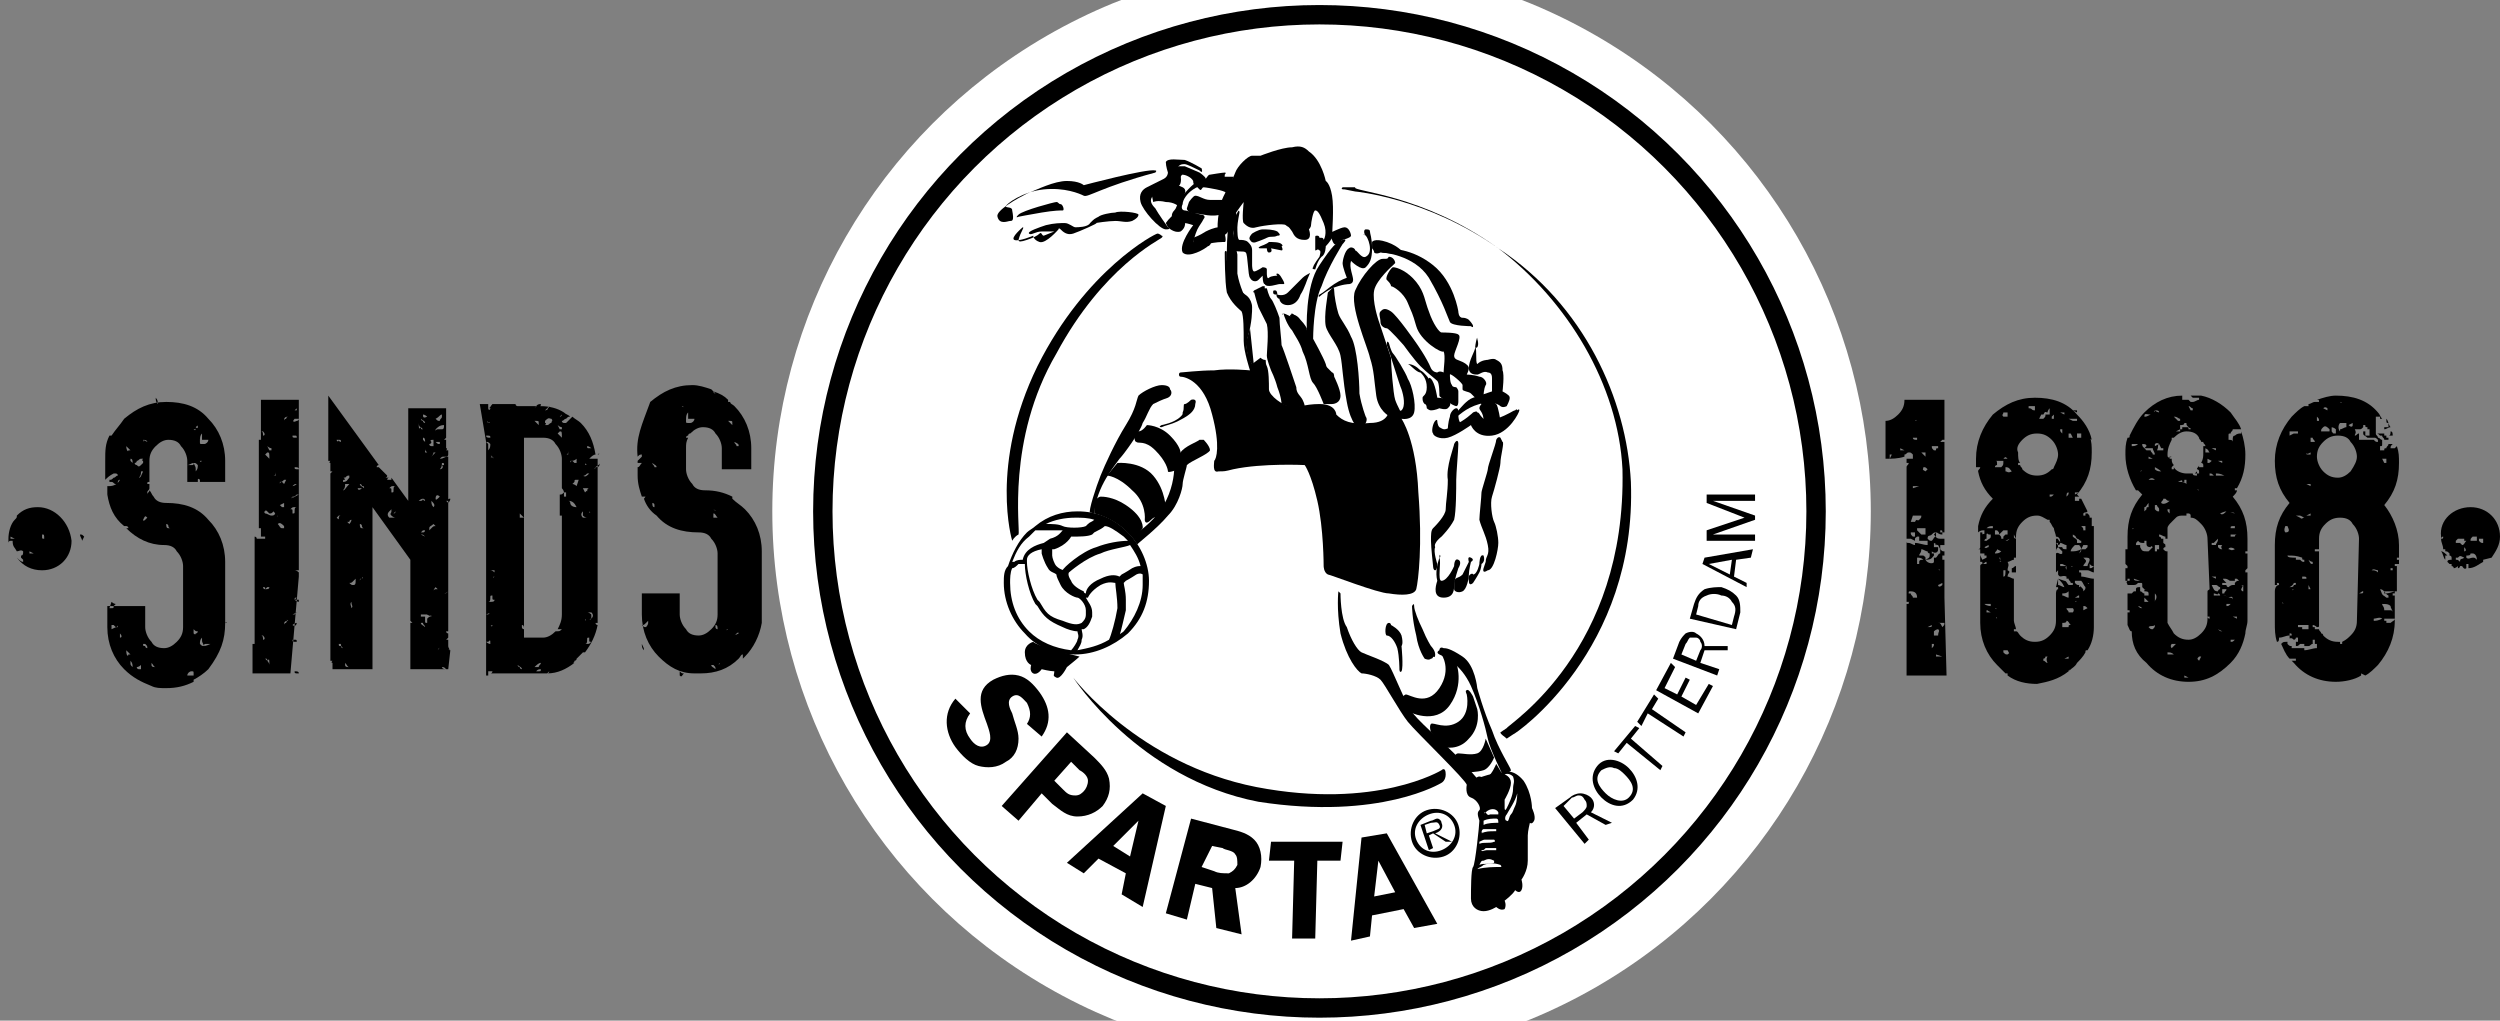<?xml version="1.0" encoding="utf-8"?>
<!-- Generator: Adobe Illustrator 26.3.1, SVG Export Plug-In . SVG Version: 6.00 Build 0)  -->
<svg version="1.2" baseProfile="tiny" id="Laag_1" xmlns="http://www.w3.org/2000/svg" xmlns:xlink="http://www.w3.org/1999/xlink"
	 x="0px" y="0px" viewBox="0 0 118.8 48.5" overflow="visible" xml:space="preserve">
<rect x="0" y="0" width="118.8" height="48.5" fill="#808080" stroke="none"/>
<path d="M92.4,28.4L92.4,28.4v-1.8h-0.1v-0.2h0.1v0.1v-0.3c-0.1,0-0.1,0-0.2-0.1v-0.2c0.1,0,0.1,0,0.2,0v-0.3c-0.1,0-0.1,0-0.2,0
	l0,0c-0.2,0-0.2-0.1-0.3-0.2l0,0l0,0c0,0,0,0,0.1-0.1c0.1,0,0.1,0.1,0.3,0.1v-0.1h-0.1v-0.1c0.1,0,0.1,0,0.1,0.1c0,0,0,0,0.1,0V21
	h-0.1l0,0h-0.1l0,0c0,0,0,0,0.1-0.1h0.1l0,0l0,0V19h-1.9c0,0.3-0.1,0.5-0.3,0.7C90,19.9,89.8,20,89.6,20v1.8c0.3,0,0.6,0,0.9-0.1
	c0,0,0,0,0-0.1c0.1,0,0.1-0.1,0.2-0.1s0.1,0,0.2,0.1v0.2c-0.1,0,0,0-0.1,0h-0.2V22h0.1l0,0l0,0c0,0.1-0.1,0.1-0.1,0.2l0,0v3.9h0.1
	l0,0l0,0l0,0h-0.1v2.5h0.1h0.1l0,0c-0.1,0-0.1,0-0.1,0.1c0,0,0,0-0.1,0v3.4h1.9L92.4,28.4L92.4,28.4L92.4,28.4z M89.8,21.8v-0.2h0.1
	L89.8,21.8L89.8,21.8z M90.2,20.3L90.2,20.3C90.1,20.2,90.1,20.2,90.2,20.3C90.2,20.2,90.2,20.2,90.2,20.3
	C90.2,20.2,90.2,20.2,90.2,20.3L90.2,20.3 M90.5,21.4C90.4,21.4,90.4,21.4,90.5,21.4h-0.2l0,0c0,0,0,0,0-0.1l0,0L90.5,21.4
	L90.5,21.4z M92.1,25.9L92.1,25.9L92.1,25.9l0.1,0.2l0,0l0,0l0,0l0,0h-0.1c0,0,0,0,0-0.1c-0.1,0-0.1,0-0.2,0c0-0.1,0-0.1,0-0.2
	L92.1,25.9C91.9,25.8,91.9,25.9,92.1,25.9L92.1,25.9L92.1,25.9z M91.6,24.6L91.6,24.6L91.6,24.6L91.6,24.6L91.6,24.6z M91.5,23.4
	L91.5,23.4L91.5,23.4L91.5,23.4C91.5,23.5,91.5,23.5,91.5,23.4 M91.8,25.4L91.8,25.4L91.8,25.4C91.9,25.3,91.8,25.3,91.8,25.4
	c0.1-0.1,0.1-0.1,0.2-0.1v0.2c-0.1,0-0.1,0.1-0.2,0.2c-0.1,0-0.1,0-0.2-0.1C91.6,25.4,91.7,25.5,91.8,25.4 M91.7,25.1L91.7,25.1
	L91.7,25.1L91.7,25.1L91.7,25.1L91.7,25.1 M92,21.8L92,21.8C92.1,21.7,92.1,21.7,92,21.8L92,21.8L92,21.8z M92.3,22L92.3,22L92.3,22
	L92.3,22L92.3,22L92.3,22L92.3,22C92.3,21.9,92.3,21.9,92.3,22 M92.1,20.5C92.2,20.5,92.2,20.5,92.1,20.5
	C92.2,20.6,92.2,20.5,92.1,20.5C92.2,20.6,92.2,20.6,92.1,20.5C92.1,20.6,92.1,20.6,92.1,20.5L92.1,20.5z M91.8,19.3L91.8,19.3
	L91.8,19.3L91.8,19.3L91.8,19.3L91.8,19.3 M91.8,21.2c0.1,0,0.2,0,0.3,0v0.1c-0.1,0-0.1,0-0.1,0.1h-0.1
	C91.8,21.3,91.8,21.3,91.8,21.2C91.8,21.2,91.7,21.2,91.8,21.2 M91.7,23.8L91.7,23.8L91.7,23.8L91.7,23.8L91.7,23.8
	C91.7,23.7,91.7,23.7,91.7,23.8 M91.6,22L91.6,22L91.6,22L91.6,22C91.7,21.9,91.7,21.9,91.6,22L91.6,22z M91.5,20.5
	C91.6,20.5,91.6,20.5,91.5,20.5C91.6,20.6,91.6,20.5,91.5,20.5L91.5,20.5L91.5,20.5L91.5,20.5L91.5,20.5 M91.3,21.5
	C91.4,21.5,91.3,21.5,91.3,21.5c0.1,0,0.1,0,0.2,0v0.2C91.4,21.6,91.4,21.6,91.3,21.5L91.3,21.5z M91.4,22.2c0.1,0,0.1,0,0.2,0.1
	l0,0c0,0,0,0-0.1,0.1C91.3,22.3,91.4,22.3,91.4,22.2C91.3,22.2,91.3,22.2,91.4,22.2 M91.5,25.1v0.3h-0.2c-0.1-0.1-0.1-0.1-0.2-0.2
	l0,0v-0.1h0.2l0,0l0,0l0,0C91.3,25.1,91.4,25.1,91.5,25.1 M91.3,23.6L91.3,23.6L91.3,23.6L91.3,23.6L91.3,23.6L91.3,23.6L91.3,23.6z
	 M91.2,23.1L91.2,23.1l-0.3,0.1c0-0.1,0,0,0-0.1l0,0H91l0,0H91.2L91.2,23.1L91.2,23.1z M91,20L91,20C91.1,19.9,91.1,20,91,20
	C91.1,20,91.1,20,91,20C91.1,20.1,91.1,20.1,91,20L91,20L91,20z M90.9,20.8c0.1,0,0.1,0,0.2,0v0.1C91,20.9,90.9,20.9,90.9,20.8
	L90.9,20.8z M90.9,24.5h0.2l0,0h0.1l0,0h0.1c0,0.1,0,0.1-0.1,0.2s-0.1-0.1-0.2,0.1h-0.2L90.9,24.5C90.8,24.6,90.8,24.6,90.9,24.5
	L90.9,24.5z M90.8,25.3H91v0.2h-0.1l0,0C90.8,25.4,90.8,25.4,90.8,25.3L90.8,25.3L90.8,25.3z M90.8,25.6L90.8,25.6l0.2,0.1
	c0-0.2,0-0.1,0.1-0.2h0.1c0,0.1,0,0.1,0,0.2c0.1,0,0.2,0,0.4,0c0,0.1,0,0.1,0,0.2c-0.2,0-0.4-0.1-0.6-0.1v0.1
	c-0.1,0-0.2-0.1-0.3-0.1l0,0c-0.1,0-0.1,0-0.1-0.1v-0.1C90.7,25.6,90.7,25.6,90.8,25.6 M90.6,22.5L90.6,22.5L90.6,22.5L90.6,22.5
	L90.6,22.5z M90.7,27.9L90.7,27.9L90.7,27.9L90.7,27.9L90.7,27.9 M90.7,28.5L90.7,28.5L90.7,28.5L90.7,28.5L90.7,28.5
	C90.7,28.4,90.7,28.4,90.7,28.5L90.7,28.5L90.7,28.5z M91.1,28.4L91.1,28.4L91.1,28.4C91,28.5,91.1,28.4,91.1,28.4h-0.2
	c0-0.1-0.1-0.1-0.1-0.2h-0.1c0-0.1,0-0.1,0.1-0.1C91,28.1,91.1,28.2,91.1,28.4L91.1,28.4L91.1,28.4 M91.3,26.8L91.3,26.8L91.3,26.8
	 M91.4,26.6c-0.1,0-0.2,0-0.2,0.1v0.1h-0.1c0-0.1,0,0,0-0.1s0-0.2,0-0.2C91.2,26.5,91.3,26.5,91.4,26.6L91.4,26.6z M91.5,26.6
	c0-0.2,0-0.1-0.1-0.2h-0.1l0,0l0,0l0,0h-0.1c0-0.1,0.1-0.1,0.1-0.3c0.1,0,0.2,0.1,0.3,0.1c0,0.1,0.1,0.1,0.1,0.1
	C91.7,26.5,91.7,26.5,91.5,26.6L91.5,26.6L91.5,26.6L91.5,26.6c0.3,0,0.3-0.1,0.4-0.2v-0.1h-0.1v-0.1c0.1,0.1,0.3,0.1,0.3-0.1
	c0.1,0,0.1,0,0.1,0.1v0.1c-0.1,0-0.1,0.1-0.2,0.2h-0.1c0,0.1,0,0.1,0,0.2C91.9,26.8,91.6,26.8,91.5,26.6
	C91.4,26.6,91.5,26.6,91.5,26.6 M92,28.4L92,28.4L92,28.4L92,28.4L92,28.4z M92.1,29.9C92.1,29.8,92.1,29.9,92.1,29.9L92.1,29.9
	L92.1,29.9c0.1,0.1,0,0.1,0,0.3h-0.2c0-0.1,0-0.1,0-0.2C92,29.9,92.1,29.9,92.1,29.9 M92.1,27.8L92.1,27.8l0.2-0.1v0.1
	C92.2,27.9,92.1,27.9,92.1,27.8 M92.2,27.1L92.2,27.1L92.2,27.1C92.1,27.1,92.1,27,92.2,27.1C92.2,27,92.2,27,92.2,27.1L92.2,27.1
	L92.2,27.1z M92.2,26.7L92.2,26.7L92.2,26.7C92.3,26.7,92.3,26.7,92.2,26.7 M91.8,27.1L91.8,27.1C91.7,27.2,91.7,27.2,91.8,27.1
	L91.8,27.1C91.8,27.1,91.7,27.1,91.8,27.1L91.8,27.1z M91.6,29.8L91.6,29.8l0.2-0.1l0,0l0,0l0,0C91.8,29.8,91.8,29.8,91.6,29.8
	 M91.8,30.8L91.8,30.8L91.8,30.8c0-0.1,0-0.2,0-0.2c0.1,0,0.1,0,0.1,0C91.9,30.7,91.9,30.7,91.8,30.8L91.8,30.8z M92.3,31.2
	L92.3,31.2L92.3,31.2c-0.1,0-0.2,0-0.3,0c0,0,0,0,0-0.1L92.3,31.2L92.3,31.2L92.3,31.2L92.3,31.2z M92.3,29.8
	C92.3,29.7,92.3,29.8,92.3,29.8c-0.1-0.2-0.1-0.2-0.2-0.2l0,0c0.1,0,0.1,0,0.2,0l0,0h0.1l0,0C92.4,29.7,92.4,29.7,92.3,29.8
	L92.3,29.8z"/>
<path d="M98.3,31.9L98.3,31.9L98.3,31.9L98.3,31.9L98.3,31.9L98.3,31.9C98.3,31.8,98.4,31.8,98.3,31.9c0.2-0.2,0.3-0.2,0.4-0.4
	c0.1-0.1,0.3-0.3,0.4-0.5l0,0c0-0.1,0-0.1,0.1-0.1l0,0l0,0c0.2-0.3,0.3-0.7,0.3-1.1h-0.1l0,0h0.1c0-0.1,0-0.2,0-0.3v-1.7h-0.1l0,0
	c0.1,0,0,0,0.1,0l0,0v-0.3c-0.2,0-0.4-0.1-0.6-0.1c0-0.1,0,0,0-0.1s0-0.1-0.1-0.1v-0.1c0.1,0,0.1,0,0.1,0l0,0H99l0,0h0.1l0,0h0.1
	c0.1,0,0.2,0.1,0.3,0.1v-1.8c0-0.1,0-0.3,0-0.4c0,0,0,0-0.1,0c0-0.1,0-0.1,0-0.2s0-0.1,0-0.2h-0.1c0-0.1,0-0.1-0.1-0.2h-0.1
	c0,0,0,0,0,0.1H99v-0.1l0,0c0.1-0.1,0.1,0,0.2-0.1l0,0c-0.1-0.2-0.2-0.4-0.3-0.6l0,0c0,0,0,0-0.1,0v0.1c-0.1,0-0.1,0-0.2,0v-0.2
	c0.1,0,0.1,0,0.2,0c0,0,0,0-0.1-0.1c0.5-0.6,0.7-1.2,0.7-2c0-0.3,0-0.5-0.1-0.8l0,0h-0.1c0-0.1,0-0.1-0.1-0.1v0.1h-0.2v0.1
	c0.1,0,0,0,0.1,0h0.1v-0.1h0.1c0,0.1,0.1,0.1,0.2,0.2c-0.1-0.5-0.4-0.9-0.7-1.2c-0.5-0.6-1.2-0.8-2-0.8s-1.4,0.3-2,0.8
	c-0.5,0.6-0.8,1.3-0.8,2.1c0,0.1,0,0.3,0,0.4c0.1,0,0.1,0,0.2,0l0,0l0,0c0,0.1-0.1,0.1-0.1,0.2l0,0c0.1,0.5,0.3,0.9,0.7,1.3
	c-0.4,0.4-0.6,0.8-0.7,1.3l0,0l0,0l0,0c0,0.1,0,0.2,0,0.3c0.1-0.1,0.2-0.1,0.3-0.1c0,0.1,0,0.1,0,0.2h0.1c0,0,0-0.1,0.1,0l0,0h0.1
	v0.1l0,0c0,0.1-0.1,0.1-0.2,0.2h-0.1c0,0,0-0.1,0.1-0.1l0,0v-0.1l0,0c0,0,0,0,0-0.1c-0.2-0.1-0.2,0.1-0.2-0.1c-0.1,0-0.1,0-0.1,0
	c0,0.1,0,0.1,0,0.2v1.2c0,0,0,0,0.1,0l0,0c0,0,0,0,0,0.1c0,0-0.1,0-0.1,0.1v2.6l0,0v0.1l0,0c0,0.8,0.3,1.5,0.8,2
	c0.1,0.1,0.3,0.3,0.4,0.4h0.1c0,0,0,0,0,0.1l0,0l0,0c0.4,0.3,0.9,0.4,1.4,0.4C97.3,32.4,97.8,32.3,98.3,31.9L98.3,31.9z M98.6,31.4
	L98.6,31.4L98.6,31.4L98.6,31.4L98.6,31.4L98.6,31.4L98.6,31.4L98.6,31.4 M98.5,29.1c-0.1,0-0.1,0-0.2,0c0-0.1-0.1-0.1-0.1-0.2
	c0.1,0,0.2,0,0.3,0C98.6,29,98.5,29.1,98.5,29.1 M98.5,26.4L98.5,26.4L98.5,26.4L98.5,26.4C98.6,26.4,98.5,26.4,98.5,26.4
	 M98.6,28.6L98.6,28.6L98.6,28.6L98.6,28.6L98.6,28.6C98.7,28.5,98.7,28.6,98.6,28.6C98.7,28.6,98.7,28.6,98.6,28.6 M98.6,28.4
	L98.6,28.4L98.6,28.4L98.6,28.4c0.2-0.1,0.1-0.1,0.2-0.1c0,0,0,0,0,0.1C98.7,28.4,98.7,28.4,98.6,28.4 M99,30.7L99,30.7L99,30.7
	C98.9,30.7,98.9,30.7,99,30.7C99,30.6,98.9,30.6,99,30.7L99,30.7L99,30.7 M99.2,29.2L99.2,29.2C99.1,29.3,99.2,29.2,99.2,29.2
	C99.1,29.2,99.1,29.2,99.2,29.2L99.2,29.2z M99.2,28.9L99,29v-0.2l0,0l0,0C99.1,28.8,99.1,28.8,99.2,28.9
	C99.2,28.8,99.2,28.8,99.2,28.9C99.2,28.9,99.2,28.8,99.2,28.9 M99.4,29.4L99.4,29.4L99.4,29.4C99.4,29.5,99.4,29.5,99.4,29.4
	L99.4,29.4z M99.2,27.7L99.2,27.7L99.2,27.7C99.3,27.7,99.3,27.8,99.2,27.7L99.2,27.7L99.2,27.7C99.1,27.7,99.1,27.8,99.2,27.7
	L99.2,27.7z M98.9,27.6L98.9,27.6c0.1,0.1,0.1,0.2,0.2,0.3c0,0.1,0,0.1-0.1,0.2c0-0.1,0-0.1-0.1-0.2s0,0-0.1,0h-0.1l0,0h0.1v-0.1
	c-0.1,0-0.1,0-0.2-0.1v-0.1C98.7,27.6,98.8,27.6,98.9,27.6 M99.5,26.9C99.5,27,99.5,27,99.5,26.9C99.4,27,99.4,27,99.3,27v-0.1l0,0
	v-0.1C99.4,26.9,99.4,26.9,99.5,26.9 M99.3,26.6c0,0.1-0.1,0.2-0.1,0.3H99l0,0l0,0c0-0.1,0.2-0.2,0.1-0.3L99,26.5h0.1
	C99.2,26.5,99.3,26.5,99.3,26.6L99.3,26.6z M98.9,25L98.9,25L98.9,25c0.1,0,0.1,0,0.2,0v0.2H99C99,25.1,99,25.1,98.9,25L98.9,25z
	 M98.9,26.1L98.9,26.1l0.1-0.2c0.1,0,0.1,0,0.2,0V26c0,0,0,0-0.1,0.1H98.9c0,0.1,0,0.1-0.1,0.2L98.9,26.1L98.9,26.1L98.9,26.1
	c-0.2,0.1-0.3,0.1-0.5,0.1c0-0.1,0.1-0.2,0.2-0.3l0,0c0.1,0,0.1,0,0.1,0h0.1C98.9,26,98.9,26.1,98.9,26.1 M98.5,26.9L98.5,26.9
	L98.5,26.9C98.4,27,98.4,26.9,98.5,26.9L98.5,26.9z M98.7,25.6L98.7,25.6L98.7,25.6c0.1,0,0.1,0.1,0.2,0.1v0.1c-0.1,0-0.1,0-0.2,0
	c0-0.1,0,0,0-0.1s-0.1-0.1-0.2-0.2v-0.1l0,0l0,0C98.7,25.5,98.6,25.5,98.7,25.6 M98.6,24.9L98.6,24.9L98.6,24.9
	C98.5,24.9,98.5,25,98.6,24.9L98.6,24.9L98.6,24.9L98.6,24.9L98.6,24.9z M98.5,20.8h-0.2c0-0.1,0-0.1,0-0.2h0.1L98.5,20.8L98.5,20.8
	z M98.8,23.4L98.8,23.4L98.8,23.4l-0.2,0.1v-0.1H98.8L98.8,23.4L98.8,23.4L98.8,23.4z M98.8,21.2C98.7,21.2,98.7,21.2,98.8,21.2
	L98.8,21.2L98.8,21.2L98.8,21.2C98.8,21.2,98.7,21.2,98.8,21.2 M98.9,20.6v0.2h-0.2v-0.1l0,0v-0.1H98.9L98.9,20.6L98.9,20.6z
	 M98.5,19.5h0.2v0.1L98.5,19.5L98.5,19.5L98.5,19.5L98.5,19.5z M98.3,19.9c0.1,0,0.3,0,0.4,0V20c-0.1,0-0.1,0-0.2,0l0,0L98.3,19.9
	L98.3,19.9z M98.2,24.1L98.2,24.1L98.2,24.1L98.2,24.1L98.2,24.1L98.2,24.1L98.2,24.1L98.2,24.1z M98.2,25.3L98.2,25.3L98.2,25.3
	L98.2,25.3L98.2,25.3L98.2,25.3L98.2,25.3z M98.2,23.6L98.2,23.6L98.2,23.6c0-0.1,0-0.2,0.1-0.2C98.3,23.5,98.3,23.5,98.2,23.6
	 M98,19.2L98,19.2L98,19.2c0.1,0.1,0.1,0.1,0.2,0.1v0.1l0,0l0,0l0,0l0,0l0,0v-0.1l0,0l0,0L98,19.2L98,19.2L98,19.2z M97.9,21.6
	L97.9,21.6L97.9,21.6L97.9,21.6C98,21.6,98.1,21.6,97.9,21.6 M98.1,22.1L98.1,22.1L98.1,22.1L98.1,22.1C98,22,98,22,98.1,22.1
	 M98,20.6L98,20.6c-0.1-0.1-0.1-0.1-0.1-0.2H98V20.6z M98,24.8L98,24.8C98,24.8,98.1,24.8,98,24.8L98,24.8C98,25,98,24.9,98,24.8
	L98,24.8L98,24.8C97.9,24.9,98,24.8,98,24.8 M97.9,19.6c0.1,0,0.1,0,0.2,0v0.1L97.9,19.6L97.9,19.6z M97.8,26c0-0.1,0-0.1-0.1-0.2
	c0.1,0,0.1,0,0.1,0.1c0.1,0,0.1-0.1,0.1-0.1l0,0c0-0.1-0.1-0.1-0.1-0.2h-0.1v-0.1c0.2,0,0.2,0.2,0.2,0.3c0.1,0,0.2,0.1,0.3,0.1
	c0,0.1,0,0,0,0.1s0,0.1,0,0.1c-0.1,0-0.2,0-0.2-0.1L97.8,26L97.8,26L97.8,26L97.8,26c0.1,0.1,0.1,0.1,0.2,0.2v0.1l0,0l0,0
	c-0.1,0.1-0.2-0.1-0.3,0l0,0l0,0l0,0l0,0C97.7,26.1,97.7,26.1,97.8,26C97.8,26,97.7,26,97.8,26 M98.2,26.9v0.2l0,0
	C98.2,27,98.1,27,98.2,26.9c-0.2,0-0.2,0-0.3,0v-0.1H98l0,0L98.2,26.9L98.2,26.9L98.2,26.9z M98.2,26.4L98.2,26.4L98.2,26.4
	L98.2,26.4L98.2,26.4L98.2,26.4L98.2,26.4z M97.6,26.6L97.6,26.6L97.6,26.6L97.6,26.6L97.6,26.6C97.7,26.6,97.7,26.6,97.6,26.6
	L97.6,26.6L97.6,26.6z M97.6,20.4L97.6,20.4C97.5,20.4,97.5,20.4,97.6,20.4L97.6,20.4C97.6,20.3,97.5,20.3,97.6,20.4L97.6,20.4
	L97.6,20.4L97.6,20.4z M97.6,19.7L97.6,19.7c0,0.1,0,0.1,0,0.2c-0.1,0,0,0-0.1,0c0,0,0,0,0-0.1C97.6,19.7,97.6,19.7,97.6,19.7
	 M97.4,19.4C97.5,19.4,97.4,19.4,97.4,19.4C97.5,19.4,97.5,19.4,97.4,19.4c0,0.1,0,0.2,0,0.3c-0.1,0,0,0-0.1,0s-0.1,0-0.2,0
	c0.1-0.2,0.1-0.1,0.2-0.1C97.3,19.5,97.4,19.4,97.4,19.4 M97.1,19.2L97.1,19.2L97.1,19.2L97.1,19.2L97.1,19.2L97.1,19.2L97.1,19.2
	C97.1,19.3,97.1,19.3,97.1,19.2C97.1,19.2,97.1,19.3,97.1,19.2 M97,19.7L97,19.7c0.1,0,0.2,0,0.2,0c0,0.1,0,0.1-0.1,0.2
	c-0.1,0-0.1,0-0.2,0L97,19.7L97,19.7z M96.5,19.3c0.1,0,0.1,0,0.2,0c0,0.1,0,0.1,0,0.2c-0.2,0-0.1-0.1-0.3-0.1v-0.1H96.5z
	 M96.2,19.3L96.2,19.3L96.2,19.3L96.2,19.3L96.2,19.3z M96.1,20.9c0.2-0.2,0.4-0.3,0.7-0.3c0.3,0,0.5,0.1,0.7,0.3s0.3,0.5,0.3,0.7
	s-0.1,0.4-0.2,0.6l0,0l0,0l0,0c0,0,0,0.1-0.1,0.1c-0.2,0.2-0.4,0.3-0.7,0.3c-0.3,0-0.5-0.1-0.7-0.3c0-0.1-0.1-0.1-0.1-0.2h-0.1V22
	c0,0,0,0,0.1,0c-0.1-0.1-0.1-0.3-0.1-0.5C95.8,21.3,95.9,21.1,96.1,20.9 M97.6,23.5L97.6,23.5c-0.1,0.1-0.1,0.1-0.2,0.1v-0.1H97.6z
	 M95.7,19.3L95.7,19.3C95.8,19.4,95.8,19.3,95.7,19.3L95.7,19.3L95.7,19.3L95.7,19.3L95.7,19.3L95.7,19.3z M95.7,25.4L95.7,25.4
	l0.1,0.2c0,0-0.1,0-0.1-0.1V25.4L95.7,25.4L95.7,25.4z M95.6,22.4L95.6,22.4c-0.2,0.1-0.2,0-0.3,0c0-0.1,0-0.1,0-0.2
	C95.5,22.2,95.5,22.3,95.6,22.4 M95.4,29.5L95.4,29.5L95.4,29.5C95.3,29.5,95.3,29.5,95.4,29.5L95.4,29.5L95.4,29.5L95.4,29.5
	L95.4,29.5z M95.1,26.2L95.1,26.2c-0.1,0.1-0.2,0.1-0.3,0.1c0-0.1,0.1-0.1,0.1-0.2L95.1,26.2L95.1,26.2L95.1,26.2z M95,25.4L95,25.4
	c-0.1,0-0.2,0-0.2,0v-0.2l0,0l0,0l0,0h0.1l0,0C95,25.3,95,25.3,95,25.4c0.1-0.1,0.1-0.1,0.2-0.2h0.2v0.2h-0.1l-0.1,0.1v0.1l0,0
	c0,0,0,0-0.1,0C95.1,25.5,95.1,25.5,95,25.4L95,25.4z M95,22.6L95,22.6L95,22.6L95,22.6L95,22.6z M95.2,26.9L95.2,26.9L95.2,26.9
	L95.2,26.9L95.2,26.9z M95.2,26.5L95.2,26.5L95.2,26.5L95.2,26.5L95.2,26.5z M95.2,26.3L95.2,26.3L95.2,26.3L95.2,26.3L95.2,26.3
	L95.2,26.3C95.3,26.3,95.3,26.3,95.2,26.3C95.2,26.4,95.3,26.4,95.2,26.3 M95.3,25.7L95.3,25.7l0.2-0.1l0,0l0,0l0,0l0,0l0,0
	C95.4,25.7,95.4,25.7,95.3,25.7 M95.4,26.8L95.4,26.8L95.4,26.8L95.4,26.8L95.4,26.8z M95.4,26.5L95.4,26.5L95.4,26.5L95.4,26.5
	C95.5,26.4,95.5,26.4,95.4,26.5L95.4,26.5L95.4,26.5C95.5,26.5,95.5,26.5,95.4,26.5 M95.4,21.8c-0.1,0-0.1,0-0.2,0l0,0l0,0l0,0
	C95.3,21.7,95.3,21.7,95.4,21.8L95.4,21.8z M95.2,19.6c0.1,0,0.1,0,0.2,0c0,0.1,0,0.1,0,0.2h-0.2C95.1,19.7,95.2,19.7,95.2,19.6
	 M94.8,21.9L94.8,21.9c0.1,0,0.3,0,0.4,0c0,0.2,0,0.2-0.1,0.3c-0.1,0-0.2,0-0.3,0c0-0.1,0.1-0.1,0.1-0.1
	C94.9,21.9,94.9,21.9,94.8,21.9 M94.4,25.1L94.4,25.1L94.4,25.1L94.4,25.1c0.1-0.1,0.2-0.1,0.3-0.1l0,0l0,0c0,0.1,0,0.1,0,0.1H94.4z
	 M94.3,26L94.3,26L94.3,26l0.2-0.1l0,0c0,0,0,0,0,0.1C94.4,26,94.4,26.1,94.3,26L94.3,26L94.3,26z M94.1,26L94.1,26
	C94.2,25.9,94.1,25.9,94.1,26L94.1,26L94.1,26L94.1,26L94.1,26L94.1,26L94.1,26v0.1l0,0l0,0H94l0,0l0,0C94,26.1,94.1,26.1,94.1,26
	 M94.2,26.6C94.1,26.6,94.1,26.6,94.2,26.6c-0.1-0.2-0.1-0.2-0.1-0.3c0.1,0,0.1,0,0.2,0v0.1c0.1,0,0,0,0.1,0c0,0,0,0,0,0.1l0,0l0,0
	L94.2,26.6L94.2,26.6z M94.2,26.8L94.2,26.8c0.1,0,0.1-0.1,0.2-0.1v0.1H94.2L94.2,26.8L94.2,26.8z M94.3,28.7h0.3v0.1
	C94.6,28.8,94.4,28.8,94.3,28.7L94.3,28.7z M94.6,29.1L94.6,29.1L94.6,29.1c-0.1,0-0.1,0-0.2,0V29l0,0l0,0
	C94.5,29,94.4,29,94.6,29.1L94.6,29.1L94.6,29.1L94.6,29.1L94.6,29.1z M94.7,29.5L94.7,29.5C94.7,29.4,94.6,29.5,94.7,29.5
	L94.7,29.5L94.7,29.5L94.7,29.5z M94.7,26.8L94.7,26.8C94.8,26.8,94.7,26.8,94.7,26.8L94.7,26.8L94.7,26.8L94.7,26.8z M94.9,27.4
	L94.9,27.4L94.9,27.4C94.8,27.5,94.8,27.5,94.9,27.4L94.9,27.4L94.9,27.4z M94.8,28.9L94.8,28.9L94.8,28.9
	C94.9,28.9,94.9,28.9,94.8,28.9L94.8,28.9C94.9,28.9,94.9,29,94.8,28.9L94.8,28.9L94.8,28.9L94.8,28.9L94.8,28.9z M94.9,29.4
	L94.9,29.4C94.8,29.3,94.9,29.3,94.9,29.4L94.9,29.4C95,29.3,95,29.3,94.9,29.4C95,29.4,95,29.4,94.9,29.4 M95.1,26.7L95.1,26.7
	L95.1,26.7C95,26.7,95,26.6,95.1,26.7L95.1,26.7L95,26.5C95.1,26.5,95,26.5,95.1,26.7L95.1,26.7C95.1,26.7,95.1,26.6,95.1,26.7
	 M95.2,29.7L95.2,29.7L95.2,29.7L95.2,29.7L95.2,29.7z M95.2,27.4L95.2,27.4c0-0.1,0-0.1,0-0.3h0.1l0,0l0,0
	C95.3,27.3,95.3,27.4,95.2,27.4L95.2,27.4C95.2,27.5,95.2,27.5,95.2,27.4 M95.4,31.1c-0.1,0-0.1,0-0.2-0.1v-0.1l0,0l0,0
	c0.1,0,0.2,0,0.2,0C95.5,31.1,95.5,31,95.4,31.1 M95.5,29.5L95.5,29.5C95.4,29.4,95.4,29.5,95.5,29.5L95.5,29.5L95.5,29.5L95.5,29.5
	z M95.7,28.3L95.7,28.3L95.7,28.3L95.7,28.3L95.7,28.3z M96.6,31.2L96.6,31.2L96.6,31.2L96.6,31.2L96.6,31.2L96.6,31.2L96.6,31.2
	L96.6,31.2C96.6,31.1,96.6,31.1,96.6,31.2L96.6,31.2z M97.3,31.5L97.3,31.5c-0.1,0-0.1-0.1-0.2-0.1v-0.1c0.1,0,0.1-0.1,0.1-0.1
	c0.1,0,0,0,0.1,0l0,0C97.3,31.2,97.2,31.3,97.3,31.5C97.2,31.4,97.2,31.4,97.3,31.5C97.4,31.4,97.4,31.4,97.3,31.5L97.3,31.5z
	 M97.8,27.5L97.8,27.5C97.7,27.4,97.7,27.4,97.8,27.5l-0.1,0.4l0,0h0.1l0,0c0,0,0,0,0,0.1c-0.1,0-0.1,0.2-0.1,0.2l0,0v1.3
	c0,0.3-0.1,0.5-0.3,0.7c-0.2,0.2-0.4,0.3-0.7,0.3c-0.3,0-0.5-0.1-0.7-0.3c-0.1-0.1-0.1-0.2-0.2-0.2l0,0c0,0,0,0-0.1,0l0,0
	c0,0,0,0,0-0.1c0,0,0,0,0.1,0c0-0.1-0.1-0.3-0.1-0.4V29l0,0l0,0v-0.4l0,0v-0.1l0,0v-1.1l0,0l0,0v0.1l0,0l0,0c-0.1,0-0.2-0.1-0.3-0.1
	c0-0.2,0.2-0.2,0-0.3c0-0.2,0.1-0.2,0-0.4c0.1,0,0.2-0.1,0.3-0.1v-0.1l0,0c0,0,0,0,0.1,0v-1c0-0.3,0.1-0.5,0.3-0.7
	c0.2-0.2,0.4-0.3,0.7-0.3c0.2,0,0.3,0.1,0.5,0.2l0,0h0.1l0,0l0,0v0.1l0,0l0,0c0.1,0.1,0.1,0.2,0.2,0.3l0,0l0,0
	c0,0.1,0.1,0.3,0.1,0.4v1.7l0.1-0.1l0,0v0.2l0,0c0.1,0.2,0.2,0,0.4,0.1v0.1h0.1c0,0.1,0.1,0.1,0.1,0.2h0.1v0.1h-0.2
	c-0.1-0.1-0.1-0.2-0.2-0.2L97.8,27.5L97.8,27.5L97.8,27.5c0.2,0.2,0.2,0.2,0.3,0.4c-0.1,0-0.2-0.1-0.3-0.1
	C97.8,27.8,97.8,27.6,97.8,27.5C97.9,27.5,97.8,27.5,97.8,27.5 M97.9,31.8L97.9,31.8L97.9,31.8L97.9,31.8L97.9,31.8z M98,30.9
	L98,30.9L98,30.9L98,30.9L98,30.9z M98,28.2c0.1,0,0.2,0,0.3-0.1l0,0c0,0.1,0,0.1,0,0.2l0,0l0,0l0,0v0.1c-0.1,0-0.2-0.1-0.3-0.1
	V28.2z M98,29.6c0.1,0,0.2,0,0.2-0.1c0.1,0,0.1,0.1,0.2,0.2c-0.1,0-0.1,0-0.1,0.1c-0.1,0-0.2,0-0.3,0C98,29.8,98,29.6,98,29.6z
	 M98.1,31.3L98.1,31.3L98.1,31.3L98.1,31.3l0.2-0.1l0,0l0,0v0.1C98.2,31.3,98.2,31.3,98.1,31.3L98.1,31.3L98.1,31.3z"/>
<path d="M95.6,27.2c0.1,0,0.1,0,0.2,0v-0.3c-0.1,0-0.1,0.1-0.2,0.1V27.2z"/>
<path d="M98.8,23.7L98.8,23.7L98.8,23.7L98.8,23.7z"/>
<path d="M101.3,30L101.3,30L101.3,30C101.2,30,101.2,30,101.3,30c0,0.6,0.2,1.1,0.7,1.5c0.5,0.6,1.2,0.9,2,0.9s1.4-0.3,2-0.9
	c0.4-0.4,0.6-0.9,0.7-1.4c0,0,0,0-0.1,0l0,0h0.1l0,0l0,0c0-0.2,0.1-0.4,0.1-0.6v-2h-0.1l0,0l0,0l0,0l0,0l0,0h0.1v-0.3c0,0,0,0-0.1,0
	v-0.1c0,0,0,0,0.1-0.1v-0.7h-0.1v-0.1h0.1v-0.6c0-0.8-0.2-1.4-0.7-2c0.1-0.1,0.2-0.2,0.2-0.3c0,0,0,0-0.1,0v-0.1h0.1
	c0.3-0.5,0.4-1,0.4-1.6c0-0.4-0.1-0.8-0.2-1.1v0.1l0,0l0,0c-0.1,0-0.2,0-0.3,0.1c-0.1,0-0.1,0.1-0.1,0.2V21l0,0l0,0l0,0
	c0-0.1-0.1-0.1-0.2-0.1v-0.2l0,0c0-0.1,0-0.1,0.1-0.1c0-0.1,0.1-0.1,0.1-0.2h0.4c-0.1-0.3-0.3-0.5-0.5-0.8c-0.4-0.4-0.9-0.7-1.4-0.8
	l0,0l0,0c-0.1,0-0.3,0-0.5,0l0.1,0.1c0.1,0,0.2,0,0.3,0V19c-0.1,0-0.2,0.1-0.3,0.1l0,0h-0.1L104,19h-0.1l0,0l0,0h-0.2
	c0-0.1,0-0.1,0-0.2c-0.7,0-1.3,0.3-1.8,0.8c-0.3,0.3-0.5,0.7-0.7,1.1l0,0c0,0.1,0,0.1-0.1,0.1c-0.1,0.3-0.1,0.5-0.1,0.8
	c0,0.6,0.2,1.2,0.5,1.7c0.1,0,0,0,0.1,0l0,0l0,0l0,0c0.1,0.1,0.1,0.1,0.2,0.2c-0.5,0.6-0.7,1.2-0.7,2v0.6l0,0l0,0l0,0H101v0.7
	c0,0,0,0,0.1,0.1l0,0V27H101v0.6h0.1c0-0.1,0,0,0-0.1l0,0h0.1v0.1h-0.1l0,0l0,0c-0.1,0.1,0,0.1,0,0.2c0.1,0,0.1,0,0.2,0l0,0
	c0.2,0,0.2,0,0.3-0.1h0.1l0,0c0.1,0,0.1,0,0.1,0.1l0,0v0.1c0,0,0,0,0.1,0.1h0.1l0,0c-0.1,0-0.1,0-0.1,0.1c0.1,0,0.2,0,0.2,0.1v0.1
	c-0.1,0-0.1,0-0.2,0v-0.1c-0.1,0-0.1-0.1-0.2-0.1c0-0.1,0-0.1,0-0.2c-0.1,0-0.2,0-0.2,0.1v0.1h-0.1l-0.1,0.1h-0.1l0,0c0,0,0,0-0.1,0
	V29h0.1v0.1h-0.1v0.2c0,0.1,0,0.3,0,0.4C101.2,29.9,101.2,30,101.3,30L101.3,30z M106.5,21.1L106.5,21.1L106.5,21.1L106.5,21.1
	L106.5,21.1z M106.3,21.6L106.3,21.6L106.3,21.6L106.3,21.6L106.3,21.6C106.2,21.7,106.3,21.7,106.3,21.6
	C106.3,21.6,106.3,21.7,106.3,21.6 M101.4,25.1L101.4,25.1C101.3,25.2,101.3,25.1,101.4,25.1C101.3,25,101.2,25,101.4,25.1
	L101.4,25.1C101.3,25,101.4,25.1,101.4,25.1 M102,29.4L102,29.4L102,29.4L102,29.4L102,29.4L102,29.4L102,29.4z M102.4,28.6
	L102.4,28.6c0-0.1,0-0.1,0-0.2l0,0v-0.1l0,0c0-0.1,0-0.1,0-0.1C102.5,28.3,102.5,28.4,102.4,28.6C102.5,28.4,102.4,28.5,102.4,28.6
	 M102.1,22.8L102.1,22.8c0.1-0.1,0.2-0.1,0.3,0l0,0C102.3,22.8,102.3,22.8,102.1,22.8 M102.3,23.7L102.3,23.7L102.3,23.7 M102.7,22
	L102.7,22C102.6,21.9,102.6,22,102.7,22L102.7,22C102.7,22,102.6,21.9,102.7,22 M102.7,22.4L102.7,22.4L102.7,22.4
	c-0.1,0-0.2,0-0.3-0.1v-0.1l0,0C102.4,22.2,102.6,22.3,102.7,22.4 M103.1,23.8L103.1,23.8c-0.1,0.1-0.3,0.2-0.4,0.1l0,0l0,0l0,0
	c0-0.1,0.1-0.1,0.1-0.2h0.1l0,0C103,23.8,103,23.8,103.1,23.8 M103.1,24.4C103,24.4,103,24.4,103.1,24.4c-0.1-0.1-0.1-0.1-0.1-0.2
	h0.1l0,0l0,0C103.1,24.3,103.1,24.3,103.1,24.4 M103.2,24.7L103.2,24.7L103.2,24.7C103.2,24.6,103.2,24.6,103.2,24.7 M102.4,24.2
	c0-0.1,0-0.1,0-0.2h0.1c0,0.1,0.1,0.1,0.1,0.2l0,0v0.1C102.5,24.3,102.5,24.3,102.4,24.2L102.4,24.2L102.4,24.2z M102.6,25.9
	c0,0.1,0,0.2,0,0.2s0,0-0.1,0v0.1h-0.1c0-0.1,0-0.1,0-0.3C102.4,25.9,102.5,25.9,102.6,25.9L102.6,25.9L102.6,25.9z M102.5,23.8
	L102.5,23.8L102.5,23.8C102.5,23.7,102.5,23.8,102.5,23.8L102.5,23.8L102.5,23.8z M102.7,23.2C102.6,23.2,102.6,23.2,102.7,23.2
	L102.7,23.2C102.7,23.1,102.7,23.1,102.7,23.2C102.7,23.1,102.7,23.1,102.7,23.2L102.7,23.2 M102.3,21.8c-0.1,0-0.1,0-0.2,0v-0.1
	L102.3,21.8L102.3,21.8z M102.6,26.9L102.6,26.9L102.6,26.9L102.6,26.9L102.6,26.9L102.6,26.9L102.6,26.9z M102.8,28L102.8,28
	L102.8,28C102.7,28,102.7,28,102.8,28L102.8,28L102.8,28L102.8,28L102.8,28z M103.3,31.1L103.3,31.1L103.3,31.1c-0.1,0-0.2,0-0.3,0
	c0,0,0,0,0-0.1l0,0l0,0C103.1,31,103.2,31,103.3,31.1L103.3,31.1z M103.2,30.8C103.1,30.8,103.2,30.8,103.2,30.8L103.2,30.8
	C103.1,30.7,103.1,30.8,103.2,30.8c-0.1-0.1,0-0.2,0-0.2h0.2C103.3,30.7,103.3,30.7,103.2,30.8 M104,32.2h-0.2v-0.1L104,32.2
	L104,32.2L104,32.2L104,32.2z M104.5,31.4L104.5,31.4L104.5,31.4C104.4,31.4,104.4,31.4,104.5,31.4L104.5,31.4
	c-0.1-0.1-0.1-0.1,0-0.2c0,0,0,0,0.1,0L104.5,31.4L104.5,31.4z M105,28L105,28c-0.1,0.1-0.1,0-0.1,0.2l0,0v1.1h0.1l0,0l0,0v0.1l0,0
	l0,0l0,0l0,0c0,0-0.1,0-0.1-0.1v0.1c0,0.3-0.1,0.5-0.3,0.7c-0.2,0.2-0.4,0.3-0.6,0.3c-0.3,0-0.5-0.1-0.7-0.3
	c-0.1-0.2-0.2-0.3-0.3-0.5l0,0v-0.1v-0.1v-1.9l0,0v-0.1l0,0v-1.2c-0.1,0-0.1,0-0.2-0.1l0,0c0-0.1,0.1-0.1,0.1-0.1
	c0-0.2,0-0.1-0.1-0.2l0,0c0-0.1,0-0.1,0-0.2h-0.1c0,0,0-0.1-0.1-0.1v-0.1c0.1,0,0.2,0.1,0.3,0.1v0.1c0,0,0,0,0.1,0v-0.2
	c0-0.1,0-0.2,0-0.3h-0.1l0,0l0,0l0,0h0.1l0,0c0-0.1,0.1-0.2,0.2-0.3s0.2-0.2,0.2-0.2l0,0l0,0c0.1-0.1,0.2-0.1,0.4-0.1c0,0,0,0,0.1,0
	l0,0l0,0v-0.1l0,0l0,0h0.1c0,0,0.1,0,0.1,0.1v0.1l0,0c0.2,0,0.3,0.1,0.5,0.3s0.3,0.5,0.3,0.7L105,28L105,28L105,28z M103.5,22.9
	C103.6,22.8,103.5,22.8,103.5,22.9L103.5,22.9c0.2-0.1,0.2-0.1,0.2,0h0.1l0,0l0,0v-0.1h0.1V23C103.8,22.9,103.7,22.9,103.5,22.9
	 M104.3,22.9L104.3,22.9C104.4,22.8,104.4,22.8,104.3,22.9L104.3,22.9L104.3,22.9z M104.5,23.3L104.5,23.3
	C104.4,23.3,104.4,23.3,104.5,23.3L104.5,23.3C104.4,23.3,104.4,23.2,104.5,23.3C104.5,23.3,104.4,23.3,104.5,23.3 M104.7,22.8
	L104.7,22.8C104.7,22.7,104.7,22.7,104.7,22.8L104.7,22.8L104.7,22.8L104.7,22.8z M105,27.3L105,27.3L105,27.3L105,27.3L105,27.3z
	 M104.8,21.7L104.8,21.7C104.9,21.8,104.9,21.7,104.8,21.7L104.8,21.7C104.8,21.7,104.9,21.8,104.8,21.7 M105,25.7L105,25.7
	L105,25.7L105,25.7L105,25.7z M105.4,25.6c0,0.2-0.1,0.2-0.1,0.3h-0.2v-0.1h0.1C105.2,25.8,105.3,25.7,105.4,25.6L105.4,25.6z
	 M105.3,24.6C105.3,24.5,105.3,24.5,105.3,24.6C105.3,24.6,105.3,24.5,105.3,24.6 M105.7,26.5L105.7,26.5L105.7,26.5L105.7,26.5
	L105.7,26.5z M105.6,24.7L105.6,24.7L105.6,24.7L105.6,24.7L105.6,24.7z M105.9,28.4L105.9,28.4c-0.1-0.1-0.2-0.1-0.3-0.1l0,0
	c-0.2,0-0.3,0-0.4,0v-0.1c0.1,0,0.2,0.1,0.2,0c0.1,0,0.1,0.1,0.1,0.1c0.1,0,0.2,0,0.2,0l0,0C105.8,28.3,105.9,28.4,105.9,28.4
	c0.2-0.1,0.2,0,0.2,0.1C106.1,28.4,106,28.4,105.9,28.4 M106,28.7L106,28.7c-0.1,0.1-0.1,0.1-0.2,0.1v-0.1H106z M105.5,28.7
	L105.5,28.7L105.5,28.7L105.5,28.7L105.5,28.7L105.5,28.7L105.5,28.7L105.5,28.7 M105.5,29.6L105.5,29.6L105.5,29.6L105.5,29.6
	L105.5,29.6C105.5,29.5,105.5,29.5,105.5,29.6C105.5,29.6,105.5,29.5,105.5,29.6 M106.1,29.3h0.2v0.1l0,0l0,0L106.1,29.3L106.1,29.3
	L106.1,29.3z M106.2,28.7L106.2,28.7C106.2,28.8,106.2,28.7,106.2,28.7L106.2,28.7L106.2,28.7C106.2,28.7,106.2,28.6,106.2,28.7
	C106.3,28.7,106.3,28.7,106.2,28.7 M106.2,26.1C106.1,26.1,106.1,26.1,106.2,26.1c-0.2,0.1-0.2,0-0.3,0
	C105.9,26,106.1,26,106.2,26.1L106.2,26.1L106.2,26.1z M106.1,26.7L106.1,26.7L106.1,26.7L106.1,26.7L106.1,26.7z M105.9,25.3
	L105.9,25.3L105.9,25.3L105.9,25.3L105.9,25.3z M105.9,27.3L105.9,27.3L105.9,27.3L105.9,27.3C105.9,27.4,105.9,27.4,105.9,27.3
	L105.9,27.3L105.9,27.3z M105.8,26.9L105.8,26.9L105.8,26.9L105.8,26.9L105.8,26.9z M105.7,27.5L105.7,27.5L105.7,27.5L105.7,27.5
	c0.2,0,0.2,0.1,0.3,0.1l0,0c0.1,0,0.1,0,0.2,0v0.2h-0.1l0,0c-0.1,0-0.2,0.1-0.2,0.1l0,0c-0.1,0-0.1-0.1-0.1-0.1c-0.1,0-0.1,0-0.2,0
	v-0.1h0.2l0,0C105.6,27.5,105.6,27.5,105.7,27.5 M105.6,26.1L105.6,26.1c-0.1,0-0.1,0-0.2-0.1v-0.1h0.2
	C105.5,26,105.6,26.1,105.6,26.1L105.6,26.1z M105.4,26.9L105.4,26.9L105.4,26.9L105.4,26.9L105.4,26.9L105.4,26.9
	C105.3,26.9,105.3,26.9,105.4,26.9 M105.1,27.4L105.1,27.4L105.1,27.4c0.1,0,0.1,0,0.2,0v0.1L105.1,27.4L105.1,27.4
	C105.1,27.5,105.1,27.5,105.1,27.4 M105.2,22.6c-0.1,0-0.1,0-0.2,0v-0.1C105.1,22.5,105.1,22.5,105.2,22.6L105.2,22.6z M105.1,27.8
	L105.1,27.8L105.1,27.8L105.1,27.8L105.1,27.8h0.2l0,0c0.1,0,0.1,0.1,0.2,0.1V28c0.1,0,0.2,0,0.3,0c0,0.1-0.1,0.1-0.1,0.2h-0.1
	c0-0.1,0-0.1,0-0.2h-0.1l0,0c-0.1,0-0.1,0.1-0.1,0.1C105.2,28.1,105.2,28,105.1,27.8L105.1,27.8z M105.2,30.3
	C105.2,30.2,105.2,30.3,105.2,30.3S105.2,30.2,105.2,30.3 M105.3,29.4L105.3,29.4L105.3,29.4C105.2,29.3,105.2,29.3,105.3,29.4
	L105.3,29.4z M105.6,30L105.6,30c-0.1,0-0.1,0-0.2-0.1l0,0L105.6,30L105.6,30L105.6,30L105.6,30 M105.8,30.3L105.8,30.3L105.8,30.3
	L105.8,30.3L105.8,30.3z M105.8,29.4C105.8,29.5,105.8,29.5,105.8,29.4L105.8,29.4L105.8,29.4L105.8,29.4L105.8,29.4L105.8,29.4
	L105.8,29.4L105.8,29.4L105.8,29.4C105.9,29.4,105.9,29.4,105.8,29.4 M106,30.3L106,30.3L106,30.3L106,30.3L106,30.3L106,30.3
	L106,30.3z M106.2,30.4L106.2,30.4c-0.1,0.1-0.1,0.1-0.2,0.1v-0.1l0,0l0,0H106.2L106.2,30.4z M106.4,30.1L106.4,30.1L106.4,30.1
	C106.3,30.1,106.3,30.1,106.4,30.1L106.4,30.1C106.4,30,106.4,30,106.4,30.1L106.4,30.1z M106.6,27.8L106.6,27.8L106.6,27.8v0.3l0,0
	l0,0c-0.1,0-0.1-0.1-0.1-0.1L106.6,27.8C106.5,27.9,106.5,27.8,106.6,27.8 M106.5,25.6C106.5,25.7,106.5,25.7,106.5,25.6L106.5,25.6
	L106.5,25.6C106.4,25.7,106.4,25.7,106.5,25.6L106.5,25.6z M106.4,27.6c-0.1,0-0.1,0-0.2,0.1c0-0.1,0-0.1,0-0.2h0.1L106.4,27.6
	L106.4,27.6z M106.2,25.5c-0.1,0-0.1,0-0.2,0v-0.1l0,0l0,0c0.1,0,0.2,0,0.3,0C106.3,25.4,106.2,25.4,106.2,25.5 M106,25.1
	c0-0.1,0-0.1,0.2-0.1v0.1C106.2,25.1,106.1,25.1,106,25.1L106,25.1L106,25.1z M105.8,21.5L105.8,21.5L105.8,21.5h0.2l0,0H105.8
	L105.8,21.5z M105.8,24.3L105.8,24.3L105.8,24.3c0.2,0.1,0.3,0,0.4,0.1l0,0l0,0l0,0l0,0l0,0l0,0l0,0l0,0l0,0L105.8,24.3L105.8,24.3
	c-0.1,0.1-0.2,0.2-0.3,0.1C105.5,24.4,105.7,24.3,105.8,24.3 M105.5,24L105.5,24L105.5,24L105.5,24L105.5,24z M105.7,22.6
	L105.7,22.6c-0.2,0-0.3,0-0.4,0v-0.1C105.4,22.5,105.5,22.5,105.7,22.6L105.7,22.6z M105.5,21.6C105.6,21.7,105.5,21.6,105.5,21.6
	L105.5,21.6L105.5,21.6L105.5,21.6C105.5,21.7,105.5,21.7,105.5,21.6 M105.4,21.9h0.2V22L105.4,21.9L105.4,21.9z M105.2,20.5
	C105.3,20.5,105.3,20.5,105.2,20.5L105.2,20.5L105.2,20.5z M105.1,21.3L105.1,21.3c0.1,0,0.1,0,0.2,0c0,0.1,0,0.1,0,0.1L105.1,21.3
	L105.1,21.3z M105.1,21.9L105.1,21.9C105,22,105,22,104.9,22v-0.2L105.1,21.9L105.1,21.9 M105,21.5h-0.2v-0.2
	C105,21.4,104.9,21.4,105,21.5L105,21.5z M104,19.3c0.1,0,0.1,0.1,0.2,0.1v0.1l0,0c0,0,0,0-0.1,0L104,19.3L104,19.3z M103.6,20.2
	c0.1,0,0.2,0,0.2-0.1h0.1c0,0.1,0,0.1,0.1,0.2s0.1,0,0.1,0.1l0,0H104c0-0.1,0-0.1-0.1-0.1h-0.2v0.1h-0.1
	C103.6,20.4,103.6,20.2,103.6,20.2z M103.4,20.5L103.4,20.5L103.4,20.5C103.5,20.4,103.5,20.4,103.4,20.5l0.2-0.1v0.1l0,0H103.4
	L103.4,20.5L103.4,20.5z M103.3,19.8C103.3,19.7,103.3,19.8,103.3,19.8c0.2,0,0.2,0.1,0.3,0.1V20h-0.1
	C103.4,19.9,103.4,19.9,103.3,19.8L103.3,19.8z M103,20.3C103.1,20.3,103.1,20.3,103,20.3C103.1,20.3,103.1,20.3,103,20.3L103,20.3
	C103.2,20.4,103.2,20.4,103,20.3L103,20.3L103,20.3C103.1,20.4,103.1,20.4,103,20.3L103,20.3z M103,21.6c0-0.3,0.1-0.5,0.2-0.7v-0.1
	c0,0,0,0,0.1,0c0.2-0.2,0.4-0.3,0.6-0.3c0.3,0,0.5,0.1,0.6,0.3c0,0.1,0.1,0.1,0.1,0.2l0,0l0,0h0.1c0,0.1,0.1,0.1,0.1,0.2h-0.1
	c0,0.1,0,0.2,0,0.3c0,0.2,0,0.3-0.1,0.5c0.1,0,0.1,0.1,0.1,0.1v0.1c-0.1,0-0.1,0-0.2,0v-0.1l0,0c0,0.1-0.1,0.1-0.1,0.2l0,0
	c0,0,0.1,0,0.1,0.1v0.1h-0.1v-0.1l-0.1,0.1c0,0,0,0,0.1,0c0,0,0,0,0,0.1l0,0c-0.1,0-0.2,0-0.2-0.1h-0.1l0,0H104h-0.1
	c-0.2,0-0.5-0.1-0.6-0.3l0,0v0.1h-0.1c0,0,0,0,0-0.1l0,0l0.1-0.1c-0.1-0.1-0.1-0.2-0.1-0.3h-0.1v-0.1h0.1
	C103,21.8,103,21.7,103,21.6 M103,22.4L103,22.4L103,22.4C103,22.3,102.9,22.3,103,22.4 M102.4,19.5L102.4,19.5c0.1,0,0.2,0,0.2,0.1
	c0.1,0,0,0,0.1,0C102.6,19.6,102.5,19.6,102.4,19.5C102.4,19.6,102.3,19.6,102.4,19.5L102.4,19.5z M102.6,21.1
	C102.7,21.1,102.7,21.1,102.6,21.1l0.1,0.2h0.1v0.1c-0.1,0-0.1,0-0.1,0l0,0h-0.1l0,0h-0.1C102.6,21.2,102.5,21.2,102.6,21.1
	l-0.2,0.1v-0.1C102.4,21.1,102.5,21,102.6,21.1 M102.2,19.7L102.2,19.7L102.2,19.7L102.2,19.7c-0.2,0.1-0.2,0.1-0.3,0.1l0,0l0,0
	C101.9,19.6,102,19.7,102.2,19.7 M101.6,21.1L101.6,21.1L101.6,21.1c-0.1,0.1-0.2,0.1-0.3,0.1c0-0.1,0,0,0-0.1l0,0h0.1l0,0
	C101.4,21.1,101.5,21.1,101.6,21.1L101.6,21.1z M101.8,22.8L101.8,22.8L101.8,22.8L101.8,22.8C101.7,22.7,101.7,22.7,101.8,22.8
	L101.8,22.8z M101.7,22.4C101.7,22.4,101.7,22.3,101.7,22.4L101.7,22.4C101.8,22.3,101.8,22.4,101.7,22.4L101.7,22.4L101.7,22.4z
	 M101.8,21.9L101.8,21.9L101.8,21.9C101.8,21.8,101.8,21.8,101.8,21.9L101.8,21.9C101.8,21.8,101.8,21.8,101.8,21.9 M101.9,21.3
	L101.9,21.3L101.9,21.3c-0.1-0.1-0.1-0.1-0.1-0.2c0.1,0,0.2,0,0.2,0.1L101.9,21.3c0.2,0,0.3,0,0.4,0c0,0.1,0.1,0.2,0.1,0.3l0,0
	c0,0,0,0-0.1,0c0-0.1-0.1-0.1-0.1-0.2c-0.1,0-0.2,0-0.2,0L101.9,21.3L101.9,21.3z M101.9,24.3L101.9,24.3v-0.2
	c0.1,0,0.1-0.1,0.2-0.2l0,0c0,0.1,0,0.1,0,0.2c-0.1,0-0.1,0-0.1,0.1l0,0l0,0l0,0L101.9,24.3C102,24.3,102,24.3,101.9,24.3
	L101.9,24.3L101.9,24.3L101.9,24.3C101.9,24.4,101.9,24.4,101.9,24.3 M101.8,24L101.8,24L101.8,24C101.7,24.1,101.8,24.1,101.8,24
	L101.8,24C101.7,24.1,101.7,24.1,101.8,24C101.7,24,101.7,24,101.8,24 M101.8,25.2L101.8,25.2L101.8,25.2
	C101.7,25.2,101.7,25.2,101.8,25.2 M101.7,27.6c-0.2,0-0.3,0-0.3-0.1L101.7,27.6L101.7,27.6z M102.1,26.2c-0.3,0-0.3,0-0.4-0.2
	c0,0,0,0,0-0.1h-0.1l0,0h-0.1c0-0.1,0-0.1,0.1-0.2c0.1,0.1,0.1,0.1,0.3,0.1l0,0l0,0v-0.1c0,0,0,0,0.1,0v0.1l0,0c0,0.1,0,0.2,0.2,0.2
	c0,0,0-0.1,0.1,0l0,0l0,0C102.2,26.1,102.1,26.2,102.1,26.2 M102.1,29.8c0.1-0.1,0.2,0,0.3-0.1l0,0c0,0.1,0,0.1-0.1,0.2
	C102.2,29.9,102.2,29.9,102.1,29.8C102.1,29.8,102.1,29.9,102.1,29.8 M101.9,28.4c0.1,0.1,0.1,0.1,0.2,0.2c-0.1,0-0.1,0-0.2,0V28.4
	C101.8,28.5,101.8,28.5,101.9,28.4L101.9,28.4z M101.7,28.3C101.6,28.3,101.6,28.3,101.7,28.3C101.7,28.2,101.6,28.2,101.7,28.3
	 M101.7,28.5L101.7,28.5C101.6,28.6,101.6,28.6,101.7,28.5C101.6,28.6,101.6,28.6,101.7,28.5C101.6,28.5,101.6,28.5,101.7,28.5
	 M101.6,28.8L101.6,28.8c0.1,0,0.2,0.1,0.2,0.1l0,0l0,0l0,0l0,0C101.7,28.9,101.7,28.9,101.6,28.8C101.6,28.9,101.6,28.9,101.6,28.8
	L101.6,28.8z M101.5,29L101.5,29L101.5,29L101.5,29L101.5,29L101.5,29C101.4,29.1,101.5,29.1,101.5,29 M101.4,29.3L101.4,29.3
	L101.4,29.3C101.4,29.4,101.4,29.4,101.4,29.3L101.4,29.3L101.4,29.3L101.4,29.3L101.4,29.3z M101.2,29.6L101.2,29.6L101.2,29.6
	L101.2,29.6L101.2,29.6L101.2,29.6z M101.2,28.9L101.2,28.9C101.3,28.9,101.3,28.9,101.2,28.9C101.3,29,101.3,28.9,101.2,28.9
	L101.2,28.9C101.2,29,101.2,28.9,101.2,28.9"/>
<path d="M101.3,28L101.3,28C101.2,28,101.2,28,101.3,28l-0.1,0.1C101.2,28.1,101.2,28.1,101.3,28L101.3,28z"/>
<path d="M103,26v-0.2C103,25.9,103,25.9,103,26L103,26"/>
<path d="M101.2,27.7L101.2,27.7L101.2,27.7C101.1,27.7,101.2,27.7,101.2,27.7L101.2,27.7z"/>
<path d="M106.4,20.4L106.4,20.4L106.4,20.4"/>
<path d="M112.4,32.1c0.2-0.1,0.4-0.3,0.6-0.5c0.5-0.6,0.8-1.3,0.8-2.1v-0.1l0,0c0,0.1-0.1,0.1-0.2,0.2h-0.2v-0.1h-0.1v-0.1h0.1l0,0
	c0.1,0,0.2,0,0.4,0v-0.9c0,0,0,0-0.1,0l0,0h0.1v-0.2h-0.1v-0.1h0.1V28l0,0c0,0.1,0,0,0,0.1c0,0-0.3,0.1-0.4,0.1l0,0
	c-0.1,0,0,0-0.1,0l0,0v-0.1c0.1,0,0.1,0,0.2,0c0,0,0,0,0.1,0l0,0h0.1l0,0c0.1,0,0.1,0,0.2,0l0,0v-1.2h-0.1c0,0,0,0,0,0.1h-0.1v0.1
	l0,0l0,0h-0.1l0,0l0,0V27c0.1,0,0.2,0,0.2,0c0-0.1,0-0.1,0-0.2h0.1l0,0c0.1,0,0.1,0,0.1,0v-0.2h-0.1v-0.1h0.1v-0.6l0,0l0,0l0,0
	c0-0.7-0.3-1.4-0.7-1.9c0.5-0.6,0.7-1.2,0.7-2c0-0.3,0-0.5-0.1-0.8c0,0,0,0-0.1,0.1c-0.1,0-0.1,0-0.2,0c0-0.1,0-0.1,0.1-0.2h-0.1
	c0,0,0,0-0.1,0c0,0.1-0.1,0.1-0.1,0.2c-0.1,0-0.1,0-0.1,0.1c-0.1,0-0.1,0-0.2,0c0-0.1,0-0.1,0-0.2c0.1,0,0.1,0,0.1-0.1s0-0.2,0-0.2
	c-0.1,0-0.1-0.1-0.2-0.1c0-0.1-0.1-0.1-0.1-0.2c0.1,0,0.1,0,0.2,0.1l0,0h0.1c0,0.1,0.1,0.1,0.1,0.2c0.1,0,0.1,0,0.2,0v-0.1
	c0,0,0,0-0.1,0v-0.1h-0.1v-0.1h-0.1l0,0H113c0,0,0,0-0.1,0v-0.8l0,0c0.1,0,0.1,0,0.2,0c0,0,0,0,0,0.1c0.1,0,0.1,0,0.1,0
	c-0.1-0.1-0.1-0.2-0.2-0.3c-0.5-0.6-1.2-0.8-2-0.8c-0.3,0-0.6,0.1-0.9,0.2c0.1,0,0.1,0,0.1,0.1c-0.1,0,0,0-0.1,0s0,0-0.1,0l0,0
	c-0.1,0-0.2,0.1-0.3,0.1l0,0v0.1c-0.1,0-0.1,0-0.2,0c-0.2,0.1-0.4,0.3-0.6,0.5c-0.5,0.6-0.8,1.3-0.8,2.1s0.2,1.4,0.7,2
	c-0.5,0.6-0.7,1.2-0.7,2v1.4c0,0,0,0,0-0.1l0,0v0.1l0,0l0,0v0.5h0.1v-0.1c0.1,0,0.1,0,0.1,0.1c-0.1,0-0.2,0.1-0.2,0.3l0,0v1.5
	c0,0.3,0,0.6,0.1,0.9c0.1,0,0.1-0.1,0.1-0.2c0.2,0,0.3-0.1,0.5-0.1v-0.1c0.1,0,0.1,0,0.1,0.1h-0.1c0,0.3,0,0,0.2,0.2
	c0.1,0,0.1-0.1,0.1-0.1h0.1c0,0.1,0,0,0,0.1s0,0.1,0,0.1h-0.1v0.2c0.1,0,0.1,0,0.2-0.1c0.1,0,0.1,0,0.2,0v0.1c0.1,0,0.1,0,0.2,0l0,0
	c0.1,0,0.1-0.1,0.2-0.1v-0.1l0,0c0-0.1,0-0.1,0-0.1h0.1c0,0.1,0,0.1,0,0.2h0.1c0,0.1,0,0.1,0,0.2c-0.2,0-0.4,0.1-0.6,0.1v-0.1
	c-0.1,0-0.2,0-0.3,0l0,0c-0.1,0-0.1,0-0.2,0l0,0h-0.1c0,0,0,0,0-0.1c-0.1,0-0.1,0-0.2-0.1v-0.1c-0.2,0-0.2,0-0.3,0.1l0,0
	c0.1,0.2,0.2,0.5,0.4,0.7h0.1l0,0c0.1,0,0.1,0,0.2,0v0.1l0,0c0,0-0.1,0-0.2,0l0.1,0.1c0.5,0.6,1.2,0.9,2,0.9c0.4,0,0.9-0.1,1.2-0.3
	c0,0,0,0,0-0.1L112.4,32.1L112.4,32.1z M113.4,22.1L113.4,22.1L113.4,22.1L113.4,22.1L113.4,22.1z M113.2,21.8h0.2
	c0,0.1,0,0.1,0,0.2l0,0l0,0c-0.1,0-0.1,0-0.1,0l0,0l0,0L113.2,21.8L113.2,21.8z M108.5,28.7C108.4,28.7,108.5,28.7,108.5,28.7
	C108.4,28.6,108.4,28.7,108.5,28.7L108.5,28.7C108.4,28.6,108.5,28.6,108.5,28.7L108.5,28.7L108.5,28.7z M108.5,28.4L108.5,28.4
	L108.5,28.4L108.5,28.4L108.5,28.4L108.5,28.4L108.5,28.4L108.5,28.4L108.5,28.4z M112.3,24.2L112.3,24.2L112.3,24.2L112.3,24.2
	L112.3,24.2z M112.2,24.6L112.2,24.6L112.2,24.6L112.2,24.6L112.2,24.6z M112.3,27.6L112.3,27.6L112.3,27.6L112.3,27.6L112.3,27.6z
	 M112.6,27.8h-0.2l0,0l0,0l0,0C112.5,27.8,112.5,27.8,112.6,27.8L112.6,27.8z M112.7,28.3L112.7,28.3L112.7,28.3L112.7,28.3
	L112.7,28.3L112.7,28.3C112.8,28.4,112.8,28.4,112.7,28.3L112.7,28.3 M112.7,27.1c0.1-0.1,0.2,0,0.3,0v0.1
	C112.9,27.1,112.8,27.1,112.7,27.1 M113.3,30.6L113.3,30.6L113.3,30.6L113.3,30.6L113.3,30.6L113.3,30.6L113.3,30.6z M113.6,29.2
	L113.6,29.2L113.6,29.2L113.6,29.2L113.6,29.2z M113.4,27.5L113.4,27.5L113.4,27.5L113.4,27.5L113.4,27.5
	C113.4,27.5,113.4,27.6,113.4,27.5 M113.3,26.4C113.2,26.4,113.2,26.4,113.3,26.4L113.3,26.4L113.3,26.4z M113.3,24.7L113.3,24.7
	C113.2,24.8,113.2,24.8,113.3,24.7L113.3,24.7z M113.1,28c0.2,0,0.2,0.2,0.4,0.3v0.1l0,0c0,0,0,0-0.1,0c-0.1-0.1-0.2-0.1-0.2-0.2
	l0,0C113.2,28.3,113.2,28.2,113.1,28L113.1,28L113.1,28z M113.2,28.7L113.2,28.7c0.2,0,0.3,0,0.4,0.1c0,0.1,0.1,0.2,0.1,0.3l0,0l0,0
	c0,0,0-0.1-0.1-0.1s-0.2,0-0.3,0C113.3,28.8,113.2,28.8,113.2,28.7L113.2,28.7z M113.2,29.4L113.2,29.4L113.2,29.4L113.2,29.4
	C113.1,29.5,113.2,29.5,113.2,29.4c-0.2,0.1-0.3,0.1-0.4,0.1l0,0v-0.1C112.9,29.4,113.1,29.3,113.2,29.4
	C113.1,29.4,113.1,29.4,113.2,29.4 M113,28.8L113,28.8L113,28.8C113.1,28.8,113.1,28.8,113,28.8 M113.1,26.5L113.1,26.5L113.1,26.5
	L113.1,26.5C113,26.5,113,26.5,113.1,26.5C113.1,26.5,113,26.4,113.1,26.5 M112,19.9L112,19.9C112.1,19.9,112.1,19.9,112,19.9
	L112,19.9L112,19.9L112,19.9z M111.9,20.4L111.9,20.4c0.2,0,0.2,0,0.2,0c0.1,0,0.1,0,0.2-0.1l0,0v-0.1l0,0l0,0h0.1
	c0,0.1,0,0.1,0.1,0.1l0,0v0.1h0.1v0.1l0,0c0,0.1,0,0.1,0,0.2c-0.1,0-0.1,0-0.2,0c0-0.1,0-0.1,0-0.2l0,0c0,0,0,0-0.1,0l0,0l0,0v0.1
	l0,0c0,0.1,0.1,0.1,0.2,0.2l0,0h0.1l0,0h0.2l0,0c0.1,0,0.1,0,0.2,0.1c0,0.1,0,0.1,0,0.1c-0.1,0-0.1,0-0.2-0.1l0,0
	c-0.1,0-0.2,0-0.4,0l0,0h-0.1l0,0c-0.1,0-0.2,0-0.2,0c0-0.1,0-0.1,0-0.3c-0.1,0-0.1,0.1-0.2,0.1C111.9,20.6,112,20.6,111.9,20.4
	C112,20.5,112,20.5,111.9,20.4L111.9,20.4z M111.6,20.2L111.6,20.2C111.7,20.2,111.7,20.2,111.6,20.2l0.2-0.1c0,0.1,0,0,0,0.1l0,0
	C111.8,20.3,111.7,20.3,111.6,20.2L111.6,20.2L111.6,20.2L111.6,20.2z M111.3,18.8L111.3,18.8L111.3,18.8L111.3,18.8L111.3,18.8
	C111.4,18.9,111.4,18.9,111.3,18.8L111.3,18.8z M111.2,19.1L111.2,19.1C111.3,19.1,111.3,19.2,111.2,19.1L111.2,19.1L111.2,19.1z
	 M111.2,20.1c0.1,0,0.2,0,0.3,0c0,0.1,0,0.1,0,0.2c-0.1,0-0.2,0.1-0.3,0.1c0,0.1,0,0,0,0.1l0,0l0,0l0,0l0,0
	C111.1,20.4,111.1,20.2,111.2,20.1 M110.7,20.3C110.7,20.2,110.7,20.3,110.7,20.3c0.1,0,0.2,0,0.3,0.1c0,0.1,0,0.1,0,0.2
	c-0.2,0-0.1,0-0.2-0.1v-0.2H110.7z M110.4,19.4L110.4,19.4L110.4,19.4c0.1-0.1,0.2,0,0.2,0v0.1l0,0L110.4,19.4L110.4,19.4z
	 M110.4,20.3L110.4,20.3c0.1-0.1,0.2,0,0.3,0.1v0.1c-0.2,0-0.2,0-0.4,0C110.3,20.4,110.3,20.4,110.4,20.3
	C110.3,20.4,110.3,20.4,110.4,20.3 M110.3,20.8C110.3,20.9,110.3,20.8,110.3,20.8L110.3,20.8L110.3,20.8L110.3,20.8L110.3,20.8z
	 M110.1,19.8L110.1,19.8L110.1,19.8c0.1,0.1,0.1,0.1,0.1,0.2h-0.1V19.8z M110.1,29.2L110.1,29.2L110.1,29.2L110.1,29.2L110.1,29.2
	L110.1,29.2L110.1,29.2z M109.8,21c0-0.1,0-0.2,0-0.2h0.1c0,0.1,0.1,0.1,0.1,0.2H109.8L109.8,21L109.8,21z M109.8,20.5L109.8,20.5
	L109.8,20.5L109.8,20.5L109.8,20.5C109.8,20.5,109.8,20.6,109.8,20.5 M109.8,22.9L109.8,22.9L109.8,22.9L109.8,22.9L109.8,22.9
	L109.8,22.9C109.8,23,109.8,23,109.8,22.9 M109.6,21.6L109.6,21.6C109.6,21.5,109.7,21.5,109.6,21.6l0.2-0.1v0.1l0,0H109.6
	L109.6,21.6L109.6,21.6L109.6,21.6z M109.6,23h0.2v0.1L109.6,23L109.6,23L109.6,23L109.6,23z M109.5,24.6L109.5,24.6
	C109.5,24.7,109.5,24.7,109.5,24.6c-0.1,0-0.1,0.1-0.2,0v-0.1L109.5,24.6L109.5,24.6L109.5,24.6z M109.3,22.5L109.3,22.5L109.3,22.5
	L109.3,22.5L109.3,22.5C109.3,22.5,109.4,22.5,109.3,22.5 M108.6,21.2L108.6,21.2L108.6,21.2h-0.2l0,0H108.6L108.6,21.2z
	 M108.6,20.6L108.6,20.6L108.6,20.6C108.6,20.6,108.6,20.5,108.6,20.6L108.6,20.6L108.6,20.6z M109,20.6L109,20.6L109,20.6L109,20.6
	L109,20.6L109,20.6l-0.2,0.1c0-0.1,0-0.1,0-0.2c0.1,0,0.3,0,0.4,0c0,0.1,0,0,0,0.1l0,0H109L109,20.6L109,20.6z M109.1,24.5
	C109.1,24.4,109.1,24.5,109.1,24.5h0.2l0,0l0,0l0,0l0,0v0.1L109.1,24.5L109.1,24.5z M108.6,25.3L108.6,25.3L108.6,25.3
	c-0.1-0.1,0-0.3,0-0.3h0.1l0,0l0,0C108.8,25.2,108.8,25.3,108.6,25.3C108.6,25.3,108.7,25.3,108.6,25.3 M108.7,26.4L108.7,26.4
	L108.7,26.4c0.3,0,0.4,0,0.7,0.1c0,0.1,0,0.1,0.1,0.1c0,0.1,0,0.1,0,0.1c-0.1,0-0.1,0-0.2-0.1l0,0c-0.1,0-0.1,0-0.2,0v-0.1
	C108.9,26.5,108.7,26.5,108.7,26.4L108.7,26.4L108.7,26.4 M108.9,29.7L108.9,29.7L108.9,29.7L108.9,29.7L108.9,29.7L108.9,29.7
	L108.9,29.7L108.9,29.7 M108.9,28.6L108.9,28.6L108.9,28.6L108.9,28.6C109,28.6,108.9,28.6,108.9,28.6 M109,28L109,28
	C108.9,28.1,108.9,28,109,28L109,28L109,28z M108.8,27.9L108.8,27.9L108.8,27.9L108.8,27.9c0.2-0.1,0.2-0.2,0.2-0.2
	c0.1,0,0.1,0,0.1,0c0,0.1,0,0.1-0.1,0.1C109,27.9,108.9,27.9,108.8,27.9 M109.6,30.2L109.6,30.2L109.6,30.2
	C109.5,30.2,109.5,30.2,109.6,30.2C109.5,30.2,109.5,30.2,109.6,30.2L109.6,30.2L109.6,30.2C109.5,30.1,109.5,30.1,109.6,30.2
	L109.6,30.2z M109.6,29.9L109.6,29.9L109.6,29.9c-0.2,0-0.2,0-0.2,0v-0.1c-0.1,0-0.2,0-0.2,0v-0.1h0.3l0,0c0.1,0,0.1,0,0.2,0v0.2
	H109.6z M109.6,27.5L109.6,27.5L109.6,27.5c-0.1,0-0.1,0-0.2,0v-0.1l0,0l0,0C109.6,27.4,109.6,27.4,109.6,27.5L109.6,27.5z
	 M109.6,24.5L109.6,24.5l0.2-0.1l0,0l0,0v0.1l0,0l0,0H109.6L109.6,24.5L109.6,24.5z M109.7,26.6L109.7,26.6c0.1,0.1,0.2,0.1,0.2,0.1
	v0.1C109.8,26.8,109.8,26.8,109.7,26.6C109.7,26.8,109.7,26.7,109.7,26.6 M109.9,28.7L109.9,28.7L109.9,28.7L109.9,28.7L109.9,28.7
	L109.9,28.7L109.9,28.7L109.9,28.7z M109.7,27.8L109.7,27.8l0.1,0.2h-0.1C109.7,27.9,109.7,27.9,109.7,27.8 M110.1,30.4L110.1,30.4
	L110.1,30.4L110.1,30.4L110.1,30.4z M112,29.5c0,0.3-0.1,0.5-0.3,0.7c-0.1,0.1-0.2,0.2-0.4,0.3v0.1l0,0l0,0h-0.1v-0.1h-0.1
	c-0.3,0-0.5-0.1-0.7-0.3c0,0,0-0.1-0.1-0.1l0,0l0,0l0,0l0,0c0-0.1-0.1-0.1-0.1-0.2c-0.1,0-0.1,0-0.2,0v-0.1h-0.1l0,0l0,0v-0.1l0,0
	l0,0c0.1,0,0.2,0.1,0.2,0.1c0.1,0,0.1,0,0.1-0.1l0,0c0-0.1,0-0.2,0-0.2v-3.3l0,0l0,0H110v-0.1h0.2l0,0l0,0v-0.5
	c0-0.3,0.1-0.5,0.3-0.7c0.2-0.2,0.4-0.3,0.7-0.3c0.3,0,0.5,0.1,0.6,0.3c0.2,0.2,0.3,0.5,0.3,0.7L112,29.5
	C112.1,29.5,112,29.5,112,29.5z M111.7,22.4c-0.2,0.2-0.4,0.3-0.6,0.3c-0.3,0-0.5-0.1-0.7-0.3s-0.3-0.5-0.3-0.7
	c0-0.3,0.1-0.5,0.3-0.7c0.2-0.2,0.4-0.3,0.7-0.3c0.3,0,0.5,0.1,0.6,0.3c0.2,0.2,0.3,0.5,0.3,0.7S111.9,22.1,111.7,22.4 M112.1,28.2
	L112.1,28.2C112.2,28.1,112.2,28.1,112.1,28.2c0.2-0.1,0.1-0.1,0.2-0.1l0,0C112.3,28.2,112.3,28.2,112.1,28.2
	C112.2,28.3,112.2,28.3,112.1,28.2"/>
<path d="M113.5,20.1c0,0.1,0,0.1,0,0.2c-0.1,0-0.1,0-0.2,0v0.1l0,0l0,0c0.1,0,0.2-0.1,0.3-0.1c-0.1-0.1-0.1-0.3-0.2-0.4
	C113.4,20.1,113.4,20.1,113.5,20.1"/>
<path d="M113.7,20.7L113.7,20.7L113.7,20.7c0-0.1,0-0.2-0.1-0.2c0,0.1,0,0.2-0.1,0.2H113.7z"/>
<path d="M117,27L117,27L117,27L117,27"/>
<path d="M118.4,26.5c0.2-0.3,0.4-0.6,0.4-1c0-0.8-0.6-1.4-1.4-1.4s-1.5,0.6-1.4,1.4v0.1c0,0,0-0.1,0.1-0.1l0,0c0,0.1,0,0.1-0.1,0.1
	l0,0l0,0c0,0.2,0.1,0.3,0.1,0.5l0,0l0,0h0.1v0.1c0.1,0,0.1,0,0.2,0.1v0.1c0,0,0.1,0,0.1,0.1l0,0v0.1c-0.1,0-0.2,0-0.2,0.1l0.1,0.1
	l0,0l0,0h0.1v0.1c0,0,0.1,0,0.1,0.1c0.1,0,0.2-0.1,0.2-0.1V27c0.1,0,0.1-0.1,0.1-0.1l0,0h0.1c0,0,0.1,0.2,0.2,0.1l0,0l0,0
	c0-0.1,0-0.1,0-0.2h0.1l0,0V27l0,0l0,0c0.3,0,0.5-0.2,0.7-0.3v-0.1L118.4,26.5L118.4,26.5z M117.1,26.5c-0.1,0.1-0.2,0-0.2,0.2
	c-0.1-0.1-0.1-0.1-0.2-0.1v-0.1h0.1l0,0C116.9,26.4,116.9,26.4,117.1,26.5L117.1,26.5z M117,25.9L117,25.9L117,25.9L117,25.9
	L117,25.9L117,25.9c-0.1-0.1-0.1-0.1-0.1-0.1c-0.1,0-0.1,0-0.2,0v-0.1c0,0,0,0,0.1-0.1h0.3v0.1h0.1C117.1,25.8,117.1,25.9,117,25.9
	 M117.1,26.2c0-0.1,0-0.1,0-0.2l0,0C117.2,26.1,117.2,26.2,117.1,26.2L117.1,26.2z M117.5,25.5c0.1,0,0.1,0,0.2,0c0,0.1,0,0,0,0.1
	s0,0.1,0,0.1c-0.1,0-0.2,0-0.3,0C117.4,25.6,117.4,25.6,117.5,25.5 M117.4,26.1C117.4,26,117.4,26,117.4,26.1l0.1-0.1L117.4,26.1
	C117.5,26.1,117.5,26.1,117.4,26.1L117.4,26.1L117.4,26.1z M117.7,26.6L117.7,26.6c-0.1-0.1-0.1-0.1-0.2-0.1l0,0
	c-0.1,0-0.2,0.1-0.3,0c0,0,0,0,0-0.1c0.1,0,0.2,0,0.2-0.1h0.1l0,0C117.6,26.3,117.7,26.4,117.7,26.6
	C117.7,26.6,117.7,26.5,117.7,26.6 M118,25.8c-0.1,0-0.1,0-0.2-0.1v-0.1h0.2V25.8z"/>
<path d="M116.3,26.4c-0.1-0.1-0.2-0.2-0.3-0.2c0.1,0.1,0.1,0.3,0.2,0.4l0,0v-0.2C116.2,26.4,116.3,26.4,116.3,26.4z"/>
<path d="M4,25.5L4,25.5L4,25.5c-0.1-0.1-0.1-0.1-0.2-0.1c0,0.1,0.1,0.2,0.1,0.3l0,0L4,25.5L4,25.5z"/>
<path d="M1.8,24.1c-0.4,0-0.7,0.1-1,0.4l0,0c0,0.1,0,0.1-0.1,0.2l0,0c-0.2,0.2-0.3,0.6-0.3,0.9c0,0.1,0,0.1,0,0.2c0,0,0-0.1,0.1-0.1
	l0,0h0.1c0,0.3,0.1,0.3,0.2,0.5c0.1,0,0.2-0.1,0.3,0c0,0.1,0,0.2-0.1,0.2v0.1l0.1,0.1l0,0v0.1c-0.1,0-0.2-0.1-0.3-0.2l0,0
	c0.3,0.4,0.7,0.6,1.2,0.6l0,0c0.8,0,1.4-0.6,1.4-1.4C3.3,24.8,2.6,24.1,1.8,24.1 M0.7,25.6L0.7,25.6c-0.1,0-0.1,0-0.2,0v-0.1l0,0
	l0,0L0.7,25.6L0.7,25.6L0.7,25.6L0.7,25.6z M1.6,26.3c-0.1,0-0.1,0-0.2,0v-0.1L1.6,26.3L1.6,26.3L1.6,26.3L1.6,26.3z M2.1,25.6
	c-0.1,0-0.1,0-0.1-0.1l0,0l0,0l0,0v-0.1C2.1,25.4,2.1,25.4,2.1,25.6C2.1,25.5,2.1,25.5,2.1,25.6C2.1,25.5,2.1,25.5,2.1,25.6"/>
<g>
	<path d="M10.7,29.6L10.7,29.6L10.7,29.6C10.8,29.6,10.8,29.6,10.7,29.6C10.8,29.6,10.8,29.5,10.7,29.6v-1.9l0,0l0,0l0,0v-1
		c0-0.8-0.3-1.5-0.8-2c-0.5-0.6-1.2-0.8-2-0.8c-0.3,0-0.5-0.1-0.6-0.3c-0.1-0.1-0.1-0.2-0.2-0.3c0,0.1-0.1,0.1-0.1,0.2l0,0
		c0,0,0,0,0-0.1s0.1-0.1,0.1-0.2l0,0c0-0.1,0-0.1,0-0.2c0,0,0,0-0.1,0l0,0l0,0l0,0l0,0l0,0c0-0.1,0-0.1,0.1-0.1l0,0l0,0v-1
		c0-0.3,0.1-0.5,0.3-0.7C7.6,21,7.8,20.9,8,20.9c0.3,0,0.5,0.1,0.6,0.3c0.2,0.2,0.3,0.5,0.3,0.7v1h0.5v-0.1l0,0c0,0,0-0.1,0.1,0l0,0
		l0,0v0.1h1.2v-1c0-0.8-0.3-1.5-0.8-2c-0.5-0.6-1.2-0.8-2-0.8s-1.4,0.3-2,0.8c-0.2,0.3-0.4,0.5-0.6,0.8l0,0l0,0c0.1,0,0.1,0,0.1,0
		c0,0.1,0,0.1,0,0.2l0,0l0,0l0,0l0,0l0,0c0-0.1,0-0.1,0-0.2c0,0,0,0-0.1,0H5.2C5,21.1,5,21.4,5,21.9v0.9c0.1-0.1,0.2-0.2,0.4-0.3
		c0,0,0,0,0.1,0c0,0,0.1,0,0.1,0.1l0,0c-0.1,0-0.1,0.1-0.2,0.1c-0.1,0.1-0.1,0.1-0.2,0.1v0.1h0.1c0.1,0,0.1,0.1,0.2,0.1
		s0.1-0.1,0.1-0.1s0-0.1,0.1-0.1c-0.1,0.2-0.3,0.3-0.5,0.3H5.1c0,0.1,0,0.2,0,0.4c0,0,0.1,0,0.1-0.1c0,0,0,0.1-0.1,0.1
		c0.1,0.6,0.3,1.1,0.8,1.5l0,0H6c0,0,0.1,0,0.1,0.1H6l0,0c0.5,0.5,1.1,0.8,1.8,0.8c0.3,0,0.5,0.1,0.6,0.3c0.2,0.2,0.3,0.5,0.3,0.7
		v2.9c0,0.3-0.1,0.5-0.3,0.7S8,30.8,7.8,30.8c-0.3,0-0.5-0.1-0.6-0.3C7,30.3,6.9,30,6.9,29.8v-1H5.8l0,0l0,0l0,0H5.1v1
		c0,0.8,0.3,1.5,0.8,2c0.4,0.4,0.8,0.6,1.3,0.8l0,0l0,0l0,0c0.2,0.1,0.4,0.1,0.7,0.1c0.5,0,0.9-0.1,1.3-0.3v-0.1c0-0.1,0-0.1,0-0.2
		l0,0l0,0H9.1c-0.1,0-0.1,0-0.2,0c0-0.1,0.1-0.2,0.2-0.2l0,0c0.1,0,0.1,0,0.1,0.1s0,0.2,0,0.3c0.2-0.1,0.5-0.3,0.7-0.5
		C10.5,31,10.7,30.4,10.7,29.6C10.8,29.6,10.7,29.6,10.7,29.6z M9.6,20.6L9.6,20.6c0,0.2,0,0.2,0,0.3l0,0l0,0h0.1c0.1,0,0.1,0,0.2,0
		c0,0.1-0.1,0.2-0.2,0.2c0,0,0,0-0.1,0s-0.1,0-0.1-0.1C9.5,20.8,9.5,20.7,9.6,20.6z M9.6,21.9L9.6,21.9C9.6,21.8,9.6,21.9,9.6,21.9
		L9.6,21.9c-0.1,0.1-0.1,0-0.1,0S9.5,21.9,9.6,21.9z M9.3,20.3L9.3,20.3L9.3,20.3L9.3,20.3L9.3,20.3L9.3,20.3c0.1-0.1,0.1-0.1,0.1,0
		l0,0C9.4,20.3,9.4,20.4,9.3,20.3L9.3,20.3c0,0.1,0,0.2-0.1,0.1l0,0l0,0C9.3,20.4,9.3,20.4,9.3,20.3z M9.2,22L9.2,22
		c0.1,0,0.1,0,0.2,0.1c0,0.1,0,0.2-0.1,0.3v-0.1C9.3,22.2,9.3,22.2,9.2,22L9.2,22L9.2,22c0,0.1,0,0.1-0.1,0.1s-0.1,0-0.2,0
		C9,22.1,9.1,22,9.2,22z M7.4,18.9C7.4,18.9,7.4,19,7.4,18.9c0.1,0.1,0.1,0.2,0.1,0.3l0,0C7.4,19.1,7.4,19,7.4,18.9z M6.8,20.9
		L6.8,20.9C6.9,20.9,6.9,20.9,6.8,20.9C7,20.9,7,21,7,21l0,0C7,21,7,21,6.8,20.9C6.9,21,6.8,21,6.8,20.9L6.8,20.9z M6,21.2l0.1,0.1
		l0.1,0.1c-0.1,0-0.1,0-0.1,0C6.1,21.5,6,21.4,6,21.2z M6.2,21.8L6.2,21.8L6.2,21.8L6.2,21.8L6.2,21.8L6.2,21.8L6.2,21.8
		C6.2,21.7,6.2,21.7,6.2,21.8L6.2,21.8C6.2,21.7,6.2,21.7,6.2,21.8L6.2,21.8C6.2,21.7,6.2,21.7,6.2,21.8C6.3,21.8,6.3,21.8,6.2,21.8
		C6.3,21.8,6.2,21.8,6.2,21.8c0.1,0,0.1,0.1,0.1,0.2l0,0c0,0,0,0-0.1-0.1C6.2,21.9,6.2,21.9,6.2,21.8z M6.3,22.5c0-0.1,0-0.1,0-0.2
		l0,0C6.3,22.4,6.3,22.4,6.3,22.5L6.3,22.5z M6.5,22.1c0,0-0.1,0-0.1-0.1l0,0l0,0c0,0,0.1,0,0.1-0.1c0.1,0,0.1-0.1,0.2-0.1l0,0h0.1
		l0,0c0,0-0.1,0.1,0,0.1l0,0c0,0.1,0,0.1,0,0.1C6.6,22.2,6.6,22.2,6.5,22.1L6.5,22.1z M6.6,22.7L6.6,22.7c0.1-0.1,0.1-0.2,0.1-0.3
		l0,0h0.1l0,0l0,0l0,0C6.7,22.6,6.7,22.7,6.6,22.7L6.6,22.7z M7,24.6L7,24.6c-0.1,0.1-0.1,0.1-0.1,0.1s-0.1,0.1-0.1,0l0,0l0,0l0,0
		C6.9,24.5,6.9,24.5,7,24.6C6.9,24.5,6.9,24.5,7,24.6C7,24.5,7,24.5,7,24.6L7,24.6L7,24.6z M7.4,24.9L7.4,24.9l-0.1-0.1L7.4,24.9
		c0.1-0.1,0.1-0.1,0.1-0.2l0,0l0,0C7.5,24.8,7.4,24.9,7.4,24.9z M8,25.1c-0.1,0-0.1-0.1-0.1-0.2l0,0l0,0l0,0c0,0,0.1,0,0.1,0.1l0,0
		c0,0,0,0.1,0.1,0.1l0,0H8z M5.3,28.6C5.4,28.6,5.4,28.6,5.3,28.6c0.1,0.1,0.2,0.1,0.2,0.1l0,0l0,0l-0.1,0.1c0,0.1,0,0.1-0.1,0.1
		c0,0,0,0-0.1,0L5.3,28.6C5.2,28.6,5.3,28.6,5.3,28.6z M5.3,29.9v-0.2c0,0,0,0,0.1,0l0.1,0.1c0,0,0.1,0,0.1-0.1l0,0v0.1l0,0
		C5.5,29.8,5.5,29.8,5.3,29.9C5.4,29.9,5.4,29.9,5.3,29.9z M5.7,30.3L5.7,30.3C5.7,30.4,5.7,30.4,5.7,30.3
		C5.7,30.4,5.7,30.4,5.7,30.3L5.7,30.3C5.7,30.4,5.7,30.4,5.7,30.3s0-0.1,0-0.2c0,0,0,0-0.1,0H5.5l0,0l0,0l0,0h0.1l0,0
		c0.1,0,0.1,0,0.1,0C5.8,30.2,5.8,30.3,5.7,30.3z M6,30.9L6.1,31l0.1,0.1c-0.1,0-0.1,0-0.1,0C6.1,31.2,6,31.2,6,30.9z M6.3,31.7
		L6.3,31.7c-0.1-0.1-0.1-0.1-0.1-0.2l0,0l0,0l0,0l0,0l0,0l0,0v-0.1l0,0l0,0l0,0l0,0l0,0l0,0C6.3,31.5,6.3,31.6,6.3,31.7L6.3,31.7z
		 M6.7,31.6C6.7,31.6,6.6,31.7,6.7,31.6L6.7,31.6c0,0.2,0,0.2,0,0.2c-0.1,0-0.1,0-0.1,0l0,0c0,0-0.1,0-0.1-0.1l0,0l0,0
		C6.5,31.7,6.6,31.7,6.7,31.6C6.6,31.6,6.6,31.6,6.7,31.6L6.7,31.6C6.7,31.6,6.8,31.6,6.7,31.6C6.8,31.6,6.8,31.6,6.7,31.6z M7,30.8
		c0,0-0.1,0-0.1-0.1c-0.1,0-0.1,0-0.1-0.1l0,0l0,0c0,0,0,0,0.1,0C7,30.7,7,30.7,7,30.8C7.1,30.7,7.1,30.7,7,30.8z M7.4,31.7
		C7.4,31.7,7.3,31.7,7.4,31.7C7.3,31.7,7.3,31.7,7.4,31.7c-0.1,0-0.2,0-0.2-0.1v-0.1l0,0l0,0l0,0C7.3,31.6,7.3,31.7,7.4,31.7
		C7.3,31.7,7.3,31.7,7.4,31.7C7.3,31.7,7.4,31.7,7.4,31.7L7.4,31.7L7.4,31.7z M9.2,28.3L9.2,28.3L9.2,28.3L9.2,28.3z M9.4,30
		c0,0,0,0.1-0.1,0.1l0,0c0,0,0,0.1-0.1,0l0,0l0,0V30c0,0,0,0,0-0.1l0,0C9.3,30,9.3,30,9.4,30L9.4,30L9.4,30L9.4,30L9.4,30z
		 M9.6,31.6L9.6,31.6c-0.1,0-0.2,0-0.2,0C9.5,31.6,9.5,31.6,9.6,31.6L9.6,31.6L9.6,31.6z M9.7,30.7C9.6,30.7,9.6,30.7,9.7,30.7
		c-0.1,0-0.1,0-0.2-0.1c0-0.1,0-0.2,0.1-0.3v0.1C9.6,30.5,9.6,30.5,9.7,30.7L9.7,30.7L9.7,30.7c0-0.1,0-0.1,0.1-0.1s0.1,0,0.2,0
		C9.8,30.7,9.7,30.7,9.7,30.7z"/>
	<path d="M6.2,21.8L6.2,21.8L6.2,21.8L6.2,21.8L6.2,21.8z"/>
	<path d="M20.1,20.8L20.1,20.8L20.1,20.8L20.1,20.8L20.1,20.8z"/>
	<path d="M12.7,31L12.7,31C12.6,31,12.6,31,12.7,31L12.7,31L12.7,31L12.7,31z"/>
	<path d="M12.5,30.7L12.5,30.7L12.5,30.7L12.5,30.7L12.5,30.7L12.5,30.7z"/>
	<path d="M12.5,21L12.5,21L12.5,21L12.5,21L12.5,21L12.5,21z"/>
	<path d="M12.6,21.3L12.6,21.3L12.6,21.3L12.6,21.3C12.7,21.3,12.7,21.3,12.6,21.3C12.7,21.3,12.7,21.3,12.6,21.3z"/>
	<path d="M23.1,21L23.1,21c0.1,0,0.1,0,0.2,0.1c0,0.1,0,0.2-0.1,0.3v-0.1c0-0.1,0-0.1,0-0.2l0,0L23.1,21
		C23.1,21.1,23.1,21.1,23.1,21v11.1h0.1V32c0,0,0,0,0-0.1l0,0c0,0,0,0,0.1,0l0,0l0,0h0.1l0,0c0,0,0,0.1-0.1,0.1h2.1l0,0
		c0.1-0.1,0.1-0.2,0.3-0.2l0,0l0,0l0,0l0,0l0,0c0,0.1,0,0.1-0.1,0.1l0,0c0,0,0,0-0.1,0c0,0,0,0-0.1,0c0,0-0.1,0-0.1,0.1h0.4h0.1
		c0.1,0,0.2,0,0.2,0l0.1-0.1l0,0c0,0,0,0.1-0.1,0.1l0,0c0.5,0,0.9-0.2,1.3-0.5c0,0-0.1,0-0.1,0.1c0-0.1,0.1-0.1,0.1-0.2
		c0,0,0.1,0,0.1-0.1l0,0l0,0c0.1-0.1,0.1-0.1,0.2-0.2l0.1-0.1l0,0l0,0c0,0,0,0,0.1,0c0.3-0.4,0.5-0.8,0.6-1.3c0,0-0.1,0-0.1-0.1l0,0
		h0.1l0,0c0-0.1,0-0.3,0-0.4v-7.3v-0.1h-0.1c-0.1,0-0.2,0-0.2,0c-0.1,0-0.1,0-0.1,0l0,0l0,0c0.1-0.1,0.2-0.2,0.3-0.2
		c-0.1-0.6-0.3-1.1-0.7-1.5c-0.1-0.1-0.3-0.2-0.4-0.3c-0.1,0.1-0.2,0.2-0.3,0.3c0,0,0,0-0.1,0c0,0-0.1,0-0.1-0.1l0,0
		c0.1,0,0.1-0.1,0.2-0.1c0.1-0.1,0.1-0.1,0.2-0.1l0,0c-0.1-0.1-0.2-0.1-0.3-0.2l0,0c-0.1,0-0.1,0.1-0.1,0.1s0,0.1-0.1,0.1
		c0.1-0.1,0.1-0.1,0.2-0.2c-0.3-0.2-0.7-0.3-1.1-0.3h-0.1h-0.2l0,0h-0.1l0,0h-0.7l0,0l0,0c0,0-0.1,0-0.1-0.1h-1.7L23.1,21L23.1,21z
		 M28.3,22.2L28.3,22.2C28.3,22.2,28.4,22.2,28.3,22.2c0.1-0.1,0.2-0.1,0.2-0.2C28.5,22.2,28.4,22.2,28.3,22.2
		C28.3,22.3,28.3,22.3,28.3,22.2C28.3,22.3,28.2,22.3,28.3,22.2C28.2,22.3,28.2,22.3,28.3,22.2z M27.8,29.5
		C27.8,29.4,27.9,29.4,27.8,29.5H28l0,0H27.8L27.8,29.5z M28.1,30.5C28.1,30.6,28.1,30.6,28.1,30.5c-0.1,0.1-0.1,0.1-0.2,0.1h-0.1
		c0.1,0,0.1-0.1,0.1-0.2s0-0.1,0.1-0.1l0,0l0,0v0.1C28,30.5,28,30.5,28.1,30.5L28.1,30.5z M28.1,29.4C28.1,29.5,28.1,29.5,28.1,29.4
		L28.1,29.4C28,29.5,28,29.4,28.1,29.4c0-0.1,0-0.1,0-0.2c0,0-0.1-0.1-0.2-0.1l0,0h0.2C28.2,29.2,28.2,29.3,28.1,29.4z M27.8,23.4
		C27.8,23.3,27.8,23.3,27.8,23.4C27.8,23.3,27.8,23.3,27.8,23.4C27.8,23.3,27.8,23.3,27.8,23.4L27.8,23.4c-0.1-0.2-0.1-0.2-0.1-0.2
		s0.1,0,0.2,0H28c-0.1,0-0.1,0.1-0.1,0.2C27.9,23.3,27.9,23.3,27.8,23.4L27.8,23.4L27.8,23.4z M28,24.3L28,24.3
		C28.1,24.4,28,24.4,28,24.3L28,24.3L28,24.3C27.9,24.2,27.9,24.3,28,24.3z M27.9,21.2L27.9,21.2c0.1,0,0.2,0.1,0.2,0.1l0,0H28l0,0
		C27.9,21.3,27.9,21.3,27.9,21.2L27.9,21.2L27.9,21.2L27.9,21.2z M27.8,22.1C27.8,22,27.9,22,27.8,22.1L27.8,22.1L27.8,22.1
		C27.9,22,27.9,22.1,27.8,22.1C27.9,22.1,27.8,22.1,27.8,22.1L27.8,22.1z M27.7,22.6C27.8,22.6,27.8,22.7,27.7,22.6
		c0.1,0,0.1,0,0.2-0.1l0,0c0,0,0,0,0.1,0l0,0C27.9,22.6,27.8,22.7,27.7,22.6C27.7,22.7,27.7,22.7,27.7,22.6L27.7,22.6z M27.7,24.3
		C27.7,24.3,27.8,24.3,27.7,24.3L27.7,24.3C27.8,24.3,27.8,24.3,27.7,24.3c0,0.1,0,0.1,0,0.2c0,0,0.1,0.1,0.2,0.1l0,0h-0.2
		C27.6,24.5,27.6,24.4,27.7,24.3z M23.2,27.3L23.2,27.3L23.2,27.3L23.2,27.3L23.2,27.3L23.2,27.3z M23.5,28.5L23.5,28.5
		C23.5,28.6,23.5,28.6,23.5,28.5c0,0.1-0.1,0.1-0.2,0.1h-0.1c0.1,0,0.1-0.1,0.1-0.2s0-0.1,0.1-0.1l0,0l0,0v0.1
		C23.4,28.5,23.4,28.5,23.5,28.5z M23.3,30.6L23.3,30.6c-0.1,0-0.2-0.1-0.2-0.1l0,0h0.1l0,0l0,0C23.3,30.4,23.3,30.4,23.3,30.6
		L23.3,30.6C23.3,30.5,23.3,30.5,23.3,30.6L23.3,30.6z M23.4,29.7C23.4,29.8,23.3,29.8,23.4,29.7L23.4,29.7L23.4,29.7
		C23.3,29.8,23.3,29.7,23.4,29.7L23.4,29.7C23.3,29.7,23.3,29.7,23.4,29.7L23.4,29.7z M23.4,29.1L23.4,29.1c-0.1,0-0.1,0-0.2,0.1
		l0,0c0,0,0,0-0.1,0l0,0C23.3,29.1,23.4,29.1,23.4,29.1L23.4,29.1L23.4,29.1z M24.9,31.6L24.9,31.6L24.9,31.6L24.9,31.6
		C24.8,31.6,24.7,31.6,24.9,31.6L24.9,31.6L24.9,31.6L24.9,31.6L24.9,31.6C24.9,31.5,24.9,31.5,24.9,31.6L24.9,31.6z M25.7,31.5
		c0,0.1-0.1,0.1-0.1,0.2h-0.1c-0.1,0-0.1,0-0.1,0l0,0C25.5,31.6,25.6,31.5,25.7,31.5C25.7,31.4,25.7,31.4,25.7,31.5
		C25.7,31.4,25.7,31.4,25.7,31.5L25.7,31.5z M27.4,24.1C27.4,24.1,27.3,24.1,27.4,24.1c-0.2,0-0.3-0.1-0.3-0.2c0,0,0-0.1-0.1-0.1
		C27.2,23.8,27.3,23.9,27.4,24.1L27.4,24.1z M27.4,23.1L27.4,23.1C27.3,23.1,27.3,23.1,27.4,23.1C27.3,23,27.2,23,27.2,23l0,0l0,0
		l0.1-0.1c0-0.1,0-0.1,0.1-0.1c0,0,0,0,0.1,0L27.4,23.1L27.4,23.1z M27.4,21.8V22c0,0,0,0-0.1,0l-0.1-0.1c0,0-0.1,0-0.1,0.1l0,0
		v-0.1l0,0C27.2,21.9,27.3,21.9,27.4,21.8C27.3,21.9,27.4,21.8,27.4,21.8z M27,21.4L27,21.4L27,21.4L27,21.4L27,21.4
		c0,0.1,0,0.1,0,0.2c0,0,0.1,0,0.2,0l0,0l0,0l0,0h-0.1l0,0H27c0,0,0,0-0.1,0C27,21.6,27,21.5,27,21.4z M26.5,20.2L26.5,20.2
		L26.5,20.2L26.5,20.2C26.6,20.2,26.6,20.2,26.5,20.2C26.6,20.2,26.6,20.2,26.5,20.2L26.5,20.2C26.6,20.3,26.6,20.3,26.5,20.2
		c0.1,0.1,0.2,0.1,0.2,0.1s0,0,0,0.1h-0.1L26.5,20.2L26.5,20.2L26.5,20.2L26.5,20.2C26.5,20.3,26.5,20.3,26.5,20.2
		C26.5,20.3,26.5,20.3,26.5,20.2L26.5,20.2z M26.6,20.5c0.1,0,0.1,0,0.1,0.3l-0.1-0.1l-0.1-0.1C26.5,20.6,26.6,20.5,26.6,20.5z
		 M26.4,19.5c0,0.1,0,0.1,0,0.2l0,0C26.4,19.6,26.4,19.6,26.4,19.5L26.4,19.5z M26.2,19.9C26.2,19.9,26.3,19.9,26.2,19.9L26.2,19.9
		L26.2,19.9L26.2,19.9L26.2,19.9L26.2,19.9L26.2,19.9L26.2,19.9L26.2,19.9L26.2,19.9L26.2,19.9L26.2,19.9L26.2,19.9L26.2,19.9
		L26.2,19.9L26.2,19.9c0.1,0.1,0,0.1,0,0.2c-0.1,0-0.1,0.1-0.2,0.1l0,0h-0.1l0,0c0,0,0.1-0.1,0-0.1l0,0c0-0.1,0-0.1,0-0.1l0,0
		C26.1,19.8,26.1,19.9,26.2,19.9L26.2,19.9z M25.9,19.5L25.9,19.5c0.1-0.1,0.1-0.1,0.2-0.2l0,0c0,0,0,0.1-0.1,0.1
		C26.1,19.4,26,19.5,25.9,19.5C26,19.6,26,19.6,25.9,19.5C26,19.6,25.9,19.5,25.9,19.5L25.9,19.5L25.9,19.5z M25.4,19.4
		c0.1-0.1,0.1-0.2,0.3-0.2l0,0l0,0l0,0l0,0l0,0c0,0.1,0,0.1-0.1,0.1l0,0c0,0,0,0-0.1,0C25.5,19.3,25.5,19.3,25.4,19.4
		C25.5,19.4,25.4,19.4,25.4,19.4L25.4,19.4L25.4,19.4L25.4,19.4z M25.4,20L25.4,20L25.4,20c0.2,0,0.2,0,0.2,0.1v0.1l0,0l0,0l0,0l0,0
		C25.5,20.1,25.5,20.1,25.4,20L25.4,20L25.4,20C25.4,20,25.4,20.1,25.4,20L25.4,20z M24.9,20.8h0.9c0.3,0,0.5,0.1,0.6,0.3
		c0.2,0.2,0.3,0.5,0.3,0.7v1.4l0,0l0,0c0.1,0.1,0.1,0.2,0.1,0.2h0.1v0.1v0.1h-0.1l0,0v-0.1v-0.1l0,0c-0.1,0.1-0.1,0.1-0.2,0.1v1
		c0,0,0,0,0.1,0l0,0c0,0,0,0,0,0.1l0,0v4.6c0,0.3-0.1,0.5-0.2,0.7l0,0h0.1h0.1C26.6,30,26.6,30,26.4,30l0,0l0,0
		c-0.2,0.2-0.4,0.3-0.6,0.3h-0.9V20.8z M24.9,24.6h-0.2v-0.1v-0.1l0,0C24.7,24.4,24.8,24.5,24.9,24.6L24.9,24.6L24.9,24.6z
		 M24.7,24.2L24.7,24.2C24.8,24.1,24.8,24.1,24.7,24.2L24.7,24.2C24.8,24.3,24.8,24.3,24.7,24.2C24.7,24.3,24.7,24.3,24.7,24.2
		C24.7,24.3,24.7,24.3,24.7,24.2C24.7,24.3,24.7,24.2,24.7,24.2z M24.8,29.7c0.1,0,0.1,0.1,0.1,0.2l0,0l0,0l0,0c0,0-0.1,0-0.1-0.1
		l0,0C24.8,29.8,24.8,29.7,24.8,29.7L24.8,29.7C24.7,29.6,24.7,29.6,24.8,29.7z M24.6,31.6L24.6,31.6C24.7,31.6,24.7,31.6,24.6,31.6
		c0.1,0.1,0.2,0.1,0.2,0.2l0,0c0,0-0.1,0-0.1-0.1C24.7,31.7,24.6,31.7,24.6,31.6L24.6,31.6z M23.5,27.4
		C23.4,27.5,23.4,27.5,23.5,27.4L23.5,27.4C23.4,27.5,23.4,27.4,23.5,27.4c0-0.1,0-0.1,0-0.2c0,0-0.1-0.1-0.2-0.1l0,0h0.2
		C23.5,27.2,23.5,27.3,23.5,27.4z M23.4,21.7C23.4,21.7,23.5,21.8,23.4,21.7C23.5,21.8,23.4,21.8,23.4,21.7L23.4,21.7L23.4,21.7
		C23.3,21.8,23.3,21.7,23.4,21.7L23.4,21.7C23.3,21.7,23.3,21.6,23.4,21.7L23.4,21.7C23.4,21.6,23.4,21.5,23.4,21.7L23.4,21.7
		L23.4,21.7C23.4,21.6,23.4,21.7,23.4,21.7z M23.5,20.9L23.5,20.9c-0.1,0-0.2,0-0.2,0C23.4,20.9,23.4,20.9,23.5,20.9L23.5,20.9
		C23.5,20.8,23.5,20.9,23.5,20.9z M23.2,20.1L23.2,20.1C23.2,20.1,23.2,20,23.2,20.1C23.1,20,23.2,20,23.2,20.1L23.2,20.1L23.2,20.1
		L23.2,20.1C23.3,20,23.3,20.1,23.2,20.1z M23.2,19.4L23.2,19.4L23.2,19.4c0-0.1,0-0.1,0-0.2l0,0c0,0,0,0,0.1,0l0,0l0,0h0.1l0,0
		C23.3,19.3,23.3,19.4,23.2,19.4c0.2,0,0.2-0.1,0.2-0.1s0,0,0.1,0l0,0c0,0,0,0-0.1,0c0,0-0.1,0-0.1,0.1
		C23.3,19.5,23.2,19.5,23.2,19.4C23.2,19.5,23.2,19.5,23.2,19.4L23.2,19.4C23.2,19.5,23.2,19.5,23.2,19.4
		C23.1,19.5,23.1,19.5,23.2,19.4C23.1,19.5,23.1,19.5,23.2,19.4L23.2,19.4L23.2,19.4z M23.1,20.7L23.1,20.7L23.1,20.7
		C23.2,20.7,23.2,20.7,23.1,20.7c0.2,0,0.2,0,0.2,0.1l0,0l0,0l0,0l0,0C23.2,20.8,23.1,20.8,23.1,20.7L23.1,20.7z"/>
	<path d="M6.2,31.5L6.2,31.5L6.2,31.5L6.2,31.5L6.2,31.5z"/>
	<path d="M26.5,20.3L26.5,20.3L26.5,20.3L26.5,20.3C26.6,20.3,26.5,20.3,26.5,20.3L26.5,20.3z"/>
	<path d="M14.2,27.4C14.2,27.5,14.2,27.5,14.2,27.4L14.2,27.4C14.2,27.5,14.2,27.4,14.2,27.4c0-0.1,0-0.1,0-0.2c0,0-0.1-0.1-0.2-0.1
		l0,0h0.2l0,0V19h-1.8v1.9l0,0l0,0l0,0l0,0l0,0l0,0l0,0l0,0l0,0l0,0l0,0l0,0l0,0l0,0l0,0l0,0c0,0,0,0-0.1,0v4.2c0,0,0,0,0.1,0l0,0
		l0,0c0,0,0,0,0,0.1v0.1c0,0,0,0,0,0.1v0.1l0,0c0.1,0,0.1,0,0.1,0h0.1l0,0c0,0,0,0,0,0.1h-0.4c0-0.1-0.1-0.1-0.1-0.1v5.1l0,0l0,0
		l0,0l0,0l0,0l0,0l0,0l0,0l0,0l0,0l0,0l0,0l0,0l0,0l0,0l0,0c0,0,0,0-0.1,0V32h0.7l0,0l0,0l0,0l0,0l0,0l0,0h1.1L14.2,27.4
		C14.2,27.4,14.3,27.4,14.2,27.4z M12.5,30.4L12.5,30.4c0-0.1,0-0.2-0.1-0.2h0.1C12.6,30.3,12.6,30.4,12.5,30.4z M12.7,31.4
		l-0.1-0.1C12.7,31.3,12.7,31.3,12.7,31.4c0.1-0.1,0.1-0.1,0.1,0.2C12.8,31.5,12.7,31.4,12.7,31.4z M12.8,31.1L12.8,31.1L12.7,31
		l0,0l0,0l0,0l0,0C12.7,31,12.7,31,12.8,31.1L12.8,31.1L12.8,31.1L12.8,31.1L12.8,31.1L12.8,31.1L12.8,31.1L12.8,31.1l0.1-0.1
		C12.8,31,12.8,31,12.8,31.1z M12.6,28c0,0-0.1,0-0.1-0.1C12.6,27.9,12.6,27.9,12.6,28c0.1-0.1,0.1-0.1,0.1-0.1h0.1
		C12.8,28,12.7,28,12.6,28z M14,28.5c0-0.1,0-0.1,0.1-0.1l0,0C14.1,28.4,14.1,28.4,14,28.5C14.1,28.5,14.1,28.5,14,28.5
		c0.1,0,0.1,0,0.2,0l0,0c0,0.1,0,0.1,0,0.1S14.1,28.6,14,28.5l-0.1,0.1C14,28.6,14,28.6,14,28.5z M14.1,25.4L14,25.3l0,0L14.1,25.4
		l0.1-0.1L14.1,25.4z M14.2,22.3L14.2,22.3L14.2,22.3c-0.2,0-0.2,0-0.2-0.1l0,0l0,0l0,0l0,0C14.1,22.2,14.2,22.2,14.2,22.3
		L14.2,22.3z M14.1,23C14.1,23,14.1,23.1,14.1,23c-0.1,0.1-0.2,0.1-0.2,0.1l0,0C14,23,14,23,14.1,23L14.1,23L14.1,23z M14.2,19.4
		L14.2,19.4L14.2,19.4L14.2,19.4c-0.1,0-0.1,0-0.1,0.1l0,0c0,0,0,0-0.1,0l0,0C14.1,19.4,14.1,19.4,14.2,19.4z M14,19.9L14,19.9
		c0.1,0,0.1,0,0.2,0l0,0c0,0.1-0.1,0.1-0.1,0.1l0,0C13.9,20.1,13.9,20,14,19.9C13.9,20,14,19.9,14,19.9z M13.9,20.7L13.9,20.7
		L13.9,20.7c0.1,0,0.1,0,0.1,0c0.1,0,0.1,0,0.1,0.1l0,0l0,0l0,0l0,0C13.9,20.8,13.9,20.8,13.9,20.7L13.9,20.7z M13.5,23l-0.1-0.1
		c0,0-0.1,0-0.1,0.1l0,0v-0.1l0,0c0.1,0,0.1,0,0.2-0.1c0,0,0,0,0.1,0L13.5,23C13.5,23.1,13.5,23.1,13.5,23z M13.5,23.9v0.2l0,0h-0.1
		L13.3,24l0,0l0,0L13.5,23.9C13.4,23.9,13.4,23.9,13.5,23.9L13.5,23.9z M13.1,22.4L13.1,22.4L13.1,22.4L13.1,22.4L13.1,22.4
		c0,0.1,0,0.1,0,0.2c0,0,0.1,0,0.2,0l0,0l0,0l0,0h-0.1l0,0h-0.1c0,0,0,0-0.1,0C13.1,22.6,13.1,22.5,13.1,22.4z M12.7,21.2L12.7,21.2
		L12.7,21.2L12.7,21.2L12.7,21.2L12.7,21.2L12.7,21.2C12.7,21.3,12.7,21.3,12.7,21.2c0.1,0.1,0.2,0.1,0.2,0.1s0,0,0,0.1h-0.1
		L12.7,21.2L12.7,21.2L12.7,21.2L12.7,21.2C12.6,21.3,12.6,21.3,12.7,21.2C12.6,21.3,12.6,21.3,12.7,21.2
		C12.6,21.2,12.6,21.2,12.7,21.2z M12.7,21.5c0.1,0,0.1,0,0.1,0.3l-0.1-0.1l-0.1-0.1C12.6,21.6,12.7,21.5,12.7,21.5z M12.5,20.7
		L12.5,20.7c0-0.1,0-0.2-0.1-0.2h0.1C12.6,20.6,12.6,20.7,12.5,20.7z M13.1,24.6L13.1,24.6C13.1,24.5,13.1,24.5,13.1,24.6v-0.2l0,0
		c-0.1,0.1-0.1,0.1-0.2,0.1s-0.2-0.1-0.3-0.1c0,0-0.1-0.1,0-0.1c0,0,0-0.1,0.1,0l0.1,0.1c0.1,0,0.1,0,0.2-0.1l0,0
		C13.1,24.4,13.1,24.5,13.1,24.6l0.1-0.1v0.1C13.2,24.5,13.2,24.5,13.1,24.6L13.1,24.6z M13.2,24.9C13.2,24.9,13.1,24.8,13.2,24.9
		c0.1-0.1,0.2,0,0.3,0.1v0.1h-0.1C13.3,25.1,13.3,25,13.2,24.9z M13.7,29.5L13.7,29.5c0,0-0.1,0-0.1,0.1c0,0-0.1,0-0.1,0.1
		C13.5,29.6,13.5,29.5,13.7,29.5C13.6,29.5,13.6,29.4,13.7,29.5C13.7,29.4,13.7,29.4,13.7,29.5C13.7,29.4,13.7,29.5,13.7,29.5z
		 M13.7,19.8L13.7,19.8c0,0-0.1,0-0.1,0.1c0,0-0.1,0-0.1,0.1C13.5,19.9,13.5,19.8,13.7,19.8C13.6,19.7,13.6,19.7,13.7,19.8
		C13.7,19.7,13.7,19.7,13.7,19.8C13.7,19.7,13.7,19.8,13.7,19.8z M13.9,23.6C13.9,23.6,13.9,23.7,13.9,23.6c0.1,0,0.1,0,0.2-0.1l0,0
		c0,0,0,0,0.1,0l0,0C14,23.6,13.9,23.7,13.9,23.6C13.9,23.7,13.8,23.7,13.9,23.6C13.8,23.6,13.8,23.6,13.9,23.6z M13.8,24.2
		C13.9,24.1,13.9,24.1,13.8,24.2c0.1-0.1,0.1-0.1,0.2-0.1h0.1c-0.1,0-0.1,0.1-0.1,0.2s0,0.1-0.1,0.1l0,0l0,0l0,0v-0.1
		C13.9,24.2,13.9,24.2,13.8,24.2L13.8,24.2z M13.9,30.4L13.9,30.4L13.9,30.4L13.9,30.4c0.1,0,0.1,0,0.1,0c0.1,0,0.1,0,0.1,0.1l0,0
		l0,0l0,0l0,0C13.9,30.5,13.9,30.5,13.9,30.4z M13.9,29.7C13.9,29.7,14,29.7,13.9,29.7C14,29.7,14,29.7,13.9,29.7
		c0.1-0.1,0.2-0.1,0.2-0.1l0,0C14.1,29.7,14,29.8,13.9,29.7C14,29.8,14,29.8,13.9,29.7C13.9,29.8,13.9,29.7,13.9,29.7z M14.2,32
		L14.2,32L14.2,32C14,32,14,32,14,31.9l0,0l0,0l0,0l0,0C14.1,31.9,14.2,31.9,14.2,32L14.2,32z M14.2,29.1L14.2,29.1
		c-0.1,0-0.1,0-0.2,0.1l0,0c0,0,0,0-0.1,0l0,0C14.1,29.1,14.1,29.1,14.2,29.1L14.2,29.1L14.2,29.1z"/>
	<path d="M21.4,30.9L21.4,30.9L21.4,30.9L21.4,30.9C21.3,30.9,21.3,30.9,21.4,30.9C21.3,30.9,21.3,30.8,21.4,30.9
		c-0.1-0.1-0.1-0.2-0.1-0.2l0,0c0,0,0,0,0,0.1l0,0l0,0c0-0.1,0-0.1,0-0.1l0,0v-0.4v0.1l0,0h-0.1l0,0l0,0l0,0l0.1-0.1v-0.2l0,0
		c0,0-0.1,0-0.1-0.1l0,0h0.1v-8.6l0,0l0,0h-0.1l0,0c0,0,0.1-0.1,0-0.1l0,0c0-0.1,0-0.1,0-0.1l0,0v-0.4v0.1l0,0h-0.1l0,0l0,0l0,0
		l0.1-0.1v-1.4h-1.8v0.4l0,0c0,0.1,0,0.1,0,0.2l0,0l0,0l0,0l0,0l0,0c0-0.1,0-0.1,0-0.2l0,0v4l-0.8-1.1c0,0,0,0,0,0.1c0,0,0,0-0.1,0
		l0,0l0,0h-0.1l0,0c0,0,0-0.1,0.1-0.1c-0.1,0-0.1,0-0.2,0c0,0,0,0-0.1,0l0,0c0,0,0,0,0.1,0c0,0,0.1,0,0.1-0.1l0,0l-0.2-0.2l0,0l0,0
		L18,22.2h-0.1c0-0.1,0.1-0.1,0.1-0.1l-2.4-3.3v3.1l0,0l0,0h0.1l0,0c0,0-0.1,0.1,0,0.1l0,0c0,0.1,0,0.1,0,0.1l0,0v0.4c0,0,0,0,0-0.1
		l0,0h0.1l0,0l0,0l0,0l-0.1,0.1v8.9l0,0l0,0h0.1l0,0c0,0-0.1,0.1,0,0.1l0,0c0,0.1,0,0.1,0,0.1l0,0v0.2h1.9v-7.7l1.8,2.5v2.9
		c0,0,0,0,0.1,0.1c0,0,0,0-0.1,0v2.2l0,0l0,0h1.8L21.4,30.9L21.4,30.9z M16.7,24.7L16.7,24.7c0,0.1-0.1,0.2-0.1,0.2l0,0l-0.1-0.1
		h0.1C16.6,24.7,16.7,24.7,16.7,24.7L16.7,24.7z M16.5,21.9L16.5,21.9L16.5,21.9L16.5,21.9C16.5,22,16.5,22,16.5,21.9L16.5,21.9
		c0,0.1,0,0.1,0.1,0.1l0,0l0,0C16.6,22,16.6,22,16.5,21.9L16.5,21.9C16.4,22,16.4,22,16.5,21.9C16.4,21.9,16.4,21.9,16.5,21.9z
		 M16.4,22.7L16.4,22.7c0.1-0.1,0.1-0.1,0.2-0.1l0,0l0,0c0,0,0,0,0,0.1c-0.1,0.1-0.1,0.2-0.3,0.2l0,0l0,0l0,0l0,0l0,0
		c0-0.1,0-0.1,0.1-0.1C16.3,22.6,16.3,22.7,16.4,22.7C16.3,22.7,16.3,22.7,16.4,22.7z M16,20.9L16,20.9C16.1,20.9,16.1,20.9,16,20.9
		c0.1,0,0.1,0,0.1,0c0.1,0,0.1,0,0.1,0.1l0,0c0,0-0.1,0-0.1-0.1C16.1,21,16,21,16,20.9z M16,24.6L16,24.6c0.1-0.1,0.1-0.1,0.1-0.1
		l0,0c0,0,0,0,0.1,0l0,0l0,0c0,0-0.1,0-0.1,0.1l0,0C16.1,24.7,16.1,24.7,16,24.6C16,24.7,16,24.7,16,24.6C16,24.7,16,24.6,16,24.6z
		 M16.3,30.8c0,0-0.1,0-0.1-0.1c-0.1,0-0.1,0-0.1-0.1l0,0l0,0c0,0,0,0,0.1,0C16.2,30.7,16.2,30.7,16.3,30.8
		C16.3,30.7,16.3,30.7,16.3,30.8z M16.3,23.3C16.3,23.3,16.3,23.2,16.3,23.3c0.1-0.1,0.1-0.2,0.1-0.3h0.1c0.1,0,0.1,0,0.1,0l0,0
		C16.4,23.2,16.4,23.3,16.3,23.3L16.3,23.3z M16.6,31.7C16.6,31.7,16.5,31.7,16.6,31.7C16.5,31.7,16.5,31.7,16.6,31.7
		c-0.1,0-0.2,0-0.2-0.1v-0.1l0,0l0,0l0,0C16.5,31.6,16.5,31.7,16.6,31.7C16.5,31.7,16.5,31.7,16.6,31.7L16.6,31.7L16.6,31.7
		L16.6,31.7z M16.7,28.9L16.7,28.9c0-0.1-0.1-0.2,0-0.3l0,0C16.7,28.8,16.8,28.8,16.7,28.9z M16.8,27.8L16.8,27.8
		c-0.1,0-0.1,0-0.2-0.1c0.1,0,0.1,0,0.2-0.1l0.1-0.1l0,0l0,0c0,0,0,0,0,0.1S16.9,27.8,16.8,27.8z M17,23.2L17,23.2
		C17,23.2,17,23.1,17,23.2C17,23.1,17,23.1,17,23.2C17.1,23.2,17.1,23.2,17,23.2c0.1,0,0.2,0,0.2,0l0,0l0,0l0,0l0,0
		C17.1,23.3,17,23.3,17,23.2z M17.2,27.5L17.2,27.5c-0.1,0-0.1,0.1-0.1,0.1l0,0C17.1,27.5,17.1,27.5,17.2,27.5
		C17.2,27.5,17.2,27.4,17.2,27.5C17.2,27.4,17.3,27.4,17.2,27.5C17.3,27.4,17.3,27.4,17.2,27.5C17.3,27.5,17.3,27.5,17.2,27.5z
		 M17.2,25.1c-0.1,0-0.1-0.1-0.1-0.2l0,0l0,0l0,0c0,0,0.1,0,0.1,0.1l0,0c0,0,0,0.1,0.1,0.1l0,0C17.3,25.1,17.2,25.1,17.2,25.1z
		 M17.3,23.2L17.3,23.2C17.3,23.1,17.3,23.1,17.3,23.2c-0.1-0.1-0.2-0.1-0.2-0.2l0,0c0,0,0.1,0,0.1,0.1
		C17.3,23.1,17.3,23.1,17.3,23.2L17.3,23.2z M18.5,23.2C18.5,23.1,18.5,23.1,18.5,23.2c0.1-0.1,0.1-0.1,0.2-0.1h0.1
		c-0.1,0-0.1,0.1-0.1,0.2s0,0.1-0.1,0.1l0,0l0,0l0,0v-0.1C18.6,23.2,18.6,23.2,18.5,23.2L18.5,23.2z M18.5,24.6
		c-0.1-0.1-0.1-0.2,0-0.3l0.1-0.1l0,0c0,0,0,0,0,0.1s-0.1,0.1,0,0.2c0,0,0.1,0.1,0.2,0.1l0,0C18.8,24.6,18.5,24.6,18.5,24.6z
		 M18.7,24.4l-0.1-0.1l0,0L18.7,24.4l0.1-0.1C18.8,24.3,18.8,24.4,18.7,24.4z M21.3,28.1L21.3,28.1C21.2,28.2,21.2,28.2,21.3,28.1
		L21.3,28.1c-0.1,0.1-0.1,0.1-0.2,0.1l0,0l0,0C21.1,28.2,21.2,28.2,21.3,28.1L21.3,28.1C21.2,28,21.2,28,21.3,28.1
		C21.3,28,21.3,28.1,21.3,28.1L21.3,28.1z M21.4,23.7L21.4,23.7L21.4,23.7c0,0.1-0.1,0.2-0.1,0.2l0,0l-0.1-0.1h0.1
		C21.3,23.7,21.3,23.7,21.4,23.7z M21.1,20.9L21.1,20.9L21.1,20.9C21.1,21,21.1,21,21.1,20.9L21.1,20.9C21.1,21,21.1,21,21.1,20.9
		L21.1,20.9L21.1,20.9C21.2,21,21.2,21,21.1,20.9L21.1,20.9C21.1,21,21.1,21,21.1,20.9L21.1,20.9L21.1,20.9z M20.6,24.1L20.6,24.1
		c-0.1-0.1-0.1-0.2-0.1-0.3l0,0C20.6,23.9,20.7,24,20.6,24.1z M20.7,25C20.6,25,20.6,25,20.7,25c-0.1,0-0.1,0-0.2,0.1l-0.1,0.1l0,0
		l0,0l0,0v-0.1c0-0.1,0.1-0.1,0.2-0.2l0,0l0,0C20.6,24.9,20.6,24.9,20.7,25z M20.5,21.7L20.5,21.7L20.5,21.7
		c0.1-0.1,0.1-0.2,0.1-0.2l0,0h0.1l0,0l0,0l0,0C20.6,21.6,20.5,21.7,20.5,21.7z M20.7,21C20.7,21,20.7,21.1,20.7,21L20.7,21L20.7,21
		C20.8,21,20.8,21,20.7,21c0.2,0,0.2,0,0.2,0v0.1l0,0l0,0l0,0l0,0C20.8,21.1,20.8,21.1,20.7,21C20.8,21,20.8,21,20.7,21L20.7,21z
		 M20.9,21.8C20.9,21.7,20.9,21.7,20.9,21.8L20.9,21.8c0.1-0.1,0.1-0.1,0.2-0.1c0,0,0,0,0.1,0c0,0,0.1,0,0.1-0.1l0,0l0,0
		c0,0,0,0,0,0.1C21.1,21.7,21.1,21.8,20.9,21.8L20.9,21.8L20.9,21.8L20.9,21.8L20.9,21.8L20.9,21.8z M21.1,20.2L21.1,20.2L21.1,20.2
		L21.1,20.2c0,0.1,0,0.2-0.1,0.2l0,0c0,0,0,0-0.1,0c0,0,0,0-0.1,0c0,0-0.1,0-0.1,0.1l0,0l0,0c0,0,0,0,0-0.1
		C20.8,20.3,20.9,20.2,21.1,20.2L21.1,20.2C21,20.2,21.1,20.2,21.1,20.2z M20.7,19.9L20.7,19.9C20.7,19.9,20.8,19.9,20.7,19.9
		c0.2-0.1,0.2-0.2,0.3-0.2l0,0l0,0c0,0,0,0,0,0.1s-0.1,0.1-0.1,0.2l0,0l0,0l0,0l0,0l0,0C20.8,20,20.8,20,20.7,19.9
		C20.7,20,20.7,20,20.7,19.9L20.7,19.9z M20.6,20.9L20.6,20.9L20.6,20.9L20.6,20.9c0,0.1,0,0.1,0,0.2l0,0c0,0.1,0,0.1,0,0.1
		c-0.1,0-0.1,0-0.1,0l0,0c0,0-0.1,0-0.1-0.1l0,0l0,0c0,0,0.1,0,0.1-0.1C20.4,20.9,20.5,20.9,20.6,20.9z M20,25.4
		c0.1,0,0.1,0,0.2,0.1l0,0l0,0L20,25.4C20,25.6,20,25.6,20,25.4C20,25.5,20,25.5,20,25.4C20,25.5,20,25.5,20,25.4z M20,25.3
		C20,25.3,20,25.2,20,25.3c0.1-0.1,0.1-0.1,0.1-0.1h0.1l0,0c0,0,0,0.1-0.1,0.1C20.1,25.3,20.1,25.3,20,25.3L20,25.3z M20.2,21.5
		c0-0.1,0-0.1,0-0.2l0,0c0,0.1,0,0.1,0.1,0.2C20.2,21.5,20.2,21.5,20.2,21.5z M20.1,20.8L20.1,20.8L20.1,20.8L20.1,20.8
		C20.1,20.8,20,20.8,20.1,20.8C20,20.8,20,20.8,20.1,20.8C20.1,20.7,20.1,20.7,20.1,20.8L20.1,20.8L20.1,20.8L20.1,20.8
		C20.1,20.7,20.1,20.7,20.1,20.8L20.1,20.8L20.1,20.8c0.1,0,0.1,0.1,0.1,0.2l0,0c0,0,0,0-0.1-0.1C20.1,20.9,20.1,20.9,20.1,20.8
		L20.1,20.8z M20.1,19.7L20.1,19.7C20.2,19.7,20.2,19.7,20.1,19.7c0.1,0,0.2,0.1,0.2,0.1l0,0l0,0l0,0l0,0
		C20.1,19.9,20.1,19.8,20.1,19.7C20.1,19.8,20.1,19.8,20.1,19.7L20.1,19.7z M20,19.9L20,19.9L20,19.9c0.1,0.1,0.2,0.1,0.2,0.2l0,0
		c0,0-0.1,0-0.1-0.1C20,20,20,19.9,20,19.9L20,19.9z M20,20.3l0.1,0.1C20,20.4,20,20.4,20,20.3c-0.1,0.1-0.1,0.1-0.1-0.2
		C19.9,20.3,20,20.3,20,20.3z M20.1,23.7c0,0,0.1,0,0.1,0.1C20.2,23.8,20.1,23.8,20.1,23.7c0,0.1-0.1,0.1-0.1,0.1h-0.1
		C19.9,23.8,20,23.7,20.1,23.7z M20.2,29.8C20.1,29.7,20.1,29.7,20.2,29.8c-0.1-0.1-0.2-0.1-0.2-0.2l0,0l0,0c0,0,0,0,0.1,0
		C20.1,29.7,20.2,29.7,20.2,29.8L20.2,29.8z M20.5,29.3c-0.1,0-0.1,0-0.2,0.1c0,0,0,0.1,0,0.2l0,0l0,0l0,0l0,0l0,0l0,0
		c-0.1,0-0.1,0-0.1-0.1l0,0l0,0l0,0l0,0v-0.1c0,0,0,0,0-0.1l0,0l0,0l0,0c-0.1,0-0.1,0-0.1,0H20l0,0c0,0,0,0,0-0.1h0.4
		C20.2,29.2,20.3,29.2,20.5,29.3C20.4,29.2,20.5,29.2,20.5,29.3L20.5,29.3z M20.6,28.1L20.6,28.1c0-0.1,0.1-0.2,0.1-0.2l0.1,0.1
		h-0.1C20.7,28,20.6,28,20.6,28.1L20.6,28.1z M20.8,30.9L20.8,30.9L20.8,30.9C20.8,30.9,20.8,30.8,20.8,30.9L20.8,30.9
		C20.8,30.8,20.8,30.8,20.8,30.9L20.8,30.9c0-0.1,0-0.1-0.1-0.1l0,0l0,0C20.7,30.8,20.7,30.8,20.8,30.9L20.8,30.9
		C20.9,30.7,20.9,30.8,20.8,30.9C20.9,30.8,20.8,30.9,20.8,30.9z M20.9,23.6C20.9,23.6,20.8,23.6,20.9,23.6
		C20.8,23.7,20.8,23.7,20.9,23.6c-0.1,0.1-0.2,0.2-0.2,0.1l0,0l0,0l0,0C20.7,23.5,20.8,23.5,20.9,23.6
		C20.8,23.5,20.8,23.5,20.9,23.6C20.9,23.5,20.9,23.5,20.9,23.6L20.9,23.6L20.9,23.6z M20.9,22.3C20.9,22.3,20.9,22.2,20.9,22.3
		C21,22.2,21,22.1,21,22l0,0l0,0l0,0l0,0l0,0l0,0c0.1,0,0.1,0,0.1,0.1l0,0l0,0c0,0,0,0-0.1,0C21.1,22.2,21,22.3,20.9,22.3L20.9,22.3
		z M21.2,31.8L21.2,31.8L21.2,31.8c-0.2,0-0.2-0.1-0.2-0.1l0,0C21.1,31.7,21.1,31.7,21.2,31.8C21.2,31.8,21.3,31.8,21.2,31.8
		C21.3,31.8,21.3,31.8,21.2,31.8z"/>
	<path d="M26.4,20L26.4,20L26.4,20L26.4,20L26.4,20L26.4,20z"/>
	<path d="M12.4,25.3L12.4,25.3C12.4,25.4,12.4,25.4,12.4,25.3C12.4,25.4,12.4,25.3,12.4,25.3z"/>
	<path d="M30.3,21.7L30.3,21.7c0.1-0.1,0.1-0.1,0.2-0.1l0,0l0,0c0,0,0,0,0,0.1c-0.1,0.1-0.1,0.1-0.2,0.2v0.3c0,0,0-0.1,0-0.2h0.1
		c0.1,0,0.1,0,0.1,0l0,0c-0.1,0.1-0.1,0.2-0.2,0.2v0.4c0,0.4,0.1,0.7,0.2,1c0,0,0,0,0.1,0s0.1,0,0.1-0.1l0,0l0,0
		c0,0.1-0.1,0.2-0.1,0.2l0,0c0.1,0.3,0.3,0.6,0.6,0.8c0.5,0.6,1.2,0.8,2,0.8c0.3,0,0.5,0.1,0.6,0.3c0.2,0.2,0.3,0.5,0.3,0.7v2.9
		c0,0.3-0.1,0.5-0.3,0.7s-0.4,0.3-0.6,0.3c-0.3,0-0.5-0.1-0.6-0.3c-0.2-0.2-0.3-0.5-0.3-0.7v-1h-1.8v1c0,0.8,0.3,1.5,0.8,2
		s1,0.8,1.7,0.8l0,0l0,0c0.1,0,0.2,0,0.3,0c0.7,0,1.3-0.2,1.8-0.7l0,0l0,0c0.1-0.1,0.1-0.2,0.2-0.2l0,0l0,0c0,0,0,0,0,0.1
		c0,0,0,0,0,0.1c0,0,0,0,0.1-0.1c0.4-0.4,0.7-1,0.8-1.6c0,0,0,0,0-0.1l0,0c0-0.1,0-0.3,0-0.4v-2.9c0-0.8-0.3-1.5-0.8-2
		c-0.2-0.2-0.4-0.3-0.6-0.5l0,0l0,0l0,0l0,0v-0.1l0,0c-0.4-0.2-0.8-0.3-1.3-0.3c-0.3,0-0.5-0.1-0.6-0.3c-0.2-0.2-0.3-0.5-0.3-0.7v-1
		c0-0.2,0-0.3,0.1-0.5c0,0,0,0-0.1,0c0-0.1,0.1-0.1,0.1-0.1s0-0.1,0.1-0.1c0.2-0.2,0.4-0.3,0.6-0.3c0.3,0,0.5,0.1,0.6,0.3
		c0.2,0.2,0.3,0.5,0.3,0.7v1h1.4v-1c0-0.8-0.3-1.5-0.8-2c-0.1-0.1-0.2-0.1-0.2-0.2c0,0,0,0-0.1,0l0,0l0,0c0,0,0,0,0-0.1l0,0
		c-0.2-0.2-0.4-0.3-0.7-0.4l0.1,0.1l0,0c0,0-0.1,0-0.1-0.1l-0.1-0.1c-0.3-0.1-0.6-0.2-0.9-0.2c-0.8,0-1.4,0.3-2,0.8
		C30.5,20.2,30.2,20.8,30.3,21.7L30.3,21.7C30.2,21.7,30.2,21.7,30.3,21.7z M30.6,30.9L30.6,30.9c-0.1-0.1-0.1-0.2-0.1-0.3l0,0
		C30.6,30.8,30.6,30.8,30.6,30.9z M30.7,29.8C30.6,29.8,30.6,29.8,30.7,29.8c-0.1,0-0.1,0-0.2-0.1c0.1,0,0.1,0,0.2-0.1l0.1-0.1l0,0
		l0,0c0,0,0,0,0,0.1S30.7,29.8,30.7,29.8z M31.1,29.5L31.1,29.5C31,29.5,31,29.6,31.1,29.5L31.1,29.5C31,29.5,31,29.5,31.1,29.5
		C31.1,29.5,31.1,29.4,31.1,29.5C31.1,29.4,31.1,29.4,31.1,29.5C31.2,29.4,31.2,29.4,31.1,29.5C31.2,29.5,31.1,29.5,31.1,29.5z
		 M32.3,30.3L32.3,30.3L32.3,30.3L32.3,30.3z M32.5,32C32.5,32,32.5,32.1,32.5,32L32.5,32c-0.1,0.1-0.1,0.2-0.2,0.1l0,0l0,0V32
		c0,0,0,0,0-0.1l0,0C32.4,32,32.4,32,32.5,32L32.5,32L32.5,32L32.5,32L32.5,32z M34.9,30.2C35,30.2,35,30.1,34.9,30.2
		C35,30.1,35,30.1,34.9,30.2c0.1-0.1,0.2-0.2,0.2-0.1l0,0l0,0l0,0L34.9,30.2C35,30.2,35,30.2,34.9,30.2C35,30.2,34.9,30.2,34.9,30.2
		L34.9,30.2L34.9,30.2z M34.6,29.9L34.6,29.9L34.6,29.9L34.6,29.9L34.6,29.9L34.6,29.9C34.5,30,34.5,29.9,34.6,29.9z M34,29.7
		c0.1,0,0.1,0.1,0.1,0.2l0,0l0,0l0,0c0,0-0.1,0-0.1-0.1l0,0C34,29.8,34,29.7,34,29.7L34,29.7C33.9,29.6,33.9,29.6,34,29.7z M34,31.8
		C34,31.7,34,31.7,34,31.8c-0.1-0.1-0.2-0.1-0.2-0.2l0,0l0,0c0,0,0,0,0.1,0C34,31.7,34,31.7,34,31.8L34,31.8z M34.2,31.5
		C34.2,31.6,34.1,31.6,34.2,31.5C34.1,31.6,34.1,31.6,34.2,31.5L34.2,31.5C34.1,31.6,34.1,31.6,34.2,31.5c-0.1,0-0.2,0-0.2,0l0,0
		l0,0l0,0l0,0C34.1,31.5,34.1,31.5,34.2,31.5z M34.1,24.6h-0.2v-0.1v-0.1l0,0C34,24.4,34,24.5,34.1,24.6L34.1,24.6L34.1,24.6z
		 M33.9,24.2C33.9,24.2,34,24.2,33.9,24.2C34,24.1,34,24.1,33.9,24.2L33.9,24.2C34.1,24.3,34,24.3,33.9,24.2
		C34,24.3,34,24.3,33.9,24.2C33.9,24.3,33.9,24.3,33.9,24.2C33.9,24.3,33.9,24.2,33.9,24.2z M34.9,21C34.9,21,35,21,34.9,21
		c0.2,0.1,0.2,0.1,0.2,0.2l0,0l0,0c0,0,0,0-0.1,0C35,21.1,34.9,21.1,34.9,21L34.9,21z M34.6,20L34.6,20C34.6,20,34.7,20,34.6,20
		c0.2,0,0.2,0,0.2,0.1v0.1l0,0l0,0l0,0l0,0C34.7,20.1,34.7,20.1,34.6,20C34.7,20,34.6,20,34.6,20L34.6,20C34.6,20,34.6,20.1,34.6,20
		L34.6,20z M32.7,19.6L32.7,19.6c0,0.2,0,0.2,0,0.3l0,0l0,0h0.1c0.1,0,0.1,0,0.2,0c0,0.1-0.1,0.2-0.2,0.2c0,0,0,0-0.1,0
		s-0.1,0-0.1-0.1C32.6,19.8,32.6,19.7,32.7,19.6z M32.4,19.3L32.4,19.3L32.4,19.3L32.4,19.3L32.4,19.3L32.4,19.3
		C32.5,19.2,32.5,19.2,32.4,19.3L32.4,19.3C32.5,19.3,32.5,19.4,32.4,19.3L32.4,19.3C32.4,19.4,32.4,19.5,32.4,19.3L32.4,19.3
		L32.4,19.3C32.4,19.4,32.4,19.4,32.4,19.3z M31.1,24.1C31,24.1,31,24,31,23.9l0,0l0,0l0,0c0,0,0.1,0,0.1,0.1l0,0V24.1L31.1,24.1
		L31.1,24.1z M31,22C31,22,31.1,22,31,22c0.1,0.1,0.2,0.1,0.2,0.2l0,0l0,0c0,0,0,0-0.1,0C31.1,22.1,31,22.1,31,22L31,22z M30.9,22.2
		C30.9,22.2,30.9,22.1,30.9,22.2C30.9,22.1,30.9,22.1,30.9,22.2L30.9,22.2C31,22.2,31.1,22.2,30.9,22.2L30.9,22.2L30.9,22.2
		L30.9,22.2L30.9,22.2C30.9,22.3,30.9,22.3,30.9,22.2L30.9,22.2z M30.3,20.9C30.3,20.9,30.4,20.9,30.3,20.9
		C30.4,20.9,30.4,20.9,30.3,20.9L30.3,20.9C30.3,21,30.3,21,30.3,20.9L30.3,20.9C30.3,21,30.3,21,30.3,20.9L30.3,20.9L30.3,20.9
		C30.4,21,30.4,21,30.3,20.9L30.3,20.9C30.3,21,30.3,21,30.3,20.9L30.3,20.9z"/>
	<path d="M28.4,21.6C28.5,21.6,28.5,21.6,28.4,21.6C28.5,21.6,28.5,21.5,28.4,21.6C28.5,21.5,28.5,21.5,28.4,21.6L28.4,21.6z"/>
</g>
<circle fill="#FFFFFF" cx="62.8" cy="24.3" r="26.1"/>
<path fill="#FFFFFF" d="M77.2,23.5c0,8.1-6.5,14.6-14.6,14.6S48,31.6,48,23.5S54.5,8.9,62.6,8.9C70.6,8.9,77.2,15.4,77.2,23.5"/>
<polyline fill="#FFFFFF" points="69.3,36.5 71,35.5 71.8,36.8 70.1,37.3 69.3,36.5 "/>
<g>
	<polyline fill="#FFFFFF" points="47.8,10.5 47.7,10.1 48.4,9.6 49.5,9.1 50.6,9.1 51.5,9.2 54.8,8.3 55.6,8.2 55.9,7.7 57.1,8.1 
		57.5,8.5 58.6,8.6 57.9,10.8 56.7,11.3 55.4,10.8 54.8,10.2 53.8,10.4 52.2,10.4 50.9,10.9 50.4,10.7 49.7,11.1 48.3,11.2 48.4,11 
		47.8,10.5 	"/>
	<path d="M48.8,34.4c0.2-0.3,0.2-0.6,0-1c-0.2-0.2-0.4-0.5-0.7-0.3s-0.1,0.6,0,0.8c0.1,0.4,0.3,0.8,0.3,1.2c0,0.5-0.2,0.9-0.6,1.1
		c-0.4,0.3-0.9,0.3-1.3,0.2c-0.4-0.1-0.8-0.5-1.1-0.9c-0.5-0.7-0.6-1.6,0-2.3l0.7,0.7c-0.3,0.4-0.3,0.8,0,1.2
		c0.2,0.3,0.5,0.5,0.8,0.3s0.1-0.7,0-1c-0.3-0.8-0.6-1.6,0.3-2.1c0.4-0.2,0.8-0.3,1.2-0.2s0.7,0.4,1,0.8c0.5,0.7,0.6,1.4,0.1,2.1
		L48.8,34.4"/>
</g>
<path d="M48.4,39l-0.8-0.7l3.1-3.5L52,36c0.3,0.3,0.6,0.6,0.7,1c0.1,0.5,0,0.9-0.3,1.3c-0.3,0.3-0.7,0.5-1.2,0.5s-0.8-0.3-1.2-0.6
	l-0.5-0.5L48.4,39 M50.5,37.5c0.2,0.2,0.3,0.3,0.6,0.3c0.2,0,0.3-0.1,0.4-0.2c0.1-0.1,0.2-0.3,0.2-0.5s-0.2-0.4-0.4-0.5l-0.4-0.4
	l-0.8,0.9L50.5,37.5z"/>
<path d="M54.3,43.1l-1-0.6l0.2-1l-1.3-0.7l-0.7,0.7L50.7,41l3.6-3.3l1.1,0.6L54.3,43.1 M53.7,40.7l0.4-1.7l-1.2,1.2L53.7,40.7z"/>
<path d="M56.4,43.7l-1-0.3l1.2-4.5l1.9,0.5c0.4,0.1,0.8,0.2,1.1,0.5s0.4,0.8,0.3,1.3c-0.2,0.6-0.7,1-1.2,1l0.3,2.2l-1.2-0.3
	l-0.2-1.9L56.8,42L56.4,43.7 M57.1,41.2l0.6,0.2c0.2,0.1,0.4,0.1,0.7,0.1c0.2-0.1,0.3-0.2,0.4-0.4c0-0.2,0-0.4-0.1-0.5
	c-0.1-0.2-0.5-0.2-0.6-0.3l-0.5-0.1L57.1,41.2z"/>
<polyline points="63.7,40.9 62.6,40.9 62.5,44.6 61.4,44.6 61.5,40.9 60.3,40.9 60.4,40 63.8,40 63.7,40.9 "/>
<path d="M68.3,43.9l-1.1,0.2l-0.5-0.9l-1.5,0.3l-0.1,1l-0.9,0.2l0.5-4.9l1.2-0.2L68.3,43.9 M66.3,42.4l-0.8-1.5l-0.2,1.7L66.3,42.4z
	"/>
<path d="M76.3,39.2l-0.9-0.5l-0.5,0.4l0.6,0.8l-0.2,0.2l-1.4-1.7l0.7-0.5c0.1-0.1,0.3-0.2,0.5-0.2s0.4,0.1,0.5,0.2
	c0.2,0.2,0.2,0.5,0,0.7l1,0.5L76.3,39.2 M75.2,38.6c0.1-0.1,0.2-0.2,0.2-0.3s0-0.2-0.1-0.3c-0.1-0.2-0.2-0.2-0.3-0.2
	s-0.2,0.1-0.3,0.1l-0.4,0.4l0.5,0.6L75.2,38.6z"/>
<path d="M76.1,37.9c-0.4-0.4-0.6-1-0.2-1.5s1.1-0.3,1.5,0.1c0.4,0.4,0.6,1,0.2,1.5C77.1,38.5,76.5,38.3,76.1,37.9 M77.2,36.8
	c-0.1-0.1-0.3-0.3-0.5-0.3c-0.2-0.1-0.4,0-0.6,0.1c-0.4,0.4-0.1,0.8,0.2,1.1c0.3,0.3,0.8,0.5,1.1,0.2C77.8,37.5,77.5,37.1,77.2,36.8
	z"/>
<polyline points="78.9,36.6 77.3,35.3 76.9,35.8 76.7,35.7 77.7,34.5 77.9,34.6 77.5,35.1 79,36.4 78.9,36.6 "/>
<polyline points="80,35 78.3,33.9 78,34.5 77.8,34.3 78.6,33 78.8,33.2 78.5,33.7 80.1,34.8 80,35 "/>
<polyline points="81.4,32.6 80.7,33.9 78.7,32.8 79.4,31.5 79.6,31.7 79.1,32.7 79.7,33 80.1,32.2 80.3,32.3 79.9,33.1 80.6,33.5 
	81.2,32.5 81.4,32.6 "/>
<path d="M82.1,30.9H81l-0.2,0.6l0.9,0.3l-0.1,0.3l-2.1-0.8l0.3-0.8c0.1-0.2,0.2-0.3,0.3-0.4c0.2-0.1,0.4-0.1,0.5,0
	c0.2,0.1,0.4,0.3,0.4,0.6h1.1L82.1,30.9 M80.8,30.9c0.1-0.1,0.1-0.3,0-0.4c0-0.1-0.1-0.2-0.2-0.2s-0.2,0-0.3,0
	c-0.1,0.1-0.1,0.2-0.2,0.3l-0.2,0.5l0.7,0.3L80.8,30.9z"/>
<path d="M80.3,29.4l0.2-0.7c0.1-0.3,0.2-0.5,0.5-0.7c0.3-0.1,0.6-0.1,0.8-0.1c0.3,0.1,0.5,0.2,0.7,0.4s0.2,0.5,0.2,0.8l-0.2,0.8
	L80.3,29.4 M82.4,29.3c0.1-0.3,0.1-0.5-0.1-0.7c-0.1-0.2-0.3-0.3-0.5-0.3c-0.2-0.1-0.5-0.1-0.7,0c-0.3,0.1-0.4,0.3-0.4,0.5l-0.1,0.4
	l1.7,0.5L82.4,29.3z"/>
<path d="M83.2,26.5l-0.7,0.1l-0.1,0.8l0.6,0.3v0.2l-2.1-1.1l0.1-0.3l2.3-0.4L83.2,26.5 M81.2,26.8l1,0.5l0.1-0.7L81.2,26.8z"/>
<polyline points="83.4,25.4 83.4,25.7 81.1,25.7 81.1,25.2 82.9,24.6 81.1,23.9 81.1,23.5 83.4,23.5 83.4,23.8 81.4,23.8 81.4,23.8 
	83.4,24.5 83.4,24.7 81.4,25.4 81.4,25.4 83.4,25.4 "/>
<path d="M65.9,13.3c0.1,0.1,0.2,0.2,0.2,0.3c0.1,0,0.6,0.3,0.8,0.8c0.2,0.5,0.2,0.4,0.4,1.1c0.2,0.7,1.2,1.3,1.3,1.2
	c0.1,0.2,0,0.8,0,1c-0.2-0.1-0.3,0-0.3,0s-0.2,0-0.3-0.2c-0.2-0.5-0.7-1.2-0.7-1.2s-0.9-1.3-1.2-1.5c-0.3-0.2-0.4-0.1-0.5,0
	s0,0.3,0,0.5s0.2,0.3,0.3,0.3c0.1,0,0.8,0.8,0.8,0.8s0.5,0.7,0.8,1s0.7,0.6,0.8,0.7c0.1,0.1,0.1,0.6,0.1,0.7s0.7,0.5,0.8,0.5
	c0.1,0,0.1-0.2,0.1-0.2s0-0.4,0-0.5s-0.1-0.2-0.1-0.2s-0.2,0-0.2-0.1c-0.1-0.1-0.1-0.4-0.1-0.5s0.6,0.4,0.6,0.5s0,0.1,0,0.2
	s0.3,0.1,0.4,0.2s0.3,0.3,0.3,0.3l0.2,0.2c0,0-0.1,0.1-0.1,0.2s0.2,0.2,0.2,0.6s0.8,0,0.8,0s-0.1-0.7-0.2-0.8s-0.6-0.4-0.6-0.4
	s0-0.3,0.1-0.5c0.1-0.1-0.1-0.4-0.3-0.4c-0.3-0.1-0.6-0.1-0.6-0.1s0.1-0.2,0.1-0.3s-0.1-0.2-0.3-0.3c-0.2-0.1-0.4-0.1-0.4-0.3
	s0.4-0.9,0.2-1c-0.1-0.1-0.7-0.1-0.8-0.1s-0.4-0.4-0.6-1c-0.2-0.5-0.2-0.9-0.6-1.4s-0.9-0.7-1.1-0.7C66.1,12.7,65.8,13.2,65.9,13.3"
	/>
<path d="M68.8,20.4l0.6-0.3c0,0-0.1-0.1-0.1-0.4c0-0.2,0-0.3-0.1-0.3s-0.3,0.2-0.3,0.4C68.8,20.1,68.8,20.4,68.8,20.4"/>
<path d="M65.6,12c0,0-0.2,0.1-0.3,0c0-0.1-0.1-0.2-0.1-0.2v-0.3c0,0,0.1-0.2,0.7,0s0.9,0.6,0.8,0.6L65.6,12"/>
<path d="M63.9,10.8c0.2,0,0.3,0.3,0.3,0.4s-0.4,0.2-0.4,0.2l-0.3,0.2c0,0-0.1,0.1-0.2-0.2c-0.1-0.2-0.1-0.2-0.1-0.2l0.1-0.2
	C63.2,11.1,63.7,10.8,63.9,10.8"/>
<path d="M64.6,20.4c0,0-0.4-0.2-0.6-1.3s-0.2-1.7-0.3-2.2s-0.6-1-0.7-1.4c-0.1-0.5,0.1-1.5,0.1-1.6c0.1-0.1,0.2-0.2,0.2-0.2
	s0.1-0.1,0.1,0.1c0,0.2,0.1,0.8,0.2,1.1s0.4,0.6,0.6,1.1c0.3,0.5,0.4,2.1,0.4,2.7c0.1,0.6,0.3,1.1,0.3,1.1s0.1,0.1,0,0.3
	S64.6,20.5,64.6,20.4L64.6,20.4"/>
<path d="M61,14.9C60.9,14.9,60.9,15,61,14.9c0,0.1,0.2,0.6,0.4,0.8c0.1,0.2,0.4,0.6,0.5,1c0.3,0.6,0.3,1.3,0.5,1.5s0.5,1,0.5,1h0.4
	c0,0,0.4,0,0.4-0.4c0-0.3-0.3-0.9-0.3-0.9s0-0.2-0.1-0.2c-0.1-0.1-0.3-0.3-0.3-0.3l-0.9-1.6v-0.2c0,0-0.1-0.2-0.3-0.4
	c-0.2-0.3-0.5-0.3-0.5-0.2C61.4,15.1,61.1,14.9,61,14.9L61,14.9"/>
<path d="M58.8,12.1l-0.2-1l0.2-0.8L58.7,10c0,0-0.2,0.2-0.3,0.6C58.3,11,58.3,12,58.3,12v1c0,0,0.1,0.6,0.3,0.8s0.6,0.4,0.6,0.4
	s-0.3-0.6-0.4-1.2C58.8,12.3,58.8,12.1,58.8,12.1"/>
<polyline points="59.6,17.5 59.4,15.6 59.2,16.3 59.3,17 59.6,17.5 "/>
<path d="M61.6,18.4c-0.1-0.3-0.6-1.8-0.7-2c0-0.2-0.1-1-0.1-1.3c-0.1-0.3-0.3-0.8-0.4-0.9c-0.1-0.1-0.2-0.5-0.2-0.5h-0.1
	c0,0,0,0,0-0.1H60l-0.4,0.2c-0.1,0.1,0,0.1,0,0.1s0.1,0.4,0.2,0.7c0.1,0.2,0.2,0.4,0.4,0.8c0.1,0.4,0,1.3,0,1.5s0.2,0.7,0.2,0.7
	s0.2,0.4,0.3,0.8c0.2,0.5,0.2,0.8,0.2,0.8l0.5,0.2l0.6-0.1c0,0,0-0.1-0.1-0.3S61.6,18.7,61.6,18.4"/>
<path d="M55.5,10.8c0,0,0.3,0.3,0.6,0.2c0.3-0.2,0.2-0.5,0.2-0.5l-0.2-0.7l0.2-0.6c0,0,0.1-0.2-0.1-0.3c-0.2-0.1-0.3-0.1-0.3-0.1
	s0.2-0.5,0.3-0.5s0.4,0.1,0.5,0.3c0,0.2,0.1,0.2,0.1,0.2S56.9,8.9,57,9s0.1-0.1,0.2-0.1c0,0,0.1,0,0.6,0.1s0.5,0.2,0.5,0.2l-0.1,0.3
	c0,0-0.4,0-0.7,0S57,9.3,56.8,9.3c-0.1,0-0.3,0.3-0.3,0.3l-0.1,0.3c0,0.1,0.1,0.2,0.2,0.2c0.1,0.1,0.1,0,0.6,0.1s0.8,0,0.8,0
	l-0.1,0.6c0,0-0.2,0-0.6,0.2c-0.3,0.2-0.6,0.3-0.6,0.3v0.3c0,0,0.4,0.1,0.7,0s0.7-0.1,0.8-0.1s0-0.4,0-0.4l0.4-2.7c0,0-0.3,0-0.5,0
	s-0.7,0.2-0.8,0.1c0-0.1-0.3-0.3-0.3-0.3l-0.7-0.3h-0.5l-0.2,0.8l-0.9,0.4l0.1,0.5c0,0,0.2-0.1,0.6,0c0.4,0,0.6,0.2,0.6,0.2
	s0,0.3-0.2,0.4s-0.4,0.4-0.4,0.4L55.5,10.8"/>
<path d="M52,24.4l0.9,0.4l1,0.9l0.4-0.6c0,0,0.1-0.5-0.8-1.1c-0.6-0.4-1.1-0.4-1.2-0.4c-0.1,0-0.3,0.2-0.3,0.2L52,24.4"/>
<path d="M52.6,22.6c0,0,0.5,0,1.2,0.7c0.7,0.6,0.6,1.4,0.6,1.4s0,0.3,0.3,0c0.2-0.2,0.3-0.1,0.3-0.1l0.4-0.4c0,0,0-0.9-0.6-1.6
	S53.1,22,53.1,22L52.6,22.6"/>
<path d="M53.9,20.7c0,0,0,0.3,0.1,0.3c0.1,0.1,0.4-0.1,0.9,0.4s0.6,0.9,0.6,1s0.5-0.1,0.5-0.1l0.1-0.8c0,0,0-0.3-0.5-0.8
	s-1.1-0.5-1.1-0.5s-0.2,0.3-0.4,0.3C53.7,20.6,53.9,20.7,53.9,20.7"/>
<path d="M68.6,35.5c0,0,0.7,0.2,1.2-0.4c0.6-0.6,0.4-1.4,0.4-1.4L70,33.1c0,0-0.2-0.4-0.3-0.3c-0.1,0,0,0.2,0,0.2s0.2,0.9-0.4,1.3
	c-0.6,0.4-1.2,0-1.3,0.1c-0.1,0.1,0,0.4,0,0.4L68.6,35.5"/>
<path d="M66.6,33.2c0,0,0-0.1,0.2-0.2c0.2,0,1,0.6,1.6-0.3c0.6-0.9,0.1-1.6,0.1-1.6l0.7,0.4c0,0,0.4,1-0.3,2c-0.7,1-2,0.3-2,0.3
	L66.6,33.2"/>
<path d="M69.3,35.8c0.2,0,0.6,0.1,0.9,0s0.4-0.7,0.4-0.7L71,36c0,0-0.2,0.5-0.5,0.6s-0.8,0.1-0.8,0.1L69.1,36
	C69.1,35.9,69.2,35.8,69.3,35.8"/>
<path d="M70.3,36.9c0.1,0,0.2,0.1,0.4,0c0.2-0.1,0.4-0.6,0.4-0.6l0.3,0.5l-1.2,0.3L70.1,37C70.1,37,70.2,36.9,70.3,36.9"/>
<path d="M48,10.5c-0.1,0-0.5,0.2-0.6-0.2c-0.1-0.3,1-0.9,1.4-1.1c0.5-0.2,1.3-0.6,1.9-0.6c0.6,0,0.8,0.2,0.8,0.2s3-0.8,3.4-0.7
	c0.1,0,0,0.1,0,0.1c-2.6,0.7-3.2,1.2-3.4,1.1S50.6,8.9,49.6,9s-1.8,0.7-1.8,0.8s0.3,0,0.3,0.2C48.2,10.5,48.1,10.5,48,10.5"/>
<path d="M49.5,10.1c0.6-0.1,0.9-0.1,1-0.1s0-0.3-0.1-0.3s-0.1-0.1-0.2-0.1c-0.1,0-1.6,0.4-1.8,0.6s0,0.1,0,0.1S48.9,10.2,49.5,10.1"
	/>
<path d="M48.6,10.8c0,0-0.6,0.5-0.4,0.6c0.2,0.1,0.9-0.2,0.9-0.2s0,0.2,0.3,0.3s0.9-0.6,0.9-0.6s0-0.1,0.1,0s0.3,0.3,0.6,0.2
	s1.2-0.5,1.1-0.5c-0.1,0,0.6-0.1,0.9-0.1c0.3,0,0.5,0.1,0.8,0c0.2-0.1,0.3-0.2,0.3-0.3S53.2,10,53,10.1c-0.2,0-0.7,0.1-0.8,0.2
	c-0.2,0.1-0.2,0.1-0.4,0.3c-0.1,0.2-0.6,0.2-0.7,0.2c-0.1,0-0.3-0.2-0.5-0.2s-0.5,0-0.9,0.1c-0.3,0.1-0.9,0.3-0.8,0.4
	c0.1,0.1,0.3-0.1,0.6-0.1c0.4,0,0.6,0,0.6,0l-0.5,0.2c-0.1,0-0.1-0.2-0.2-0.1c-0.1,0.1-0.3,0.2-0.6,0.3s-0.4,0.1-0.4,0
	C48.5,11,48.7,10.8,48.6,10.8"/>
<path d="M57.1,8c0,0,0.1,0.3-0.1,0.1c-0.2-0.1-0.6-0.3-0.7-0.3s-0.2,0-0.3,0.1c-0.1,0,0.2,0.4,0.1,0.8S55,9.1,54.8,9.3
	s-0.1,0.4,0.1,0.6c0.1,0.2,0.6,0.9,0.6,0.9s0.2,0.1-0.1,0.1s-1.1-0.9-1.2-1.3s0.1-0.6,0.3-0.7c0.2-0.1,0.6-0.3,0.8-0.4
	c0.2-0.1,0.2-0.3,0.2-0.3s-0.1-0.3-0.1-0.5c0.1-0.2,0.6-0.1,0.9-0.1C56.6,7.7,57.1,8,57.1,8"/>
<g>
	<path d="M58.1,8.8c0.1,0,0.1-0.5,0.1-0.5s0.1-0.1,0-0.1s-0.7,0.1-0.7,0.1c-0.1,0-0.1,0.1-0.3,0.3c-0.2,0.1-0.2,0-0.4,0.1
		C56.6,8.8,56,9.5,56,9.6c-0.1,0.2-0.1,0.3-0.2,0.4s-0.2,0.3,0,0.5s0.4,0.1,0.5,0.1s0.4,0.1,0.4,0.1S56,11.6,56.2,12
		c0.3,0.3,1.1-0.2,1.2-0.3c0.1,0,0.3-0.3-0.1-0.2c-0.3,0.1-0.6,0-0.6,0s0.1-0.4,0.2-0.6s0.2-0.3,0.3-0.5c0.1-0.1,0-0.2-0.1-0.2
		S56.4,10,56.3,10c-0.1,0-0.2-0.1-0.1-0.3c0-0.2,0.2-0.5,0.5-0.7s0.5-0.2,0.7-0.3C57.7,8.7,58.1,8.8,58.1,8.8"/>
	<path d="M59.1,9.6c0,0-0.3,0.4-0.5,0.7s-0.1,0.8-0.5,0.9s-0.2-1.1-0.1-1.5s0.6-1.2,0.7-1.5s0.6-0.8,0.8-0.8s0.4,0,0.4,0
		s1-0.4,1.5-0.4c0.4-0.1,0.6,0,0.8,0.2C62.8,7.6,63,8.6,63,8.6s0.2,0.1,0.3,0.7c0.1,0.6,0,1.7,0,2c-0.1,0.2-0.3,0.4-0.3,0.4
		s0,0.4-0.2,0.5c-0.2,0.2-0.3,0.6-0.3,0.6s-0.2,0-0.1-0.1c0-0.1,0.3-0.5,0.3-0.5s0.1-0.3,0-0.3c-0.1-0.1-0.1,0-0.2,0v-0.2l0,0
		c0,0,0-0.3,0-0.4s0-0.1,0.1-0.1s0.1,0.1,0.1,0.1s0,0,0.1,0s0.1,0.1,0.1,0.1s0.2-0.3,0-0.8S62.6,10,62.5,10s-0.2,0.6-0.2,0.7
		s-0.1,0.2-0.1,0.2s0.2,0.5-0.2,0.5s-0.5-0.2-0.6-0.4c-0.2-0.3-0.2-0.2-0.3-0.3s-1,0-1.4,0.1c-0.3,0.1-0.5-0.1-0.6-0.2
		C59,10.5,59.1,9.6,59.1,9.6"/>
</g>
<path d="M60.7,14c0,0,0.3,0.1,0.5-0.1c0.2-0.2,0.6-0.6,0.7-0.7s0.3-0.2,0.3-0.2s0.1-0.1,0,0.1S62,13.7,61.8,14
	c-0.1,0.3-0.3,0.5-0.6,0.5s-0.4-0.2-0.4-0.3C60.7,14.2,60.6,14,60.7,14c-0.1,0-0.2,0-0.2-0.1s0-0.1,0.1-0.1
	C60.7,13.8,60.7,14,60.7,14"/>
<path d="M60.8,13.5c0.1,0,0.2,0,0.2,0c0.1,0-0.1-0.3-0.1-0.3S60.8,13,60.7,13s0,0.1,0,0.1s-0.3,0-0.4,0.1S60.2,13,60.2,13
	s0-0.1,0-0.2S60,12.7,60,12.7s-0.3,0.2-0.4,0.2s-0.1-0.3-0.1-0.3s0-0.5,0-0.7s-0.1-0.3-0.2-0.4s-0.3-0.1-0.4-0.1s-0.1-0.4-0.1-0.6
	s0.1-0.7,0.1-0.7s0-0.2-0.1,0s-0.2,0.8-0.2,1.1s0.1,0.7,0.1,0.7c0.1,0.1,0.4,0,0.5,0.1s0.1,1.1,0.2,1.2c0.1,0.2,0.3,0.2,0.4,0.1
	s0.2-0.2,0.2-0.2s0,0.4,0.1,0.4C60.2,13.7,60.7,13.5,60.8,13.5"/>
<path d="M59.4,11.4c0.1,0.2,0.3,0.1,0.3,0.1s0.3-0.1,0.5-0.2s0.3,0,0.5-0.1c0.2,0,0.1-0.1,0-0.2c-0.2-0.1-0.5-0.1-0.7-0.1
	s-0.5,0.2-0.5,0.2S59.3,11.3,59.4,11.4"/>
<path d="M59.9,11.7c0,0-0.2,0.1,0,0.1s0.3,0,0.3,0s0,0.2,0.1,0.2c0.2,0,0.1-0.2,0.1-0.2l0.5,0.1c0.1,0,0-0.2,0-0.2s0.1,0,0-0.1
	s-0.4-0.1-0.6-0.1C60.2,11.6,59.9,11.7,59.9,11.7"/>
<path d="M64.9,11.2c0.1,0.1,0.2,0.4,0.2,0.6c0,0.1,0,0.3-0.2,0.4s-0.4-0.3-0.5-0.3c0-0.1-0.2-0.2-0.3-0.1c-0.2,0.1-0.3,0.6-0.3,0.7
	c0,0.2,0.2,0.7,0.2,0.7s-0.3,0.1-0.6,0.3s-0.5,0.4-0.7,0.5c-0.1,0.1,0,0.1,0,0.1s0.2-0.2,0.6-0.4c0.5-0.2,0.8-0.2,0.8-0.2
	s0.2,0,0.2-0.2s-0.2-0.6-0.1-0.9c0,0,0.5,0.5,0.7,0.3s0.3-0.4,0.3-0.9s-0.1-0.7-0.1-0.8s-0.1-0.1-0.2-0.1S64.8,11.1,64.9,11.2
	C64.8,11.1,64.7,11.1,64.9,11.2"/>
<path d="M63.8,11.6c0,0,0.3-0.3,0-0.2s-0.5,0.3-1.1,1.2c-0.7,1-0.6,3.1-0.6,3.1s-0.6-0.8-0.7-0.8s0,0.1,0,0.1s0.6,1,0.8,1.2
	c0.1,0.2,0.5,1.2,0.5,1.4c0.1,0.1,0.3-0.1,0.3-0.1s0.1,0.1,0-0.2s-0.6-1.2-0.6-1.2s0-1.7,0.4-2.5C63.1,12.7,63.8,11.6,63.8,11.6"/>
<path d="M65.7,12c0,0-0.4-0.2,0-0.2s1.4,0,2.4,0.8s1.2,2.2,1.2,2.2s0,0.3,0.2,0.3s0.3,0.1,0.3,0.1s0.2,0.2,0.2,0.3s-0.1,0-0.1,0
	s-0.9,0-1-0.2s-0.3-0.9-1-2.1C67.2,12.1,65.7,12,65.7,12"/>
<path d="M70.1,16.5c0,0.2-0.3,0.6-0.3,1c0,0.3,0.3,0.3,0.4,0.3s0.3-0.2,0.5-0.1c0.2,0,0.2,0.2,0.2,0.3s0,0.6,0,0.6s-0.6,0.2-0.9,0.3
	s-0.6,0.5-0.7,0.6s-0.2,0.3-0.1,0.3s0.4-0.4,1.1-0.6s1,0.1,1,0.1s0.1,0.1,0.3,0c0.1-0.2,0.2-0.4,0.1-0.5s-0.3-0.2-0.3-0.2
	s0.1-0.8,0-1c0-0.3-0.1-0.4-0.3-0.5c-0.1-0.1-0.4,0-0.4,0s-0.3,0-0.5,0.2C70.1,17.2,70.2,16.6,70.1,16.5c0.1,0.1,0.2-0.1,0.1-0.4
	C70.2,15.9,70.1,16.4,70.1,16.5"/>
<path d="M66.9,17.3C66.9,17.2,66.9,17.1,66.9,17.3c0.2,0,0.4,0.1,0.6,0.3c0.2,0.1,0.4,0.4,0.4,0.4s0-0.1,0.1,0
	c0.2,0.2,0.3,0.9,0.3,0.9s0.3,0,0.5,0.1c0.2,0.2,0.1,0.3,0,0.4s-0.4,0-0.4,0s-0.2,0.1-0.4,0.1c-0.1,0-0.2-0.1-0.2-0.1s0-0.2-0.1-0.2
	c-0.1-0.1-0.1-0.2-0.1-0.3s0.2-0.1,0.2-0.5s-0.2-0.6-0.3-0.7C67.3,17.7,67,17.3,66.9,17.3"/>
<path d="M70,19.6c0,0-0.4,0.4-0.9,0.6c-0.5,0.3-0.5,0.2-0.7,0.1c-0.1-0.1-0.1-0.3-0.1-0.3s0-0.1-0.1,0s-0.2,0.5-0.1,0.6
	c0,0.1,0.3,0.3,0.7,0.2c0.4-0.1,1.1-0.6,1.1-0.6s0.2,0.6,1,0.5s1.3-1.1,1.3-1.2s-0.1,0-0.1,0s0-0.1-0.1,0c-0.1,0-0.3,0.2-0.9,0.4
	c-0.6,0.1-0.6,0-0.7-0.1s-0.1-0.2-0.2-0.2C70.2,19.5,70,19.6,70,19.6"/>
<path d="M68.5,25.5c0,0,0.4-0.4,0.6-0.8c0.1-0.4,0.1-1.5,0.1-1.9c0-0.3,0.1-1.4,0.1-1.7c0-0.2-0.1-0.2-0.2,0c0,0.1-0.4,1.1-0.3,1.7
	c0,0.6-0.1,1.1-0.1,1.4s-0.5,0.8-0.6,0.9S68,25.4,68,25.7s0.1,1.2,0.1,1.2s0,0.2,0.1,0.2s0.1-0.3,0.1-0.3s-0.2-0.6-0.1-0.8
	C68.1,25.8,68.5,25.5,68.5,25.5"/>
<path d="M71.2,25.8c0-0.3-0.1-0.8-0.2-1s-0.2-0.9-0.1-1.2s0.4-1.4,0.4-1.6c0-0.3,0.2-1,0.1-1l-0.1-0.2c0,0-0.1-0.1-0.2,0.1
	c0,0.2-0.4,1.2-0.4,1.4c0,0.1-0.3,1-0.3,1.1c0,0.2-0.1,1.1-0.1,1.3c0.1,0.4,0.3,0.7,0.4,1.2s-0.1,0.5-0.1,0.8
	C70.5,27,70.5,27,70.5,27s-0.1,0.3,0.2,0.1C71,27.1,71.2,26.1,71.2,25.8"/>
<path d="M68.4,26.5C68.4,26.2,68.5,26.5,68.4,26.5c0.1,0.2-0.1,1.1,0.1,1.1c0.3,0,0.6-0.7,0.6-0.7s0-0.4,0.2-0.3s0,0.4,0,0.4
	s-0.2,0.6-0.2,0.8s0,0.6-0.5,0.6s-0.4-0.5-0.3-0.8C68.2,27.2,68.3,26.8,68.4,26.5"/>
<path d="M69.1,27.6c0,0.1,0,0.2,0,0.4c0,0.1,0.2,0.2,0.4,0.1c0.2-0.1,0.3-0.6,0.3-0.8s0.1-0.6,0.1-0.6s0.2-0.1,0-0.2
	s-0.1,0.2-0.1,0.2s-0.2,0.4-0.3,0.6C69.3,27.5,69.2,27.4,69.1,27.6"/>
<path d="M70,27.3c0-0.1-0.3,0-0.2,0.3c0,0.3,0.2,0.1,0.2,0.1s0.2-0.3,0.3-0.5c0.1-0.2,0.1-0.4,0.1-0.4s0.2-0.1,0.1-0.4
	c-0.2-0.1-0.2,0.4-0.2,0.4S70.2,27.3,70,27.3"/>
<path d="M62.7,19.2c-0.7,0-1.1,0.2-1.4,0.1c-0.3,0-1-0.5-1-0.8s0-0.9-0.1-1.1s0-0.3-0.1-0.3S59.9,17,59.9,17l-0.4,0.3
	c0,0-0.4-0.6-0.2-1.3s0.2-1.2,0.2-1.4s-0.1-0.4-0.2-0.5s-0.6-0.4-0.8-0.8c-0.2-0.5-0.2-0.8-0.2-1.3c0-0.1-0.1-0.1-0.1,0
	s0,1.4,0.1,1.9c0.2,0.5,0.6,0.8,0.7,0.9c0.1,0.2,0.1,0.9,0.1,1.4c0,0.5,0.3,1.4,0.3,1.4s-1-0.1-1.7,0c-0.7,0-1.5,0.1-1.6,0.1
	s-0.1,0.2,0,0.2c0.2,0,1.1,0.2,1.5,1.8c0.4,1.5,0.2,2.1,0.1,2.2c0,0.1-0.1,0.6,0.2,0.5c0.3,0,0.3,0,0.7-0.1C60,22,62,22.1,62,22.1
	s0.3,0.4,0.6,1.7c0.3,1.3,0.3,3.1,0.3,3.1s0,0.3,0.2,0.4c0.1,0,2.4,0.9,2.9,0.9c0.6,0.1,1.2,0.1,1.3-0.2c0.1-0.4,0.3-2.1,0.1-4.6
	c-0.1-2.5-0.8-3.5-0.8-3.5s0.5,0.1,0.6-0.3s-0.1-1.3-0.3-1.6c-0.1-0.3-0.6-1.1-0.7-1.2S66,16.3,66,16.3s-0.1-0.2-0.1,0.1
	c0.1,0.2,0.6,1.9,0.7,2.1c0.1,0.3,0.2,0.8,0,1c-0.2,0.1-0.6,0-0.6,0s0,0.6-0.9,0.6c-0.9,0.1-1.3-0.1-1.6-0.4
	C63.5,19.7,63.5,19.2,62.7,19.2"/>
<path d="M56.3,19.2c0.1,0,0.3-0.2,0.3-0.2s0.3-0.1,0.2,0.2c0,0.3-0.3,0.5-0.3,0.5S56.4,19.8,56,20s-0.6,0.2-0.8,0.3
	c-0.2,0,0-0.1,0-0.1s0.6-0.1,0.9-0.4c0.1-0.1,0.1-0.1,0.1-0.2C56.3,19.4,56.2,19.2,56.3,19.2"/>
<path d="M55.5,18.9c0.2-0.1,0.2-0.3,0.1-0.4c0-0.1-0.1-0.2-0.4-0.2s-0.9,0.3-1.1,0.5C54,19,54,19.4,53.5,20.2
	c-0.5,0.8-1,1.9-1.2,2.4s-0.6,1.7-0.5,1.8c0.1,0,0.2,0,0.2,0c0.1-1.3,1-2.3,1.2-2.6c0.2-0.2,1-1.3,1.1-1.7c0.2-0.3,0.3-0.7,0.5-0.9
	C55,19.1,55.2,19,55.5,18.9"/>
<path d="M53.9,25.8c0,0,0-0.3,0.2-0.5s0.8-0.6,1.2-1.3c0.4-0.7,0.5-1.4,0.5-1.8s0-0.5,0.3-0.7c0.2-0.3,0.8-0.5,0.9-0.6
	c0.1,0,0.2,0,0.2,0s0.3,0.3,0.3,0.5c-0.1,0.2-0.9,0.5-1.1,0.7c0,0.1-0.2,0.7-0.2,0.9s-0.2,1-0.7,1.5c-0.5,0.6-1.4,1.3-1.5,1.4
	L53.9,25.8"/>
<path fill="#FFFFFF" d="M51.3,31.2c1.9-0.1,3.4-1.7,3.3-3.6c-0.1-1.9-1.7-3.4-3.6-3.3c-1.9,0.1-3.6,1.6-3.5,3.5
	C47.6,29.8,49.4,31.3,51.3,31.2"/>
<path d="M49,31.6c0,0-0.1,0.3,0.1,0.4c0.2,0.1,0.4-0.2,0.4-0.2s0.4,0.1,0.6,0.1c0,0.2-0.1,0.2,0.1,0.3c0.2,0.1,0.5-0.5,0.5-0.5
	s0.5-0.4,0.6-0.5c-2.1-0.5-2.2-0.7-2.2-0.7s-0.4,0.1-0.4,0.5C48.7,31.5,49,31.6,49,31.6"/>
<path d="M65.9,30.2c-0.1,0-0.1-0.6,0.1-0.6c0.1,0,0.1,0.1,0.1,0.1s0.4,0.2,0.5,0.5c0.1,0.4,0,0.5,0,0.5s0.1,1,0,1.2
	c-0.1,0.1-0.1-0.1-0.1-0.1s0-0.6-0.1-1C66.3,30.5,66.1,30.2,65.9,30.2"/>
<path d="M67.7,31.3c0,0,0.2,0.1,0.3,0c0.1,0,0.1-0.1,0.1-0.1s0.1,0.1,0.1-0.1S68,30.7,68,30.7s-0.2-0.3-0.4-0.8
	c-0.2-0.4-0.4-0.9-0.4-1.1s-0.1,0-0.1,0s0,0.6,0.2,1.4C67.4,30.9,67.7,31.3,67.7,31.3"/>
<path d="M68.4,31.1c-0.2-0.1,0-0.2,0-0.2s0-0.2,0.2-0.1c0.1,0,0.3,0,0.9,0.4s0.7,1.5,0.7,1.5s0.3,1.1,0.7,2c0.3,0.9,0.9,1.8,0.9,1.9
	c0,0.1-0.4,0.2-0.4,0.2s-0.6-1.2-0.7-1.7s-0.4-1.6-0.8-2.5C69.4,31.5,68.6,31.2,68.4,31.1"/>
<path d="M72.4,37.1c-0.5-0.6-0.9-0.4-0.9-0.4s-0.6,0-1.3,0.3c0,0-0.5-0.6-1.1-1.2c-0.6-0.6-1.8-1.6-2.1-2.1c-0.3-0.5-0.8-1.8-1-2.1
	c-0.2-0.2-1.1-0.5-1.3-0.6c-0.2-0.1-0.5-0.6-0.7-1.2c-0.3-0.4-0.3-1.6-0.3-1.6l-0.1-0.1c0,0-0.1,0.8,0.1,2c0.3,1.2,0.8,1.8,1,1.9
	c0.2,0,0.7,0.1,0.9,0.3c0.2,0.2,0.9,1.5,1.3,2s2.8,2.8,2.8,3c0,0-0.1,0.5,0.2,0.6c0.3,0.1,0.5,0.5,0.4,0.6s-0.1,0.2,0,0.5
	c0,0.2-0.2,2.1-0.3,2.2c-0.1,0.1-0.1,1.1-0.1,1.5s0.3,0.6,0.6,0.6c0.3,0,0.6-0.2,0.6-0.2s0.2,0.2,0.4,0.1c0.1-0.2,0-0.4,0-0.4
	s0.4-0.3,0.5-0.5c0,0,0.2,0.2,0.3,0c0.1-0.2,0-0.5,0-0.5s0.3-0.4,0.3-0.9s0-1,0-1.2s0.1-0.6,0.1-0.6s0.1,0.1,0.2-0.1
	c0.1-0.2-0.1-0.6-0.1-0.6S72.8,37.7,72.4,37.1"/>
<path fill="#FFFFFF" d="M71.5,36.8c0,0,0.3,0.1,0.3,0.4c0,0.3-0.3,0.8-0.3,0.8c0,0.1,0,0.4,0,0.4s0,0.2,0.1,0s0.3-0.6,0.3-0.9
	c0-0.3,0.1-0.3,0-0.6C71.7,36.7,71.5,36.8,71.5,36.8"/>
<path fill="#FFFFFF" d="M71.6,38.7c-0.1,0.1-0.1,0.3,0,0.3c0.1,0.1,0.1-0.2,0.2-0.3s0.1-0.2,0.2-0.4s0.1-0.6,0.1-0.6
	C72,38.1,71.7,38.5,71.6,38.7"/>
<path fill="#FFFFFF" d="M70.2,41.3c0.1-0.1,0.2-0.1,0.3-0.2c0.3-0.1,0.5-0.1,0.8,0c0,0,0.1,0.1,0,0.1C71,41.2,70.6,41.2,70.2,41.3
	C70.3,41.3,70.2,41.3,70.2,41.3"/>
<path fill="#FFFFFF" d="M70.3,41.1c0.2-0.1,0.5,0,0.7-0.1v-0.1c-0.2-0.1-0.3-0.1-0.5,0C70.4,40.9,70.4,40.9,70.3,41.1
	C70.3,41,70.3,41,70.3,41.1"/>
<path fill="#FFFFFF" d="M70.4,40.4c0.1,0,0.1,0,0.2-0.1c0.2,0,0.3,0,0.5,0v0.1c-0.1,0-0.3,0-0.4,0C70.5,40.4,70.4,40.5,70.4,40.4
	C70.3,40.4,70.3,40.4,70.4,40.4"/>
<path fill="#FFFFFF" d="M70.6,39.9c0.1,0,0.3,0,0.4,0c0,0,0.1,0.1,0,0.1c-0.2,0.1-0.5,0-0.7,0.1V40C70.5,39.9,70.5,39.9,70.6,39.9"
	/>
<path fill="#FFFFFF" d="M70.4,39.6c0.2-0.1,0.4-0.1,0.6-0.1h0.1v-0.1c0,0,0,0-0.1,0c-0.2,0-0.4,0-0.5,0
	C70.5,39.4,70.4,39.4,70.4,39.6C70.4,39.5,70.5,39.6,70.4,39.6"/>
<path fill="#FFFFFF" d="M70.5,39.2c0.2-0.1,0.5-0.1,0.7-0.1c0-0.1,0-0.2-0.1-0.2c-0.2,0-0.4,0-0.6,0.1C70.5,39,70.5,39.1,70.5,39.2"
	/>
<path fill="#FFFFFF" d="M70.6,38.6L70.6,38.6C70.5,38.6,70.5,38.7,70.6,38.6c0.1,0.2,0.2,0.1,0.2,0.1c0.1,0,0.2,0,0.3,0h0.1v-0.1
	C71.1,38.4,70.8,38.4,70.6,38.6"/>
<path d="M55.2,11.3c0.1-0.1,0-0.1,0-0.1s-0.1-0.1-0.2-0.1s-3.4,1.7-5.7,6.3c-2.3,4.7-1.2,8.3-1.2,8.3s0.1-0.2,0.3-0.3
	c0.1-0.2-0.6-4.5,1.8-8.6C52.4,12.7,55.1,11.4,55.2,11.3"/>
<path d="M71.2,11.8c-3.4-2.4-6.8-2.7-6.8-2.7L63.9,9c-0.1,0-0.2,0-0.1-0.1c0,0,0.5,0,0.6,0C64.2,9.1,67.6,9.2,71.2,11.8
	c4.1,2.7,6.1,7.2,6.3,11.1c0.3,8-5.5,12-5.6,12l-0.3,0.2c-0.1-0.1-0.3-0.2-0.3-0.3l0.3-0.2c0.1-0.2,5.7-3.7,5.5-12.3
	C76.9,18.3,74.5,14.3,71.2,11.8"/>
<path d="M51,32.2c0,0,3.1,4.1,8.7,5.2c5.7,1.1,8.8-0.8,8.8-0.8s0.2-0.2,0.2,0.2c0,0.3-0.2,0.4-0.2,0.4s-2.9,1.8-8.7,0.9
	C54.1,37,51,32.2,51,32.2"/>
<path d="M65.7,12.3c0.3,0,0.2,0,0.3-0.1c0.2,0,0.3,0.2,0.3,0.3l-0.1,0.1c0,0-0.8,0.7-0.9,1.2s0.2,1.4,0.2,1.4s0.5,1.5,0.6,1.8
	c0,0.3,0.1,1.7,0.2,2s0.3,0.6,0.3,0.7s-0.3,0-0.3,0c-0.1,0-0.1,0.1-0.2,0.1s-0.6-0.3-0.7-1s-0.1-1.2-0.3-1.8c-0.1-0.5-1-2.5-0.7-3.2
	C64.7,13.1,65.4,12.3,65.7,12.3"/>
<path d="M67.1,40c-0.2-0.6,0.1-1.3,0.7-1.5s1.3,0.1,1.5,0.7c0.2,0.6-0.1,1.3-0.7,1.5S67.3,40.6,67.1,40 M67.3,39.9
	c0.2,0.5,0.7,0.7,1.2,0.5s0.8-0.7,0.6-1.2c-0.2-0.5-0.7-0.7-1.2-0.5S67.1,39.4,67.3,39.9z M69,40h-0.3l-0.6-0.4l-0.2,0.1l0.2,0.6
	l-0.2,0.1l-0.4-1.2L68,39c0.1,0,0.2-0.1,0.3-0.1c0.1,0,0.2,0.1,0.2,0.2c0.1,0.2,0,0.4-0.3,0.5L69,40z M68.1,39.5
	c0.2-0.1,0.4-0.1,0.3-0.3s-0.2-0.1-0.4-0.1l-0.3,0.1l0.1,0.4L68.1,39.5z"/>
<path d="M53.6,25.3c-0.7-0.7-1.5-1-2.4-1c-0.7,0-1.4,0.2-2,0.7l0,0l0,0c-0.1,0.1-0.3,0.2-0.4,0.3c-0.4,0.4-0.7,1-0.9,1.6l0,0l0,0
	c-0.2,0.2-0.2,0.5-0.2,0.8l0,0c0,0.9,0.4,1.8,1,2.4c0.6,0.7,1.5,1,2.4,1s1.8-0.4,2.5-1c0.7-0.7,1-1.5,1-2.5
	C54.6,26.8,54.2,25.9,53.6,25.3 M53.7,25.9c0.2,0.3,0.4,0.6,0.5,1c-0.1,0-0.2,0-0.4,0.1c-0.3,0.2-0.5,0.3-0.5,0.3l0,0l-0.1,0.1
	c-0.2-0.1-0.5-0.1-0.9,0.1c-0.5,0.2-0.7,0.5-0.7,0.7c0,0-0.1,0-0.1-0.1l0,0l0,0c0,0-0.5-0.2-0.6-0.5c-0.2-0.3-0.1-0.4-0.1-0.4l0,0
	c0,0,0.8-0.7,1.5-0.9C52.7,26.1,53.5,26,53.7,25.9z M51.4,29.6c-0.2,0.1-0.4,0.1-0.9-0.1c-0.7-0.2-0.8-0.4-1.1-0.9l-0.1-0.1
	c-0.3-0.5-0.5-1.4-0.5-1.8v-0.1c0-0.2,0.2-0.4,0.7-0.5c0,0.1,0,0.2,0,0.2l0,0c0,0,0.1,0.4,0.3,0.7c0.1,0.2,0.3,0.2,0.4,0.3
	c0,0.1,0.1,0.3,0.2,0.5c0.2,0.4,0.7,0.6,0.8,0.6s0.4,0.3,0.4,0.6c0,0.1,0,0.1,0,0.2C51.6,29.4,51.5,29.5,51.4,29.6z M53.4,25.5
	c0.1,0.1,0.1,0.1,0.2,0.2c-0.4,0-1,0.1-1.5,0.3c-0.7,0.2-1.6,1-1.6,1.1h0.1l0,0c0,0-0.2,0-0.4-0.2c-0.1-0.1-0.2-0.4-0.2-0.5v-0.3
	c0.1,0,0.1,0,0.1,0c0.6-0.2,0.8-0.6,0.8-0.6l0,0c0.4,0,0.8,0,1-0.1l0.1-0.1c0.2-0.1,0.4-0.2,0.5-0.3l0,0C52.7,25,53,25.2,53.4,25.5z
	 M51.1,24.6c0.3,0,0.6,0,0.9,0.1c-0.1,0.1-0.2,0.1-0.3,0.2L51.6,25c-0.2,0.1-0.9,0.1-1.1,0c-0.2-0.1-0.5-0.1-0.8-0.1
	C50.1,24.7,50.6,24.6,51.1,24.6z M48.9,25.5c0.1-0.1,0.2-0.2,0.3-0.3c0.4,0,1,0,1.2,0h0.1c-0.1,0.1-0.2,0.3-0.6,0.4l-0.3,0.2
	c-0.4,0.1-0.9,0.3-1,0.8c-0.1,0-0.3,0-0.4,0.1h-0.1C48.3,26.2,48.5,25.8,48.9,25.5z M48,27.7L48,27.7c0-0.2,0-0.5,0.1-0.7
	c0.1,0,0.2-0.1,0.3-0.2c0.1,0,0.2,0,0.3,0c0,0.5,0.2,1.4,0.5,1.9l0.1,0.1c0.3,0.5,0.5,0.7,1.2,1c0.2,0.1,0.5,0.2,0.7,0.2
	c0,0.1,0.1,0.2,0,0.4c0,0.1-0.2,0.4-0.3,0.5c-0.8-0.1-1.5-0.4-2-0.9C48.3,29.4,48,28.6,48,27.7z M52.7,30.4c-0.5,0.3-1,0.4-1.5,0.5
	c0.1-0.2,0.2-0.3,0.2-0.5c0.1-0.2,0-0.4,0-0.5h0.1c0.2-0.1,0.3-0.3,0.4-0.6c0-0.1,0-0.2,0-0.2c0-0.3-0.2-0.5-0.3-0.7h0.1
	c0,0,0.1-0.3,0.6-0.6c0.4-0.2,0.6-0.1,0.7-0.1c0,0.2,0.1,0.7,0.1,1.2C53,29.5,52.8,30.2,52.7,30.4z M53.4,30
	c-0.1,0.1-0.2,0.1-0.2,0.2c0.1-0.3,0.2-0.8,0.3-1.2c0-0.2,0-0.3,0-0.5c0-0.4-0.1-0.7-0.1-0.8l0.1-0.1c0,0,0.2-0.1,0.5-0.3
	c0.2-0.1,0.3,0,0.3,0l0,0l0,0c0,0.1,0,0.3,0,0.5C54.3,28.6,53.9,29.4,53.4,30z"/>
<ellipse fill="none" stroke="#000000" stroke-width="0.921" stroke-miterlimit="10" cx="62.7" cy="24.3" rx="23.6" ry="23.6"/>
</svg>
